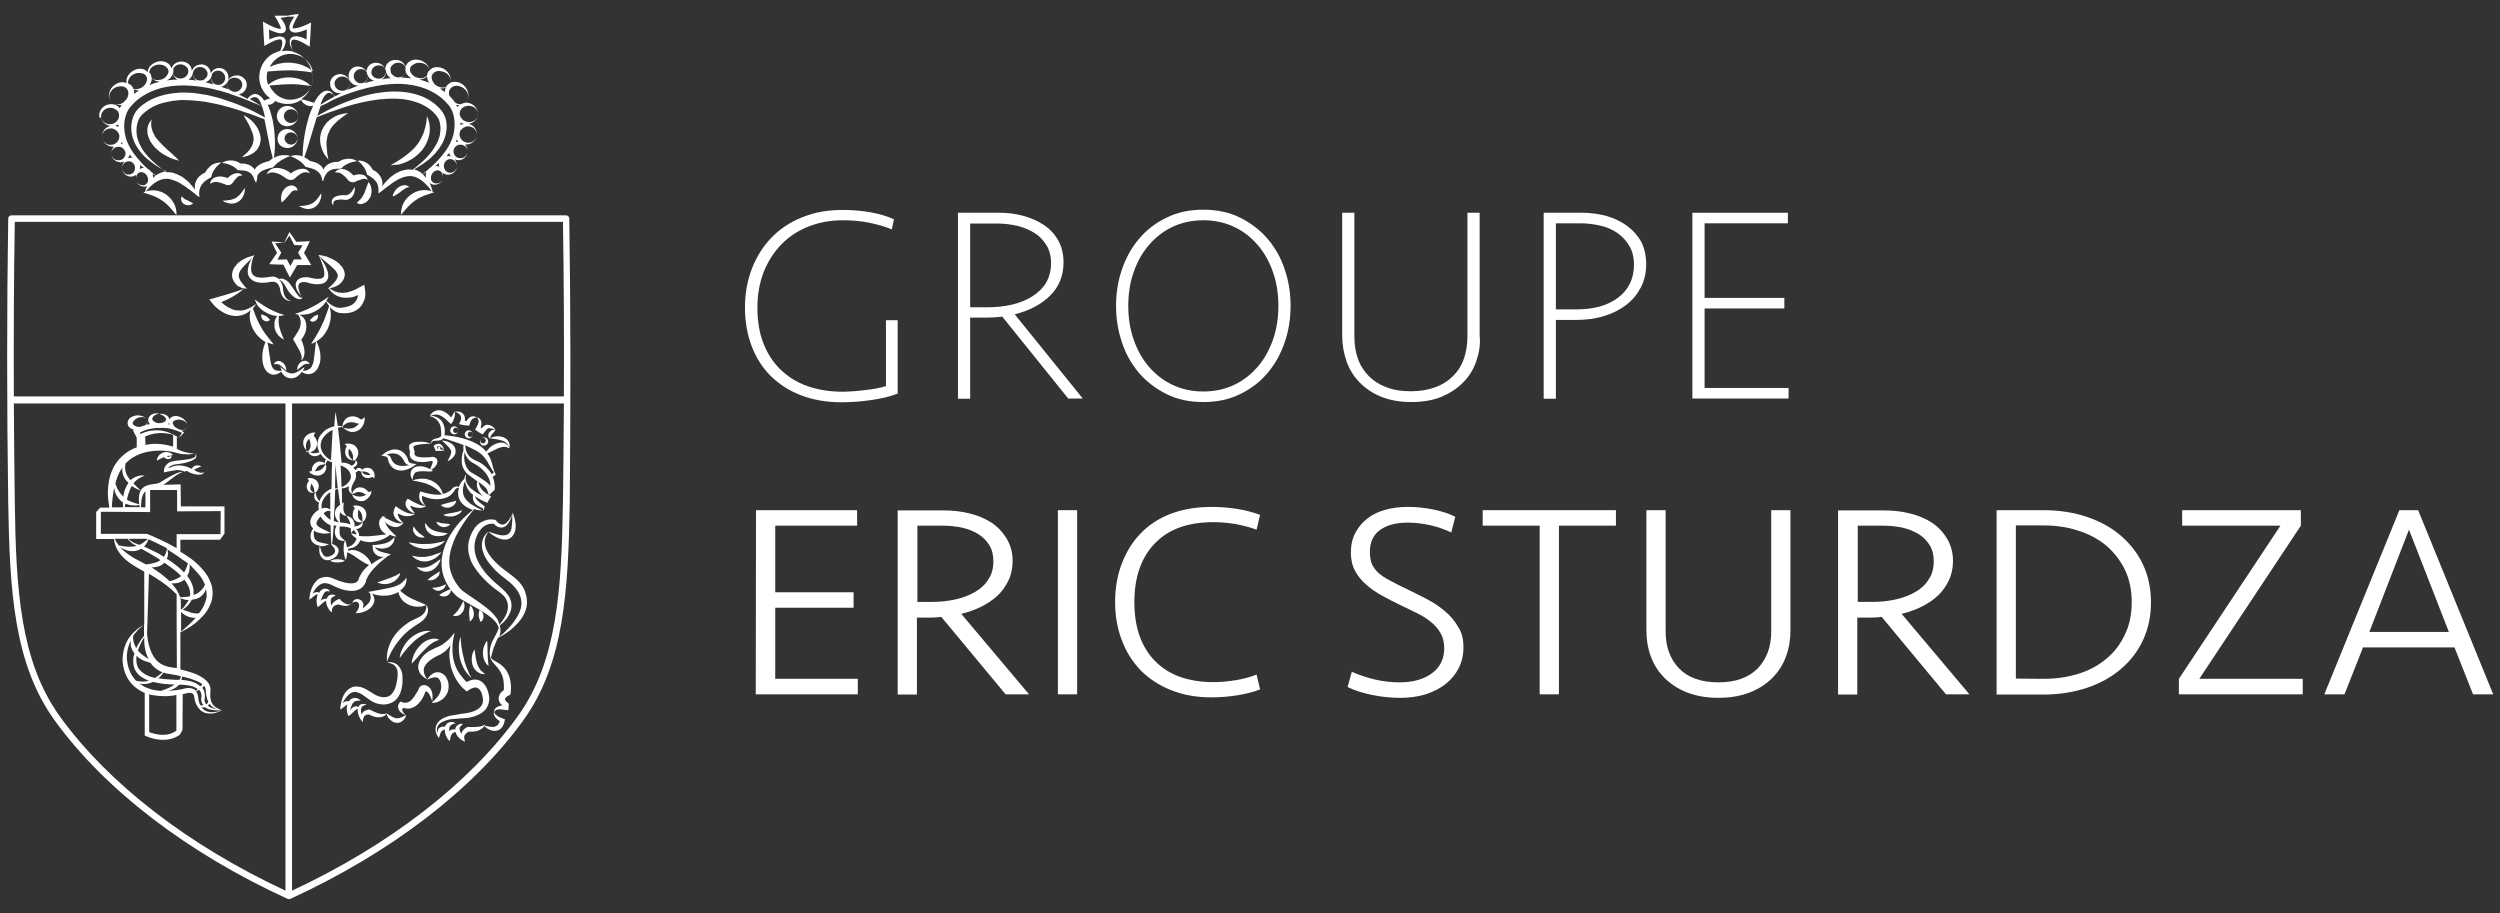 <?xml version="1.0" encoding="utf-8"?>
<!-- Generator: Adobe Illustrator 27.0.0, SVG Export Plug-In . SVG Version: 6.00 Build 0)  -->
<svg version="1.1" id="Layer_1" xmlns="http://www.w3.org/2000/svg" xmlns:xlink="http://www.w3.org/1999/xlink" x="0px" y="0px"
	 viewBox="0 0 1065.8 389.3" style="enable-background:new 0 0 1065.8 389.3;" xml:space="preserve">
<rect x="0" y="0" width="1065.8" height="389.3" fill="#333333" stroke="none"/>
<style type="text/css">
	.st0{fill:#FFFFFF;}
</style>
<g>
	<path class="st0" d="M322.3,217.5h43.1v6.6h-34.9v28.4h33.4v6.6h-33.4v30.3h35.2v6.6h-43.5L322.3,217.5"/>
	<path class="st0" d="M431.7,239.1c0,3.1-0.6,6-1.8,8.4c-1.2,2.5-2.7,4.6-4.7,6.5c-2,1.8-4.3,3.4-7,4.7s-5.4,2.3-8.4,3l28.9,34.3
		h-10l-27.4-33c-0.6,0.1-1.4,0.1-2.2,0.2c-0.8,0-1.6,0.1-2.4,0.1h-5.8v32.8h-8.2v-78.5h19.4c4,0,7.7,0.4,11.3,1.3
		c3.6,0.9,6.7,2.2,9.4,4c2.7,1.8,4.8,4.1,6.4,6.8S431.7,235.5,431.7,239.1 M423.5,239.3c0-2.8-0.6-5.1-1.8-7
		c-1.2-1.9-2.8-3.5-4.8-4.7s-4.3-2.1-6.9-2.7c-2.6-0.5-5.2-0.8-8-0.8h-10.9v32.5h6.5c3.5,0,6.8-0.4,9.9-1.1c3.1-0.7,5.9-1.8,8.3-3.2
		s4.3-3.2,5.6-5.4C422.8,244.9,423.5,242.3,423.5,239.3"/>
	<path class="st0" d="M459.2,296H451v-78.5h8.2V296"/>
	<path class="st0" d="M516.6,216.1c3.6,0,7.3,0.3,11,0.9c3.7,0.6,6.9,1.5,9.6,2.5l-1.5,6.3c-2.8-1-5.8-1.8-9-2.4
		c-3.1-0.5-6.3-0.8-9.3-0.8c-11,0-19.3,3-25.1,9.1c-5.8,6-8.7,14.4-8.7,25c0,10.7,2.9,19,8.7,25c5.8,6,14.1,9.1,25.1,9.1
		c3.1,0,6.2-0.3,9.3-0.8s6.1-1.3,9-2.4l1.5,6.3c-2.7,1.1-5.9,1.9-9.6,2.5s-7.4,0.9-11,0.9c-6.5,0-12.2-1-17.4-3.1
		c-5.1-2-9.4-4.9-13-8.5c-3.5-3.7-6.2-8-8-12.9c-1.9-5-2.8-10.3-2.8-16.2c0-5.8,0.9-11.2,2.8-16.2s4.5-9.3,8-12.9
		c3.5-3.7,7.8-6.5,13-8.5C504.3,217.1,510.1,216.1,516.6,216.1"/>
	<path class="st0" d="M623.9,276c0,3.2-0.7,6.2-2,8.8s-3.2,4.9-5.6,6.8s-5.2,3.3-8.5,4.4c-3.3,1-6.9,1.5-10.9,1.5
		c-3.9,0-7.8-0.4-11.8-1.2s-7.5-1.9-10.6-3.4l1.8-6.5c3.2,1.4,6.5,2.5,9.9,3.3s6.9,1.2,10.4,1.2c5.8,0,10.4-1.3,13.9-3.9
		c3.5-2.6,5.2-6.1,5.2-10.6c0-2.4-0.5-4.6-1.5-6.4s-2.4-3.4-4.1-4.8c-1.7-1.4-3.7-2.7-6-3.8s-4.6-2.3-7-3.4c-2.7-1.3-5.3-2.6-7.8-4
		s-4.8-2.9-6.8-4.7c-2-1.7-3.6-3.7-4.8-5.9c-1.2-2.2-1.8-4.8-1.8-7.7c0-3.2,0.6-6.1,1.9-8.5c1.3-2.5,3-4.5,5.2-6.2s4.7-2.9,7.7-3.7
		c2.9-0.8,6.1-1.2,9.5-1.2c3.7,0,7.3,0.4,10.8,1.1s6.6,1.7,9.4,3.1l-1.7,6.7c-2.8-1.3-5.8-2.4-9-3.1s-6.3-1.1-9.4-1.1
		c-5,0-9,1-11.9,3.1c-2.9,2-4.4,5.2-4.4,9.4c0,2,0.3,3.8,0.9,5.2s1.6,2.7,2.8,3.8c1.3,1.1,2.9,2.2,4.9,3.2c2,1.1,4.3,2.3,7.1,3.6
		c2.7,1.3,5.5,2.7,8.4,4.2c2.8,1.5,5.4,3.1,7.7,5.1c2.3,1.9,4.3,4.1,5.7,6.7C623.2,269.4,623.9,272.5,623.9,276"/>
	<path class="st0" d="M688.9,217.5v6.6h-24.3V296h-8.2v-71.9h-24.3v-6.6H688.9"/>
	<path class="st0" d="M755.1,217.5h8.2v51.3c0,3.9-0.6,7.6-1.9,11.1s-3.2,6.5-5.8,9.1c-2.6,2.6-5.8,4.7-9.6,6.2
		c-3.8,1.5-8.3,2.3-13.4,2.3s-9.5-0.8-13.4-2.3c-3.8-1.5-7-3.6-9.6-6.2s-4.5-5.6-5.8-9.1s-1.9-7.2-1.9-11.1v-51.3h8.2v51.8
		c0,6.4,1.9,11.7,5.7,15.6c3.8,4,9.4,6,16.8,6c7.3,0,12.9-2,16.8-6c3.8-4,5.7-9.2,5.7-15.6L755.1,217.5"/>
	<path class="st0" d="M832.6,239.1c0,3.1-0.6,6-1.8,8.4c-1.2,2.5-2.7,4.6-4.7,6.5c-2,1.8-4.3,3.4-7,4.7s-5.4,2.3-8.4,3l28.9,34.3
		h-10l-27.4-33c-0.6,0.1-1.4,0.1-2.2,0.2c-0.8,0-1.6,0.1-2.4,0.1h-5.8v32.8h-8.2v-78.5H803c4,0,7.7,0.4,11.3,1.3
		c3.6,0.9,6.7,2.2,9.4,4c2.7,1.8,4.8,4.1,6.4,6.8S832.6,235.5,832.6,239.1 M824.4,239.3c0-2.8-0.6-5.1-1.8-7
		c-1.2-1.9-2.8-3.5-4.8-4.7s-4.3-2.1-6.9-2.7c-2.6-0.5-5.2-0.8-8-0.8H792v32.5h6.5c3.5,0,6.8-0.4,9.9-1.1c3.1-0.7,5.9-1.8,8.3-3.2
		s4.3-3.2,5.6-5.4C823.7,244.9,824.4,242.3,824.4,239.3"/>
	<path class="st0" d="M851.2,217.5h20c6.8,0,13,1,18.6,2.9s10.5,4.6,14.5,8.1s7.2,7.6,9.4,12.4c2.2,4.8,3.3,10.1,3.3,15.9
		c0,5.8-1.1,11.1-3.3,15.9c-2.2,4.8-5.3,8.9-9.4,12.4c-4,3.5-8.9,6.2-14.5,8.1c-5.7,1.9-11.9,2.9-18.6,2.9h-20V217.5 M871.3,289.4
		c5.2,0,10-0.7,14.6-2.1c4.6-1.4,8.5-3.5,11.9-6.3s6.1-6.2,8-10.3c2-4,3-8.7,3-14c0-5.3-1-9.9-3-14c-2-4-4.7-7.4-8-10.2
		c-3.4-2.8-7.4-4.9-11.9-6.3c-4.6-1.5-9.4-2.2-14.6-2.2h-11.9v65.3L871.3,289.4"/>
	<path class="st0" d="M930.3,217.5h50.6v6.6l-43.3,65.3h44.1v6.6h-52.8v-6.6l43.3-65.3h-41.9V217.5"/>
	<path class="st0" d="M1062.9,296h-8.6l-7.9-20h-39l-7.9,20h-8.6l32-78.5h8L1062.9,296 M1027,225.8l-16.9,43.6h33.9L1027,225.8"/>
</g>
<g>
	<path class="st0" d="M176.4,232.8c1.4,0.7,3.5,1.3,5.7,1.2s4.2-0.9,5.6-1.7s2-1.7,2-1.7s-0.3,0-0.7,0.2c-0.4,0.1-1.1,0.3-1.8,0.4
		c-1.4,0.4-3.3,0.7-5.2,0.7c-1.9,0.1-3.8,0-5.3-0.3c-1.5-0.2-2.5-0.4-2.5-0.4S175,232.1,176.4,232.8"/>
	<path class="st0" d="M182.4,224.4c-0.7-0.8-1.1-1.5-1.1-1.5s-0.2,0.8,0.1,2c0.2,0.6,0.5,1.3,1.1,1.9c0.5,0.6,1.3,1.1,2.1,1.4
		c1.6,0.6,3.4,0.4,4.5,0.1c0.6-0.1,1-0.4,1.3-0.6s0.5-0.3,0.5-0.3s-0.8-0.2-1.9-0.3c-0.5,0-1.2-0.2-1.8-0.3s-1.3-0.3-1.9-0.5
		C184.1,225.9,183.1,225.2,182.4,224.4"/>
	<path class="st0" d="M186.1,222.4c0,0,0,0.5,0.4,1c0.2,0.2,0.5,0.6,0.9,0.8s0.8,0.3,1.3,0.5c0.9,0.1,1.8-0.1,2.4-0.5
		c0.6-0.3,0.9-0.7,0.9-0.7s-0.5-0.1-1.1-0.2c-0.3,0-0.6-0.1-1-0.1c-0.3,0-0.7-0.1-1-0.1c-0.7,0-1.3-0.2-1.9-0.4
		C186.5,222.5,186.1,222.4,186.1,222.4"/>
	<path class="st0" d="M190.3,219.1c-0.8,0.2-1.4,0.4-1.4,0.4s0.5,0.3,1.3,0.5c0.4,0.1,0.9,0.2,1.4,0.2s1.1,0,1.7-0.1
		c1.1-0.3,2.2-0.8,2.9-1.4c0.6-0.6,0.8-1.2,0.8-1.2s-0.6,0.2-1.3,0.5c-0.4,0.1-0.8,0.2-1.2,0.3s-0.9,0.2-1.4,0.3
		C192.1,218.8,191.1,218.9,190.3,219.1"/>
	<path class="st0" d="M177.3,238.3c0.6,0.3,1.3,0.7,2.2,0.9c0.9,0.2,1.8,0.2,2.7,0.1c0.9-0.2,1.8-0.5,2.6-0.9
		c0.8-0.4,1.4-0.9,1.9-1.3c0.5-0.4,0.8-0.9,1.1-1.2c0.2-0.3,0.4-0.5,0.4-0.5s-0.9,0.3-2,0.7c-0.6,0.3-1.3,0.4-2,0.7
		c-0.7,0.2-1.5,0.4-2.2,0.5c-1.5,0.2-3,0.2-4.2,0s-2.1-0.4-2.1-0.4S176.1,237.6,177.3,238.3"/>
	<path class="st0" d="M202,261.5c0-0.9-0.4-1.8-0.7-2.4c-0.4-0.6-0.8-1-0.8-1c-0.1,0-0.6,1.9-0.5,3.5c0,0.8,0.2,1.6,0.2,2.2
		c0.1,0.6,0,1.1,0,1.1s0.6-0.1,1-0.8C201.8,263.5,202.1,262.5,202,261.5"/>
	<path class="st0" d="M205.7,264.4c0.3-0.5,0.5-1.3,0.4-2s-0.4-1.4-0.8-1.8c-0.4-0.4-0.8-0.6-0.8-0.6c-0.1,0-0.6,1.6-0.4,2.7
		c0.1,1.1,0.8,2.4,0.8,2.5C204.9,265.1,205.3,264.9,205.7,264.4"/>
	<path class="st0" d="M208.3,283.9c0,0-0.1-0.8-0.2-1.8s-0.2-2.3-0.2-3.5c0-1.3-0.1-2.6-0.1-3.6s-0.1-1.8-0.1-1.8s-0.6,0.5-1,1.5
		c-0.5,1-0.9,2.4-0.8,3.9c0,0.7,0.1,1.5,0.3,2.2c0.2,0.7,0.5,1.3,0.8,1.7C207.6,283.5,208.3,283.9,208.3,283.9"/>
	<path class="st0" d="M177.3,281c1-1.1,2.3-2.7,3.7-4c0.6-0.7,1.4-1.3,2-1.9c0.7-0.6,1.3-1,2-1.4c0.6-0.3,1.2-0.6,1.6-0.7
		c0.4-0.1,0.7-0.2,0.7-0.2s-0.2-0.1-0.7-0.3s-1.2-0.3-2.1-0.2s-1.9,0.4-2.8,0.9c-1,0.5-1.9,1.2-2.6,2c-1.6,1.6-2.6,3.5-3.1,5.1
		c-0.5,1.5-0.5,2.7-0.4,2.7C175.5,282.9,176.2,282.2,177.3,281"/>
	<path class="st0" d="M197.4,284.3c0.4,1,1.1,1.9,1.6,2.6s1.1,1.2,1.4,1.6c0.4,0.3,0.6,0.5,0.6,0.5s-0.1-0.3-0.4-0.7
		s-0.6-1.1-0.9-1.9c-0.4-0.8-0.7-1.7-1.1-2.7s-0.7-2.1-0.9-3.2c-0.3-1.1-0.5-2.2-0.7-3.2c-0.1-1-0.4-2-0.4-2.9
		c-0.2-1.7-0.3-2.9-0.3-2.9s-0.4,1.1-0.6,2.9s-0.1,4.1,0.4,6.5C196.5,282.2,196.9,283.3,197.4,284.3"/>
	<path class="st0" d="M166,246.5c-1.2,0.4-2.4,0.9-3.4,1.2s-1.7,0.6-1.7,0.6s0.7,0.4,1.8,0.6s2.6,0.2,4-0.4c0.7-0.3,1.4-0.6,1.9-1.1
		c0.6-0.4,1-1,1.3-1.4c0.4-0.4,0.5-0.9,0.6-1.2s0.1-0.5,0.1-0.5s-0.6,0.4-1.5,0.9C168.3,245.5,167.2,246.1,166,246.5"/>
	<path class="st0" d="M177.7,270.2c-1,0.5-2,1.2-2.9,2s-1.7,1.8-2.3,2.7s-1,1.9-1.4,2.7c-0.7,1.7-0.7,2.9-0.7,2.9s0.7-0.9,1.7-2.3
		c1-1.3,2.5-3,4.1-4.5s3.4-2.7,4.9-3.5s2.6-1.1,2.6-1.2c0,0.1-1.2-0.2-3,0.1C179.8,269.4,178.7,269.6,177.7,270.2"/>
	<path class="st0" d="M190.6,254c0.4-0.2,0.8-0.5,1-0.8c0.3-0.3,0.4-0.7,0.5-1c0.2-0.6,0-1.1,0-1.1s-0.4,0.2-0.9,0.4s-1,0.4-1.5,0.7
		c-1,0.4-2.3,1.4-2.4,1.4c0,0,0.3,0.4,1,0.6C188.9,254.3,189.8,254.4,190.6,254"/>
	<path class="st0" d="M191.3,214.3c-1.4,0.4-3.3,0.9-3.4,1c0,0,0.4,0.4,1.1,0.8c0.7,0.3,1.8,0.5,2.8,0.2c0.5-0.1,1-0.4,1.4-0.7
		s0.7-0.7,0.9-1c0.4-0.7,0.4-1.2,0.4-1.2s-0.5,0.2-1.2,0.4C192.8,213.9,192.1,214.1,191.3,214.3"/>
	<path class="st0" d="M202.8,285.8c0.6,0.6,1.3,1,1.9,1.3c1.3,0.5,2.1,0.2,2.1,0.3c0-0.1-0.7-0.5-1.5-1.3c-0.4-0.3-0.8-0.9-1.1-1.4
		c-0.3-0.5-0.6-1.2-0.8-1.8c-0.4-1.3-0.7-2.8-0.8-4s-0.3-2-0.3-2s-0.5,0.7-0.9,1.9c-0.1,0.6-0.3,1.3-0.3,2.2c0,0.8,0.1,1.7,0.4,2.6
		C201.7,284.3,202.1,285.1,202.8,285.8"/>
	<path class="st0" d="M179.3,227.7c-0.3-0.2-0.6-0.4-0.9-0.7c-0.6-0.5-1-1.1-1.4-1.6s-0.6-1-0.6-1s-0.3,0.5-0.3,1.2
		c0,0.4,0,0.9,0.3,1.3c0.2,0.5,0.5,0.9,0.9,1.3c0.8,0.7,1.9,1,2.6,1c0.8,0,1.2-0.2,1.2-0.2s-0.4-0.3-1-0.7
		C179.9,228.1,179.6,227.8,179.3,227.7"/>
	<path class="st0" d="M197.3,260.8c0.7-1,0.8-2.3,0.7-3.1c-0.1-0.9-0.5-1.4-0.5-1.4s-0.3,0.5-0.6,1.2c-0.4,0.7-0.8,1.5-1.3,2.2
		s-1,1.3-1.5,1.8s-1,0.9-1,0.9s0.6,0.3,1.5,0.2c0.4-0.1,1-0.2,1.5-0.5C196.5,261.7,196.9,261.3,197.3,260.8"/>
	<path class="st0" d="M189.7,250.2c0.4-0.6,0.4-1.1,0.4-1.1s-0.5,0.2-1,0.4c-0.3,0.2-0.6,0.2-0.9,0.4c-0.3,0.1-0.6,0.2-0.9,0.3
		c-0.6,0.2-1.3,0.2-1.9,0.3c-0.6,0-1.1,0-1.1,0s0.2,0.5,0.8,0.8c0.3,0.2,0.7,0.4,1.1,0.5s0.9,0.1,1.4,0
		C188.7,251.5,189.4,250.8,189.7,250.2"/>
	<path class="st0" d="M179.2,243.1c0.6,0.3,1.3,0.6,2.1,0.6c0.8,0.1,1.7-0.1,2.5-0.4c1.6-0.7,2.7-2,3.3-3.1c0.3-0.5,0.4-1,0.6-1.3
		c0.1-0.3,0.1-0.5,0.1-0.5s-0.7,0.4-1.6,1.1c-0.4,0.3-1,0.7-1.5,1s-1.1,0.7-1.7,0.9c-1.1,0.5-2.4,0.7-3.5,0.6
		c-1.1-0.1-1.8-0.3-1.8-0.3S178.1,242.5,179.2,243.1"/>
	<path class="st0" d="M185.7,246.7c0.7-0.5,1.4-1.2,1.6-1.9s0.1-1.2,0.1-1.2s-0.4,0.3-0.9,0.6c-0.2,0.2-0.6,0.3-0.8,0.5
		c-0.3,0.2-0.6,0.4-0.9,0.6s-0.6,0.4-0.9,0.6s-0.6,0.5-0.8,0.6c-0.5,0.4-0.8,0.8-0.8,0.8s0.5,0.1,1.1,0.1
		C184.1,247.4,184.9,247.2,185.7,246.7"/>
	<path class="st0" d="M180.7,261.5c-0.8,0.9-1.8,1.5-2.9,2c-1.8,0.8-3.7,1.7-5.2,3c-0.8,0.6-1.6,1.3-2.3,2c-0.7,0.7-1.4,1.5-2,2.3
		c-1.2,1.6-2.1,3.5-2.7,5.4s-0.8,3.9-0.6,5.9c1.3-3.7,3.2-6.9,5.5-9.6c0.6-0.7,1.2-1.4,1.8-2c0.7-0.6,1.3-1.2,2-1.8
		c1.4-1.1,2.9-2.1,4.5-3.1c1.3-0.8,2.5-1.9,3.2-3.4s0.6-3.3-0.3-4.4C181.9,259.3,181.5,260.6,180.7,261.5"/>
	<path class="st0" d="M174.7,213.1l-0.9-0.5l-0.5,0.7c-0.2,0.3-0.2,0.4-0.3,0.6c-0.1,0.2-0.1,0.4-0.1,0.6c0,0.4,0,0.8,0.1,1.1
		c0.2,0.7,0.6,1.2,1,1.6c0.8,0.9,1.8,1.4,2.9,1.7c-0.6-0.9-1.3-1.7-1.7-2.5c-0.2-0.3-0.2-0.6-0.3-0.9c0.8,0.4,1.7,0.8,2.6,0.9
		c0.7,0.1,1.5,0.2,2.2,0.1c0.7-0.1,1.5-0.4,2-0.8c-1.4,0-2.6-0.3-3.7-0.9C176.8,214.3,175.7,213.7,174.7,213.1"/>
	<path class="st0" d="M180.7,286.3c-0.5-2.1,1.6-4.3,4.3-5.9c0.7-0.4,1.4-0.8,2.1-1.1c0.8-0.3,1.6-0.9,2.3-1.4
		c1.2-0.9,2-1.9,2.7-2.9c-0.1,0.4-0.2,0.7-0.2,1.1c-0.2,1.1-0.4,2.1-0.3,3.2c0,0.5,0,1.1,0.1,1.6s0.1,1.1,0.2,1.6
		c0.3,2.2,1.1,4.3,2.1,6.3c0.5,1,1.2,1.9,1.8,2.8c0.7,0.9,1.4,1.7,2.4,2.5l0.8,0.7l1-0.7c0.5-0.4,1.3-0.7,1.9-0.9
		c0.7-0.2,1.2-0.1,1.7,0.1c0.2,0.1,0.4,0.3,0.7,0.5c0.2,0.3,0.3,0.3,0.6,0.8c0.4,0.6,0.6,1.5,0.8,2.2c0.1,0.8,0.3,1.5,0.2,2.2
		s-0.3,1.3-0.7,1.9c-0.4,0.5-0.9,1.1-1.6,1.5s-1.4,0.8-2.2,1c-0.8,0.3-1.6,0.5-2.5,0.6c-0.4,0.1-0.8,0.2-1.3,0.2l-0.8,0.1l-0.7,0.1
		l-2.7,0.5l-1.4,0.2l-1.4,0.4c-1.8,0.6-3.8,1.7-4.6,3.7c-0.8,2,0,4,1.1,5.4c0,0,0.2-0.5,0.4-1.1c0.2-0.6,0.4-1.5,0.8-1.8
		c0.2-0.3,0.8-0.5,1.3-0.7c0,0.7,0.1,1.4,0.3,2s0.5,1.2,0.7,1.6c0.5,0.9,1.1,1.3,1.1,1.3s0.2-0.5,0.3-1.2c0-0.3,0.2-0.7,0.3-1
		s0.2-0.7,0.4-0.8c0.2-0.4,0.9-0.7,1.5-0.9c0.1,0.3,0.1,0.5,0.2,0.7c0.6,1.4,1.6,2.2,2.4,2.8c0.8,0.5,1.5,0.7,1.5,0.7
		c-0.4-1.1-0.6-2.1-0.2-2.8c0.2-0.4,0.5-0.6,0.8-0.9c0.3-0.2,0.6-0.4,0.9-0.6c1.3,0.1,2.6,0,3.8-0.3c0.7-0.3,1.3-0.6,1.9-1
		c0.6-0.5,1.1-1,1.3-1.7c-1.2,0.7-2.4,0.9-3.6,1s-2.5,0.1-3.6,0h-0.3l-0.2,0.1c-0.6,0.3-1.1,0.7-1.6,1.2c-0.4,0.5-0.7,1.1-0.8,1.7
		c-0.2-0.3-0.3-0.7-0.5-1c-0.2-0.5-0.3-0.9-0.3-1.2c0.1-0.1,0-0.3,0.1-0.5s0.1-0.4,0.3-0.5c0.5-0.6,1.2-1.1,1.1-1.1c0,0-0.2,0-0.5,0
		s-0.7-0.1-1.2,0.2c-0.3,0.1-0.5,0.3-0.8,0.5s-0.5,0.6-0.7,1c-0.1,0.2,0,0.4-0.1,0.7c-0.7-0.2-1.8-0.1-2.6,0.7c0-0.3,0-0.5,0-0.8
		c0-0.5,0.1-0.9,0.3-1.2c0.2-0.3,0.5-0.7,0.9-0.8c0.3-0.2,0.8-0.4,1.1-0.4c0.3-0.1,0.4-0.2,0.4-0.2s-0.2-0.1-0.4-0.2
		c-0.3-0.1-0.6-0.3-1.3-0.3c-0.6,0-1.3,0.1-2,0.7c-0.4,0.4-0.6,0.8-0.8,1.3c-0.7-0.1-1.7-0.1-2.6,0.7c-0.6,0.8-0.7,1.6-0.7,2.2
		c-0.3-1.2-0.2-2.3,0.3-3.3c0.8-1.4,2.6-2,4.2-2.5l1.2-0.3l1.4-0.1l2.7-0.2l0.7-0.1c0,0,0.4,0,0.6,0c0.5,0,1-0.1,1.5-0.1
		c1-0.1,1.9-0.3,2.9-0.6c1.9-0.6,3.9-1.5,5.3-3.3c0.7-1,1.1-2.1,1.3-3.2c0.2-1.1,0-2.2-0.2-3.3c-0.3-1-0.5-1.9-1.1-2.9
		c-0.5-0.9-1.4-2-2.5-2.6c-1.2-0.6-2.6-0.6-3.7-0.3c-0.7,0.2-1.4,0.5-2,0.9c-0.4-0.4-0.9-0.9-1.3-1.3c-0.6-0.7-1.2-1.5-1.8-2.3
		c-1.1-1.6-1.9-3.4-2.4-5.4c-0.2-0.5-0.2-1-0.3-1.5s-0.2-1-0.2-1.5c-0.1-1-0.2-2-0.1-3c0-1.3,0.2-2.5,0.4-3.7
		c0.1-0.4,0.2-0.9,0.3-1.2c0.1-0.6,0.1-1,0.1-1.1v-0.1c0,0-0.2,0.4-0.7,1c-0.4,0.6-1.1,1.4-2,2.2s-2,1.7-3.3,2.4
		c-0.7,0.4-1.3,0.6-2,0.9c-0.8,0.4-1.7,0.8-2.5,1.2c-1.5,1-3.1,2.2-4,3.9c-0.5,0.8-0.8,1.8-0.9,2.7s0.2,1.8,0.5,2.5s0.7,1.2,1.2,1.6
		c0.4,0.4,0.8,0.7,1.1,0.9c0.6,0.4,1,0.6,1,0.6s-0.2-0.4-0.6-1C181.2,288.2,180.8,287.3,180.7,286.3"/>
	<path class="st0" d="M171.8,301.7c0.2,0.1,0.4,0.2,0.6,0.2c0.5,0.1,1.1,0.2,1.7,0.2c1.2-0.1,2.3-0.5,3.2-1.2c1.8-1.3,2.8-3,3.6-4.8
		l0.5-1.3v-0.1c0.2,0,0.6,0.1,1,0.5c0.5,0.5,0.9,1.2,1.2,2c0.4,0.8,0.6,1.7,0.8,2.5c0,0,0.3,0,0.9-0.1s1.5-0.3,2.4-0.9
		c1-0.5,2-1.4,2.7-2.7c0.8-1.3,1-2.9,0.8-4.5c-0.1-0.4-0.1-0.8-0.3-1.2c-0.1-0.5-0.4-0.8-0.5-1.2c-0.3-0.7-0.9-1.3-1.6-1.8
		s-1.6-0.8-2.4-0.7c-0.8,0-1.4,0.3-1.9,0.6c-1,0.6-1.5,1.3-1.9,1.8s-0.5,0.8-0.5,0.8s0.3-0.1,0.8-0.4c0.5-0.2,1.3-0.5,2.1-0.6
		c0.9-0.1,1.6,0,2,0.5c0.2,0.3,0.5,0.6,0.7,1.1c0.1,0.3,0.2,0.4,0.2,0.6c0.1,0.2,0.1,0.5,0.1,0.7c0.2,1,0.1,2-0.2,3
		c-0.3,0.9-0.8,1.8-1.4,2.5s-1.1,1.3-1.6,1.7c-0.4,0.4-0.6,0.6-0.7,0.7c0.4-1.8,0.6-3.7-0.4-5.7c-0.6-0.9-1.7-2-3.3-1.8
		c-0.4,0.1-0.8,0.1-1.5,0.8l-0.1,0.2l-0.2,0.4l-0.1,0.3c-0.2,0.4-0.4,0.7-0.6,1.1c-0.8,1.4-1.7,2.8-2.7,3.7
		c-0.5,0.5-1.1,0.8-1.7,0.9c-0.3,0.1-0.6,0.1-1,0.1c-0.3,0-0.7-0.1-0.9-0.2l-1-0.3l-0.3,0.5c-0.3,0.4-0.4,0.6-0.5,1
		c-0.1,0.3-0.1,0.7-0.1,1c0.1,0.6,0.4,1.2,0.7,1.6c0.7,0.8,1.6,1.3,2.4,1.6c-0.6-0.7-1.2-1.4-1.4-2.2
		C171.7,302.2,171.7,302,171.8,301.7 M181.2,294.8C181.2,294.7,181.2,294.8,181.2,294.8S181.2,294.7,181.2,294.8"/>
	<path class="st0" d="M161.8,221.8c-0.1,0.6-0.3,1.3-0.1,2.1c0.1,0.8,0.5,1.6,1,2.2c0.6,0.8,1.3,1.3,2,1.7c-0.5,0.1-1,0.1-1.7,0.2
		c-1.6,0.2-3.6,0.5-5.6,0.6c-1.5,0.1-3,0-4.3-0.1c0-0.5-0.1-1.1-0.3-1.6c-0.2-0.5-0.6-1-1-1.4c0.2,0,0.4,0,0.7,0
		c0.5-0.2,0.9-0.4,1.3-0.7s0.6-0.7,0.7-1c0.3-0.7,0.2-1.2,0.2-1.2c-0.1,0-1.2,1.4-2.5,1.6c-0.4,0.1-0.7,0.2-1.1,0.2
		c0-0.4,0.1-0.7,0.1-1.1c-0.2-0.6-0.4-1.3-0.8-1.8c-0.3-0.5-0.9-0.8-1.2-1.1c-0.8-0.4-1.5-0.3-1.5-0.3s0.4,0.5,0.8,1.1
		c0.4,0.7,0.8,1.5,0.9,2.3v0.1c-1.2-0.5-2.6-0.8-3.8-0.8c-0.2,0-0.4-0.1-0.6-0.1c-0.1-1.2-0.3-2.3-0.2-3.3c0.1-0.4,0.2-0.8,0.3-1.1
		c0.1,0.2,0.2,0.4,0.3,0.5c0.6,0.7,1.5,1.2,2.4,1.1c-0.6-0.6-1-1.2-1.2-1.8s-0.2-1.4-0.2-1.9l0.1-2.1l-0.7,0.5c0-0.8,0-1.6,0-2.6
		c0-1.2,0-2.5-0.1-3.8c0.4,0,0.8-0.1,1.3-0.2c0.6-0.1,1.2-0.4,1.9-0.8c-0.1,0.1-0.1,0.2-0.2,0.4c-0.2,0.9,0.1,1.9,0.6,2.4
		s0.9,0.6,0.9,0.6s-0.2-0.4-0.3-0.9s-0.2-1.2,0-1.8c0.1-0.7,0.4-1.3,0.7-1.9c0-0.1,0-0.1,0.1-0.2c0.6-0.8,1.1-1.9,1.1-3
		c0-0.4-0.1-0.8-0.2-1.2c0.1-0.1,0.1-0.1,0.2-0.2c0.3-0.3,0.7-0.6,1-0.6c0.3-0.1,0.7,0,1,0.2c0.1,0.1,0.2,0.2,0.3,0.2
		c0,0.2,0,0.3,0,0.5c0.1,0.4,0.2,0.9,0.7,1.3c0.4,0.4,1,0.7,1.6,0.8s1.1,0,1.6-0.2c0.3-0.1,0.4-0.2,0.5-0.2s0.1-0.1,0.2-0.1
		c0.5,0.2,0.8,0.7,0.8,0.7s0-0.1,0.1-0.4c0-0.2,0.2-0.5,0.1-0.9c0-0.8-0.3-2-1.4-2.8c-1.1-0.7-2.4-0.5-3.1-0.2
		c-0.4,0.2-0.7,0.4-0.8,0.6c-0.2-0.5-1-1-1.7-0.8s-1,0.7-1.2,1.1v-0.1c-0.2-0.5-0.6-0.9-0.9-1.3c0.4-0.1,0.7-0.2,1.1-0.5
		c0.3-0.3,0.5-0.6,0.6-1s-0.1-0.8-0.2-1c-0.3-0.4-0.5-0.5-0.6-0.5l-0.1-0.1c0.2-0.2,0.5-0.5,0.9-1.2c0.5-0.9,0.8-2.5-0.2-4
		c-0.9-1.4-2.5-1.8-3.5-1.8c-0.5-0.1-0.9,0.1-1.2,0.1c-0.3,0.1-0.5,0.1-0.5,0.1c-0.1,0,0.7,0.4,0.9,1c0,0.1,0,0.2-0.1,0.3
		c0,0-0.2,0.2-0.3,0.6c-0.2,0.6-0.3,1.3-0.2,2.1c0.1,0.7,0.5,1.5,1,2s1.2,0.7,1.7,0.9c0.9,0.2,1.4,0,1.6,0c0,0.1,0.1,0.3,0,0.7
		c0,0.4-0.2,0.6-0.5,0.9c-0.3,0.3-0.7,0.6-1,0.8c-0.8-0.6-1.7-1-2.5-1.2s-1.4-0.2-1.9-0.1c0-0.1,0-0.2,0-0.3
		c-0.4-5.3-1-10.6-1.5-14.6c0.4-0.1,0.7-0.2,1-0.3s0.6-0.1,0.8-0.2c0,0.2,0,0.3,0,0.3s0.1-0.1,0.2-0.2c0.2,0.3,0.6,0.8,1.3,1.2
		c0.6,0.3,1.2,0.7,2.1,0.9c0.4,0,0.9,0.1,1.4,0c0.5,0,0.9-0.2,1.4-0.4c1.9-0.8,2.7-2.6,3-3.8c0.2-0.6,0.1-1.1,0.2-1.5
		c0-0.4,0-0.6,0-0.6c0-0.1-0.6,0.8-1.4,1c-0.2,0-0.3,0-0.5-0.1c-0.1,0-0.3-0.3-0.7-0.5c-0.7-0.4-1.6-0.7-2.5-0.7s-1.9,0.2-2.6,0.8
		c-0.8,0.5-1.1,1.2-1.4,1.8s-0.3,1.1-0.4,1.5v0.1c-0.2,0-0.5-0.1-0.9-0.1c-0.3,0-0.7,0-1.1,0c-0.5-3.7-1-6.2-1-6.2s0,0.3,0,0.8
		c0-0.1,0-0.1,0-0.1s-0.3,2.2-0.5,5.7c-0.2,0-0.4,0-0.6,0.1c-1.3,0.4-2.9,1-4.2,2.4c-0.6,0.6-1.3,1.4-1.7,2.3
		c-0.4,0.9-0.7,2-0.7,2.9c0,1.2,0.4,2.3,0.9,3.3c-0.6,0.1-1.3,0.4-2,0.4c-0.7,0.1-1.4-0.1-1.9-0.3c-0.1,0-0.2-0.1-0.2-0.1
		c0.3-0.1,0.6-0.1,1-0.3c0.5-0.3,1.1-0.6,1.5-1.3s0.6-1.6,0.6-2.4c-0.1-0.8-0.4-1.6-0.8-2.2c-0.2-0.4-0.4-0.5-0.5-0.6
		s-0.1-0.2-0.1-0.3c0.1-0.7,0.8-1.3,0.7-1.3c0,0-0.2,0-0.5,0c-0.3,0.1-0.8,0-1.3,0.2c-1.1,0.3-2.6,1.1-3.2,2.8s0.1,3.4,0.8,4.2
		c0.5,0.6,0.9,0.9,1.2,1.1l-0.1,0.2c0,0,0.1,0,0.2,0c0.1,0.2,0.1,0.4,0.3,0.6c0.4,0.6,1.5,1,2.5,1c1-0.1,1.8-0.6,2.3-1
		c0.3,0.5,0.7,1,1.1,1.4s0.8,0.7,1.2,1c-0.1,0.1-0.2,0.2-0.3,0.3c-0.2,0.4-0.3,0.9-0.1,1.3c0,0.1,0.1,0.1,0.1,0.2
		c-0.2-0.2-0.5-0.5-1.1-0.7c-0.5-0.1-1.1-0.3-1.8-0.2c-0.7,0.1-1.4,0.6-1.9,1.1c-0.5,0.6-0.8,1.2-0.9,1.9c-0.1,0.4-0.1,0.6,0,0.6
		c0,0.1,0,0.2-0.1,0.3c-0.5,0.4-1.3,0.4-1.2,0.4c0,0,0.1,0.1,0.3,0.3c0.2,0.2,0.5,0.5,0.9,0.7c0.9,0.5,2.2,0.9,3.7,0.5
		c0.7-0.3,1.4-0.7,1.8-1.3s0.6-1.2,0.7-1.7c0.1-1-0.2-1.7-0.2-1.7s-0.4,0.6-0.9,1.2c-0.5,0.7-1.2,1.3-2,1.5
		c-0.4,0.1-0.9,0.2-1.4,0.3c-0.1,0-0.2,0-0.3,0c0.2-0.3,0.3-0.5,0.3-0.6c0.2-0.4,0.5-0.8,0.7-1.1c0.5-0.6,1.2-1,2-1.1
		s1.5-0.2,1.5-0.2c0-0.1,0.3-0.8,0.6-1.2c0.1-0.1,0.2-0.3,0.2-0.4c0.7,0.4,1.4,0.6,2,0.8c-0.1,2.3-0.2,4.6-0.2,6.9
		c0,1.5,0,2.9-0.1,4.4c-0.6,0.2-1.2,0.5-1.9,1c-1.3,0.9-2.6,2.4-3.2,4.3c-0.3-0.4-0.8-0.9-1-1.5c-0.3-0.5-0.4-1.1-0.5-1.6
		c-0.1-0.3-0.1-0.6-0.1-0.7c0,0,0.5-0.3,0.9-1.1c0.4-0.7,0.7-2.1-0.1-3.3c-0.7-1.2-2-1.6-2.9-1.7c-0.4-0.1-0.8,0.1-1,0.1
		s-0.4,0.1-0.4,0.1l0.1,0.1c0,0,0,0-0.1,0c0.3,0.3,0.5,0.6,0.6,0.9s-0.1,0.2-0.2,0.3c-0.4,0.5-0.6,1-0.7,1.6s0,1.4,0.4,2.1
		s1.1,1,1.7,1.1s1.1,0,1.6-0.2c-0.1,0.1-0.2,0.3-0.4,0.7c-0.2,0.5-0.2,1.3,0.1,2.1c0.4,0.7,1,1.2,1.5,1.4c0.1,0,0.2,0,0.3,0.1
		c-0.2,0.7-0.2,1.4-0.2,2.1c0,0.3,0.1,0.6,0.2,0.9c-1.2,0.8-2.2,1.6-3,3c-0.4,0.7-0.8,1.6-0.7,2.6c0,1,0.5,1.9,1.2,2.5
		c-0.1,0.2-0.2,0.4-0.4,0.6c-0.3,0.6-0.6,1.4-0.7,2.3c0,0.5,0,1,0.1,1.5s0.4,1,0.8,1.5c0.8,0.8,1.8,1.3,2.7,1.4c0.1,0,0.2,0,0.3,0
		c-0.1,0.5-0.2,1.2-0.2,2c0.1,0.8,0.1,1.9,0.9,2.9c0.4,0.5,0.9,1,1.6,1.2s1.4,0.2,2.1,0c0.6-0.2,1.1-0.5,1.7-0.8
		c0.3-0.2,0.3-0.2,0.7-0.5c0.2-0.2,0.4-0.4,0.6-0.7c0.7-0.9,0.9-2.4,0.3-3.2c-1.2-1.5-2.4-1.5-2.4-1.5c0-0.1,0.4-3.3,0.7-8.1
		c0.4,0.1,0.8,0.3,1.2,0.3c-0.5,0.8-0.9,1.9-0.7,3.2c0.1,0.7,0.4,1.6,0.9,2.1c0.5,0.6,1.2,0.8,1.7,1c1.1,0.3,1.7-0.1,1.7,0
		c0,0-0.6-0.4-1.2-1c-0.3-0.2-0.6-0.6-0.8-1c-0.2-0.4-0.3-0.8-0.3-1.3c-0.1-0.9,0-1.9,0-2.8c0.2,0,0.5,0.1,0.7,0.1
		c1.4,0,2.6,0.1,3.7,0.6c0.1,0.1,0.2,0.2,0.4,0.2c0,0.2,0,0.4,0,0.5c0,0.8,0,1.4,0,1.4s0.1-0.1,0.3-0.3c0.1-0.2,0.5-0.4,0.7-0.8
		c0,0,0-0.1,0.1-0.2c0.4,0.4,0.8,0.8,1,1.2c0.1,0.2,0.2,0.5,0.2,0.8c-1.4-0.3-2.3-0.7-2.3-0.7s0.5,1.1,2,2.1
		c0.1,0.1,0.2,0.1,0.4,0.2c0,0.1,0,0.3-0.1,0.4c-0.6,1.9-2.2,2.9-3.3,3.2c-0.3,0.1-0.5,0.1-0.7,0.2c-0.1-0.6-0.2-1.3-0.3-1.7
		c-0.2-0.8-0.5-1.3-0.5-1.3s-0.2,0.5-0.4,1.3c-0.2,0.8-0.2,1.8-0.2,2.9c0.1,1,0.2,2.1,0.4,2.9c0.2,0.8,0.5,1.3,0.5,1.3
		s0.2-0.5,0.4-1.3c0.1-0.5,0.2-1.2,0.2-1.9c0.3,0.1,0.7,0.2,1.1,0.4c1,0.5,2.2,1.3,3.4,2.2c1.3,0.8,2.6,1.8,3.8,2.3
		c0.4,0.2,0.7,0.3,1,0.5c-1.5,1.3-2.9,2.7-3.8,4.6c-0.2,0.3-0.3,0.7-0.5,1.1c-0.1,0.4-0.1,0.2-0.1,0.4c0,0.1-0.1,0.2-0.1,0.3
		c-0.2,0.3-0.5,0.6-0.8,0.9c-0.7,0.4-1.7,0.6-2.8,0.5c-2.2-0.1-4.6-1-6.8-1.9c-0.5-0.2-1-0.5-1.6-0.6c-0.7-0.2-1.5-0.3-2.3-0.2
		s-1.6,0.3-2.2,0.6c-0.7,0.3-1.3,0.9-1.7,1.4c-1,1.1-1.6,2.3-2,3.6c-0.4,1.2-0.6,2.4-0.7,3.6c0,0.3,0,0.5,0,0.5s0.4-0.3,0.8-0.6
		c0.5-0.4,1-0.9,1.5-1.2c0.4-0.3,0.9-0.5,1.3-0.6c-0.5,1.3-0.6,2.6-0.5,3.6c0.1,1,0.4,1.7,0.4,1.7c0,0.2,0,0.3,0,0.3
		s0.4-0.3,0.9-0.7s1-0.9,1.5-1.3c0.4-0.4,0.8-0.6,1.2-0.8c0,0.1,0,0.3,0,0.4c0.1,1.5,0.8,2.6,1.3,3.4c0.6,0.8,1.2,1.2,1.2,1.2
		c-0.1-1.1,0.1-2.1,0.8-2.6c0.3-0.3,0.7-0.5,1.1-0.6c0.3-0.1,0.6-0.1,0.9-0.2c0.9,0.3,1.9,0.6,2.9,0.6c1.1,0.1,2.4-0.4,2.9-1.3
		c0.7-0.3,1.3-0.5,1.8-0.5c0.4,0.1,0.7,0.3,1,0.7c0.2,0.2,0.3,0.9,0.1,1.7c-0.2,0.8-0.7,1.6-1.4,2.5c0.1,0,0.1,0,0.2-0.1l-0.1,0.1
		c0,0,0.9,0.1,2.2-0.2c1.3-0.3,3-0.9,4.3-2.3c0.7-0.7,1.2-1.6,1.4-2.6c0.1-1-0.2-1.9-0.5-2.5c-0.7-1.2-1.7-1.5-1.6-1.6
		c-0.1,0,0.4,0.9,0.5,2c0.1,0.3,0.1,0.6,0,0.9c0,0.3-0.2,0.6-0.2,0.9c-0.2,0.5-0.5,1.1-1.1,1.6c-0.5,0.5-1.1,1-1.7,1.5
		c-0.1,0.1-0.3,0.2-0.4,0.3c0.4-0.9,0.6-2.2-0.4-3.3c0,0,0,0-0.1,0L154,256c-0.6-0.5-1.6-0.8-2.4-0.5c-0.9,0.3-1.3,1-1.5,1.7
		c-0.8,0.7-1.8,0.6-2.7,0.2c-0.9-0.4-1.7-1-2.3-1.7l-0.3-0.4l-0.6,0.2c-0.7,0.3-1.2,0.6-1.7,1s-0.9,0.9-1.2,1.5
		c-0.1,0.1-0.1,0.2-0.1,0.3c-0.1-0.6-0.1-1.1-0.2-1.7c0-0.5,0-0.9,0.1-1.2c0.1-0.1,0.1-0.3,0.2-0.4c0.1-0.1,0.2-0.3,0.4-0.4
		c0.6-0.4,1.5-0.6,1.4-0.7c0,0-0.2-0.1-0.4-0.2c-0.3-0.1-0.6-0.3-1.2-0.2c-0.3,0-0.6,0.1-0.9,0.2c-0.4,0.1-0.7,0.4-0.9,0.7
		c-0.2,0.3-0.3,0.6-0.4,0.9c-0.7-0.2-1.7,0.1-2.4,0.6c-0.1,0.1-0.2,0.3-0.3,0.4c0.3-0.7,0.6-1.5,0.9-2.2c0.5-1,0.9-1.8,1.6-2
		c0.3-0.1,0.8-0.1,1.1,0c0.3,0,0.5,0,0.5,0s-0.1-0.2-0.3-0.4c-0.2-0.2-0.5-0.6-1.2-0.7c-0.6-0.1-1.5-0.1-2.1,0.5
		c-0.5,0.3-0.8,0.8-1,1.2c0,0,0,0-0.1-0.1c-0.6-0.3-1.7-0.2-2.5,0.3c-0.2,0.1-0.3,0.3-0.4,0.4c0.8-1.5,1.7-2.8,2.8-3.7
		c0.4-0.3,0.9-0.6,1.4-0.8s1-0.2,1.4-0.2c0.5,0,1,0.2,1.5,0.3c0.4,0.1,0.8,0.3,1.2,0.5c2.4,1.2,4.9,2.3,7.9,2.5
		c1.5,0.1,3.1-0.1,4.6-1.1c0.7-0.5,1.3-1.2,1.7-2c0.1-0.2,0.2-0.4,0.3-0.6s0.2-0.7,0.1-0.5c0-0.2,0.1-0.5,0.2-0.7
		c0.9-2.1,2.5-4,4.3-5.8c1.5-1.5,3.2-2.9,4.9-4.2c0.3-0.1,0.6-0.3,0.8-0.4c0.3-0.2,0.4-0.3,0.4-0.3s-0.7-0.2-1.6-0.4s-2-0.5-2.9-0.8
		s-1.6-0.9-2.1-1.6s-0.8-1.3-0.8-1.3s-0.4,0.6-0.3,1.7c0.1,0.5,0.2,1.2,0.7,1.8c0.4,0.6,1.1,1.1,1.8,1.4c0.8,0.3,1.6,0.4,2.3,0.3
		c-1.5,0.7-2.9,1.4-4.3,2.4c-0.3,0.2-0.7,0.5-1,0.8c-0.1-0.3-0.3-0.7-0.5-1.1c-0.3-0.6-0.8-1.2-1.3-1.8s-1.2-1.2-2-1.7
		s-1.6-0.9-2.4-1.2c-0.9-0.3-1.7-0.4-2.5-0.3c-0.5,0.1-0.9,0.2-1.2,0.4v-0.1c0-0.3-0.1-0.6-0.1-0.9c0.2,0,0.5,0,0.8-0.1
		c1.2-0.2,3.3-0.9,4.3-3.2c0-0.1,0.1-0.2,0.1-0.3c1.4,0.6,3.1,0.9,4.8,0.8c2.3-0.2,4.5-1,6-1.8c0.7-0.4,1.3-0.9,1.7-1.2
		c0.1-0.1,0.1-0.1,0.2-0.1c0.3,0.1,0.6,0.3,0.8,0.4c0.5,0.2,1,0.2,1.4,0.3c0.3,0,0.5,0,0.5,0s-0.5-0.6-1.3-1.3
		c-0.4-0.3-0.8-0.8-1.2-1.2s-0.9-0.9-1.2-1.4c-0.7-1-1.2-2.1-1.3-3.1c-0.2-1-0.1-1.8-0.1-1.8S162.2,220.6,161.8,221.8 M155,201
		c0.3,0,0.7,0.1,1.1,0.2c0.3,0.1,0.7,0.2,0.9,0.4c0.3,0.2,0.6,0.4,0.8,0.7c0,0.1,0.1,0.1,0.1,0.2c-0.3,0-0.5,0-0.6,0
		c-0.4,0-0.7,0-1.1-0.1c-0.7,0-1.2-0.4-1.6-0.9c-0.2-0.2-0.4-0.5-0.5-0.6C154.3,201,154.6,201,155,201 M149.8,195.6
		c-0.7-0.6-1-1.3-1.2-2.1c-0.1-0.4-0.1-0.9,0-1.4c0-0.1,0.1-0.4,0.1-0.8c0.1,0.1,0.2,0.1,0.2,0.2c0.4,0.3,0.7,0.6,0.9,1
		c0.5,0.7,0.7,1.7,0.7,2.6c0,0.5,0,1,0,1.3C150.4,196.1,150.1,195.9,149.8,195.6 M146.7,181.2c0.8-0.8,1.9-1.2,3.1-1.2
		c0.6,0,1.3,0.1,1.9,0.3c0.2,0.1,0.6,0.3,1.2,0.3c0.1,0,0.1,0,0.2,0c-0.2,0.2-0.3,0.4-0.6,0.6c-0.5,0.4-1,0.8-1.5,1.1
		c-1.1,0.5-2.5,0.5-3.6,0.3c-0.7-0.1-1.3-0.3-1.6-0.3C145.9,181.9,146.3,181.6,146.7,181.2 M130.7,188.6c0.2-0.5,0.5-0.9,0.8-1.3
		c0.1-0.1,0.2-0.2,0.3-0.3c0.1,0.5,0.3,0.8,0.3,1c0.2,0.5,0.3,1,0.3,1.5c0.1,1-0.2,1.9-0.8,2.6c-0.3,0.4-0.6,0.7-0.8,0.9
		c-0.1-0.3-0.2-0.8-0.3-1.4C130.4,190.7,130.3,189.5,130.7,188.6 M132.9,209.4c-0.3-0.3-0.5-0.6-0.5-0.8c-0.2-0.4,0-1.2,0.2-2v-0.1
		c0-0.1,0-0.3,0-0.4c0.3,0.3,0.5,0.6,0.7,0.9c0.3,0.6,0.6,1.3,0.7,2.1c0.1,0.7,0.1,1.1,0.1,1.2C133.6,210,133.3,209.7,132.9,209.4
		 M144.6,215.5c-0.6,0.5-1.2,1-1.5,1.8s-0.4,1.6-0.3,2.3c0.2,1.3,0.9,2.3,1.8,3.1c-0.8-0.1-1.6-0.3-2.3-0.6
		c0.2-3.9,0.5-8.5,0.6-13.3c0.4-0.2,0.8-0.3,1.2-0.4c0.2,1.3,0.3,2.6,0.5,3.8c0.2,1.1,0.3,2.1,0.4,3L144.6,215.5 M140.9,221.6
		c-1.2-0.7-2.2-1.7-2.9-2.8c0.3-0.3,0.6-0.5,1-0.7c0.5-0.4,1.2-0.4,1.9-0.2C140.8,219.2,140.8,220.4,140.9,221.6 M148.6,200.6
		c0.3,0.3,0.5,0.8,0.7,1.2c0.2,0.5,0.2,0.7,0.3,1.3c0,1.8-1.6,3.4-3,4.1c-0.3,0.2-0.7,0.3-1,0.5c-0.1-2.9-0.2-6.1-0.4-9.3
		c0.4,0.2,0.9,0.4,1.4,0.6C147.2,199.3,148,199.8,148.6,200.6 M136.7,190c0-0.8,0.1-1.4,0.4-2.2c0.3-0.7,0.7-1.3,1.2-1.9
		c1-1.1,2.2-2,3.3-2.5c0.1,0,0.1,0,0.2-0.1c0,0.6-0.1,1.2-0.1,1.9c-0.2,3.1-0.4,7-0.6,11C139,195.1,136.7,192.8,136.7,190
		 M142.9,204.5c0-2.2,0.1-4.4,0.1-6.6c0.3,3.5,0.6,7,1,10.2c-0.3,0-0.7,0.1-1.1,0.2C142.8,207,142.9,205.8,142.9,204.5 M137.7,213.2
		c0.5-1,1.2-1.8,1.9-2.5c0.4-0.3,0.8-0.6,1.2-0.9c0,2.6,0,5.1,0,7.5c-0.2-0.2-0.4-0.4-0.7-0.5c-0.5-0.2-1-0.3-1.6-0.3
		c-0.5,0-0.9,0.1-1.3,0.3c0-0.1-0.1-0.2-0.1-0.3C137,215.4,137.2,214.2,137.7,213.2 M142.8,234.4c0.2,0.6,0,1.2-0.6,1.8l-0.5,0.4
		c0,0-0.4,0.2-0.6,0.3c-0.4,0.2-0.8,0.4-1.2,0.4c-0.8,0.1-1.4,0.1-1.9-0.5c-0.4-0.6-0.9-1.4-1.1-2.1s-0.4-1.4-0.6-1.8
		c0.6,0,1.2-0.1,1.7-0.1c0.7-0.1,1.2-0.4,1.6-0.5s0.6-0.3,0.6-0.3s-0.9-0.2-2.1-0.4c-0.6-0.1-1.3-0.3-2-0.5s-1.2-0.5-1.6-1
		c-0.8-0.8-0.8-2.4-0.7-3.6c0-0.1,0-0.2,0-0.3c0.1,0.1,0.2,0.2,0.3,0.2c0.3,0.2,0.7,0.4,1,0.5c0.7,0.2,1.4,0.4,2.1,0.5
		c1.3,0.2,2.6,0,3.8-0.2c0.1,3.2,0.3,5.1,0.3,5.1C141.2,232.4,142.4,233.1,142.8,234.4 M141,227.2c-1.1-0.6-2.3-1.1-3.3-1.6
		c-0.5-0.2-1-0.6-1.5-0.8c-0.3-0.1-0.4-0.3-0.6-0.5c-0.2-0.1-0.4-0.3-0.4-0.5c-0.3-0.3-0.3-0.5-0.3-0.7s0.1-0.6,0.3-1
		c0.3-0.6,0.9-1.3,1.4-1.9c1,1.6,2.5,3,4.2,3.7h0.1C141,225.1,141,226.2,141,227.2"/>
	<path class="st0" d="M166.9,253.6c1-0.3,2.1-0.7,3-1.2c0,0.3,0.1,0.6,0.2,1c0.3,0.7,0.7,1.6,1.3,2.3c0.6,0.8,1.5,1.4,2.4,1.9
		c1.9,1,3.9,1.2,5.4,1c0.7,0,1.3-0.3,1.8-0.4c0.4-0.1,0.6-0.3,0.6-0.3s-0.2-0.1-0.6-0.3s-0.9-0.4-1.6-0.7c-0.6-0.3-1.3-0.6-2.1-0.9
		c-0.7-0.3-1.5-0.6-2.2-1c-1.4-0.7-2.7-1.6-3.7-2.5c-0.3-0.2-0.5-0.5-0.8-0.7c0.9-0.7,1.6-1.5,2.1-2.3c0.9-2,0.5-3.3,0.6-3.3
		c0,0-0.2,0.3-0.5,0.7c-0.2,0.2-0.3,0.5-0.6,0.7s-0.6,0.5-0.8,0.8c-0.7,0.5-1.4,1-2.3,1.3c-0.9,0.4-1.9,0.7-3,0.9
		c-2.1,0.5-4.5,0.9-6.2,1.2c-1.8,0.3-3,0.6-3,0.6s1.1,0.6,3,1.1C161.7,254,164.3,254.2,166.9,253.6"/>
	<path class="st0" d="M221.3,248.1c-1.3-1.4-2.9-2.6-4.3-3.7c-1.5-1-2.8-2.1-4-3.1c-1.2-1.1-2.4-2.2-3.3-3.3s-1.7-2.3-2.2-3.4
		c-1.1-2.3-1-4.5-0.4-5.9s1.3-2.1,1.3-2.1s-0.8,0.4-1.8,1.8c-0.9,1.3-1.7,3.9-0.7,6.8c0.4,1.4,1.2,2.8,2.1,4.2
		c1,1.3,2.1,2.6,3.3,3.9c1.3,1.2,2.7,2.4,4.1,3.4c1.4,1.1,2.7,2.1,3.8,3.4c2.3,2.4,3.5,5.5,3,8.4c-0.5,3-2.3,5.5-3.9,7.6
		c-1.7,2-3.3,3.6-4.5,4.6c-0.3,0.3-0.6,0.5-0.9,0.7c0.2-0.6,0.3-1.1,0.4-1.6c0.2-1.4-0.1-2.2-0.1-2.3c0-0.2,0-0.5-0.1-0.9
		c1.9-1.4,3.5-3.3,4.4-5.6c0.5-1.2,0.7-2.5,0.5-3.8c-0.2-1.3-0.7-2.6-1.5-3.6c-0.8-1.1-1.7-2-2.6-2.8l-2.7-2.3
		c-0.8-0.8-1.7-1.5-2.5-2.4c-0.8-0.8-1.6-1.7-2.3-2.6c-0.7-0.9-1.3-1.9-1.9-2.8c-0.6-1-1-2-1.4-3c-0.8-2.1-1-4.2-0.7-6.4
		c0.2-1,0.6-2.2,1-3.1c0.4-1,1-1.9,1.7-2.7s1.5-1.4,2.5-1.8c0.9-0.4,2-0.5,2.9-0.4c0.7,0.7,1.4,1.3,2.3,1.5c1.1,0.3,2.4,0,3.1-0.8
		c1.4-1.3,2-3.1,2.5-4.7c0,0.6-0.1,1.4,0,2.4c-0.1,0.9-0.1,2-0.3,3.1c0,0.6-0.2,1.1-0.4,1.5c-0.1,0.5-0.5,0.8-0.8,1.2
		c-1.3,1.2-4,0.7-5.7,0.1c-1.8-0.5-3-1-3-1s0.9,1,2.6,2c0.9,0.5,1.9,1.1,3.2,1.3c0.6,0.1,1.4,0.2,2.1,0.1c0.4-0.1,0.8-0.2,1.1-0.4
		l1-0.7c0.5-0.6,1-1.3,1.2-2c0.3-0.7,0.4-1.4,0.4-2c0.2-1.3-0.2-2.4-0.3-3.4c-0.2-1-0.6-1.7-0.7-2.3c-0.2-0.5-0.3-0.8-0.3-0.8
		s0,0.3,0,0.6c-0.8,1.6-1.7,3.3-3,4.2c-1.4,1.1-3.1,0-4-1.3l-0.2-0.2l-0.3-0.1c-1.4-0.3-2.7-0.2-4,0.2s-2.5,1.1-3.5,2
		s-1.7,2.1-2.3,3.2c-0.6,1.2-1,2.3-1.3,3.6c-0.6,2.6-0.3,5.3,0.6,7.7c0.4,1.2,1,2.4,1.7,3.4s1.4,2.1,2.2,3c0.8,1,1.6,1.9,2.5,2.7
		c0.8,0.9,1.8,1.6,2.7,2.5c0.9,0.8,1.9,1.5,2.9,2.2c0.9,0.7,1.8,1.4,2.5,2.2c1.4,1.7,1.9,3.9,1.3,6.1c-0.5,2.2-1.9,4.1-3.4,5.9
		c-0.1-0.4-0.2-1-0.5-1.6c-0.8-1.7-2.6-3.7-5-5.6c-2.4-1.9-5.4-3.9-8.5-6c-0.8-0.5-1.5-1.1-2.2-1.7c-0.6-0.5-1.2-1.3-1.7-2
		c-1.1-1.5-2-3.1-2.6-4.9c-1.3-3.5-1-7.4,0-10.8c1-3.5,2.6-6.6,4.2-9.1s3.1-4.6,4.2-5.9c0.6-0.7,1.1-1.3,1.4-1.7
		c0.3,0.1,0.6,0.2,0.9,0.3c0.9,0.3,1.8,0.2,2.3,0.3c0.6,0.1,0.9,0.1,0.9,0.1s-0.1,0-0.2-0.1c0.2-0.5,0.4-1.1,0.5-1.6v-0.2l-0.3-0.2
		c-0.5-0.4-1-0.8-1.6-1.2c-0.5-0.4-0.9-0.8-1.3-1.2c-0.4-0.5-0.7-1.1-1-1.7c1.4,1,3,1.8,4.5,2.5l0.8,0.4l0.4-0.7l0.8-1.3l0.5-0.8
		l-0.8-0.4l-0.1-0.1l1-1l1.1-1l0.3-0.3v-0.3c0.1-1.3-0.1-2.4-0.3-3.5c-0.1-0.6-0.3-1.1-0.6-1.6l1.4-1.2l-0.3-0.4
		c-0.1-0.2-0.2-0.5-0.4-0.9c-0.3-0.8-0.6-2-1-3.5c-0.3-1.2-0.9-2.7-1.9-4.1c1-0.5,2.7-1.3,4.3-2.1c1.2-0.5,2.4-0.8,3.3-0.7
		s1.6,0.6,1.6,0.6V191v0.1c0,0,0.4-0.6,0.2-1.8c-0.1-0.5-0.4-1.2-0.9-1.8c-0.5-0.5-1.2-0.9-1.9-1.2c-0.7-0.2-1.4-0.3-2.1-0.3
		c-0.7-0.1-1.3,0.2-1.8,0.2c-1,0.3-1.6,0.6-1.6,0.6s0.7,0.2,1.7,0.3c1,0.2,2.2,0.3,3.3,0.7c0.6,0.1,1.1,0.4,1.5,0.7s0.8,0.6,1,1
		c0.3,0.5,0.5,0.9,0.5,1.2c-0.1-0.3-0.4-0.9-1.1-1.4c-0.5-0.3-1.3-0.7-2.1-0.6c-0.8,0-1.6,0.2-2.4,0.5c-0.7,0.4-1.4,0.7-2,1.2
		c-0.6,0.4-1,1-1.4,1.4c-0.2,0.3-0.4,0.6-0.6,0.8c-0.1-0.1-0.1-0.2-0.2-0.3c-1.3-1.6-3.2-2.8-5.1-3.7s-3.9-1.6-5.8-2
		c-1.9-0.5-3.8-0.7-5.2-0.9c-0.6-0.1-1.1-0.1-1.5-0.1c0-0.2,0.1-0.5,0.1-0.7c0-0.6,0.1-1.2,0-1.8c-0.1-1.2-0.5-2.4-1.1-3.3
		c-0.6-1-1.6-1.6-2.4-2c-1.7-0.7-2.9-0.4-2.9-0.4s1.2,0.2,2.4,1.1c1.3,0.9,2.4,2.7,2.4,4.8c0.1,0.5,0.1,1,0.1,1.6c0,0.3,0,0.4,0,0.8
		c-0.1,0.2-0.1,0.2-0.2,0.4c-0.4,0.5-1.4,0.7-2.2,0.9c-0.8,0.2-1.7,0.6-1.8,1.3c-0.1,0.6,0.1,0.8,0.1,0.8s0-0.3,0.2-0.7
		s0.8-0.5,1.6-0.5c0.4,0,0.9-0.1,1.4-0.1c0.5-0.1,1.1-0.2,1.7-0.8c0.1,0,0.1-0.1,0.1-0.2c0.4,0.2,0.9,0.3,1.6,0.5
		c1.4,0.5,3.1,1,4.8,1.6c0.7,0.3,1.5,0.5,2.2,0.8c-0.1,0.8-0.1,1.6,0,2.3c-0.7,1.8-0.9,3.7-0.7,5.7c0.2,1.1,0.6,2.1,1.3,3.1
		c0.6,1,1.6,1.7,2.5,2.3h-0.1l2.9,2.1c-0.4,1.3-0.2,2.8,0.5,4c0.5,0.9,1.1,1.6,1.8,2.3c-1.7-0.9-3.4-1.9-4.8-3.1
		c-0.9-0.8-1.7-1.7-2.1-2.8c-0.5-1.1-0.5-2.4,0-3.6c-0.5,0.6-0.9,1.3-1,2.2c-0.4,0.4-1.1,1-1.7,2.1c-0.2,0.4-0.4,0.8-0.6,1.3
		c-0.4-0.2-0.8-0.3-1.2-0.2c-0.9,0.1-1.6,0.7-2,1.4l0.1-0.1c-1.1,1-2.4,1.6-3.7,1.9c-0.1-0.4-0.3-1-0.6-1.7
		c-0.4-0.7-0.9-1.5-1.6-2.2s-1.6-1.3-2.6-1.8c-1-0.4-2-0.7-3-0.8s-1.9,0-2.7,0.1c-1.6,0.2-2.5,0.7-2.5,0.7s1,0.1,2.5,0.4
		c1.4,0.3,3.3,0.7,4.9,1.5c1.6,0.7,3.1,1.8,4.1,2.8c0.5,0.4,0.8,0.9,1.1,1.2c-0.6,0.1-1.2,0.1-1.8,0.1c-2.2,0-4.5-0.5-6.7-1.2
		l-0.7-0.2L179,210c-0.3,0.7-0.3,1.2-0.3,1.8s0.2,1.2,0.4,1.7c0.6,1,1.4,1.7,2.4,2.2c-0.7-0.8-1.3-1.6-1.5-2.5
		c-0.1-0.4-0.1-0.9-0.1-1.3c0-0.2,0.1-0.3,0.1-0.5c0.9,0.4,1.9,0.7,2.9,1c1.2,0.3,2.5,0.5,3.8,0.4c1.3,0,2.6-0.3,3.9-0.8
		c0.6-0.3,1.2-0.6,1.7-1.1c0.5-0.4,0.9-1,1.3-1.5c0.2-0.5,0.7-1.1,1.2-1.3c0.3-0.1,0.6-0.2,0.9-0.1c-0.2,0.5-0.3,1.1-0.4,1.8
		c0,0.7,0,1.4,0.2,2.1s0.5,1.4,0.9,2c0.9,1.2,2,2.1,3.1,2.6c0.7,0.4,1.4,0.7,2.1,0.9c-0.4,0.3-0.9,0.7-1.6,1.3
		c-1.3,1.2-3.3,2.9-5.2,5.3c-1.9,2.4-4,5.5-5.3,9.3c-1.4,3.7-1.8,8.4-0.3,12.6c0.7,2.1,1.8,4,3.1,5.7c0.7,0.8,1.3,1.6,2.2,2.4
		c0.8,0.7,1.7,1.2,2.5,1.7c3.3,2,6.5,3.6,9,5.2c2.5,1.6,4.5,3.1,5.5,4.5c0.8,1.1,1,2,1.1,2.3c0,0.2-0.3,0.9-0.7,1.9
		c-0.5,1.1-1.4,2.5-2.2,4.2c-0.7,1.7-1,3.5-0.9,4.9s0.4,2.2,0.4,2.2v-0.1c0,0.1,0,0.2,0.1,0.3c0.2,0.4,0.4,0.7,0.6,1
		c0.5,0.6,1,1.2,1.5,1.7c1,1.1,1.8,2.2,2.3,3.3c1.1,2.1,1.2,4.6,1.1,7.1c-0.3,0.2-0.6,0.5-1,0.8c-0.5,0.5-1,1.3-1.2,2.3
		s0.3,2.1,0.8,2.7c0.3,0.3,0.5,0.5,0.8,0.7c-0.5,0.1-1,0.2-1.6,0.4c-0.5,0.2-1.1,0.5-1.4,0.9c-0.4,0.4-0.5,1-0.6,1.5
		c-0.3,0.9,0.2,2,0.9,2.7c0.5,0.5,1,0.9,1.6,1.3c-0.2,0.5-0.4,0.9-0.7,1.3c-0.2,0.3-0.4,0.4-0.7,0.6c-0.3,0.1-0.5,0.3-0.8,0.4
		c-1.3,0.3-3-0.1-4.7-0.6c0.6,0.7,1.3,1.3,2.1,1.7c0.8,0.4,1.7,0.8,2.8,0.7c0.5,0,1.1-0.2,1.6-0.4c0.5-0.3,0.9-0.6,1.2-1
		c0.7-0.8,1-1.8,1.2-2.7l0.2-0.8l-0.7-0.3c-0.8-0.3-1.6-0.6-2.3-1c-0.6-0.5-1.4-0.9-1.6-1.8c0.5-0.9,1.3-1.2,2.2-1.2
		s1.8,0.2,2.9,0.3l0.9,0.1l0.1-1.1l0.1-1.2V300l-0.6-0.5c-0.4-0.3-0.7-0.7-0.9-1c-0.2-0.3-0.2-0.5-0.1-0.6c0-0.1,0.2-0.4,0.5-0.7
		s0.7-0.6,1.1-0.7l0.7-0.4l0.1-0.8c0.2-1.6,0.2-3.2-0.1-4.8c-0.1-0.8-0.3-1.6-0.6-2.4c-0.3-0.8-0.7-1.5-1.1-2.2
		c-0.9-1.4-2.2-2.5-3.5-3.3c-0.6-0.4-1.3-0.7-1.9-1.1c-0.3-0.2-0.6-0.4-0.8-0.6c-0.2-0.1-0.3-0.4-0.4-0.6c0.1-0.4,0.2-0.9,0.4-1.5
		c0.1-0.6,0.4-1.3,0.6-2.1c0.2-0.7,0.5-1.5,0.9-2.3c0.3-0.8,0.6-1.6,1-2.3c0-0.1,0-0.1,0.1-0.2c0.4-0.2,0.8-0.4,1.4-0.7
		c1.4-0.8,3.4-2,5.4-3.9s4.4-4.5,5.3-8.2c0.4-1.8,0.4-4-0.3-5.9C223.7,251.2,222.6,249.5,221.3,248.1 M201,191.1
		c0.9,0.4,1.7,0.9,2.5,1.3c0.7,0.5,1.5,1,2.1,1.6c1.2,1.2,2.1,2.6,2.8,3.9c0.7,1.3,1.4,2.5,2,3.2c0.1,0.1,0.1,0.2,0.2,0.2l-1,0.9
		c-0.1-0.2-0.2-0.3-0.2-0.5c-1.3-1.9-3-3.5-4.9-4.6l-1.5-0.7c-0.5-0.2-1-0.4-1.4-0.7c-0.8-0.4-1.5-1.1-2.1-1.9
		c-0.8-1.1-1.1-2.5-1.1-4C199.2,190.3,200.1,190.7,201,191.1 M201.8,201.9c-0.8-0.4-1.7-0.9-2.2-1.7c-0.6-0.7-1-1.6-1.3-2.5
		c-0.5-1.6-0.5-3.4-0.2-5.1c0.1,0.6,0.3,1.2,0.6,1.8c0.5,1,1.3,1.9,2.3,2.6c0.5,0.3,0.9,0.5,1.4,0.8l1.3,0.8
		c1.7,1.2,3.1,2.5,4.1,4.2c0.5,0.8,0.9,1.7,1.1,2.7c0.1,0.6,0.2,1.1,0.2,1.7c-0.2-0.3-0.4-0.5-0.6-0.7c-0.7-0.7-1.4-1.2-2.1-1.7
		C204.8,203.7,203.3,202.8,201.8,201.9 M205.4,208.7c-0.7-0.9-1.2-2-1.3-3.2l1.1,0.8c0.7,0.5,1.3,1.1,1.8,1.6c0.6,0.6,0.7,1,1,1.9
		l0.4,1.3C207.3,210.3,206.2,209.6,205.4,208.7 M199.5,213.8c-0.5-0.3-0.8-0.8-1.1-1.2c-1.3-1.7-1.2-4.1-0.7-5.9
		c0.2-0.7,0.4-1.2,0.6-1.7c0,0.3,0,0.6,0.1,0.9c0.3,1.4,1,2.7,1.9,3.8c0.4,0.5,0.9,0.9,1.4,1.3c-0.3,1.1-0.1,2.4,0.6,3.3
		c0.4,0.7,1,1.1,1.7,1.5c0.6,0.4,1.2,0.6,1.8,0.8c0.1,0.4,0.2,0.8,0.3,1.2c-0.4-0.2-1.4-0.7-2.6-1.3c-0.8-0.5-1.8-1-2.7-1.6
		C200.3,214.6,199.9,214.2,199.5,213.8"/>
	<path class="st0" d="M168.7,308.1c0.4,0.1,0.8,0.1,1.3,0c0.4,0,0.8-0.3,1.1-0.4c0.6-0.4,1.1-0.9,1.4-1.3c0.4-0.4,0.4-0.9,0.5-1.1
		c0.1-0.3,0.1-0.5,0.1-0.5s-0.7,0.4-1.5,0.8c-0.4,0.2-0.9,0.4-1.3,0.5c-0.5,0.1-0.9,0.2-1.4,0.1c-0.9-0.1-1.9-0.7-2.7-1.2
		c-0.8-0.5-1.4-0.9-1.4-0.9s0.1,0.7,0.6,1.7C166,306.5,167,307.8,168.7,308.1"/>
	<path class="st0" d="M169.5,286.6c0.1,0.9,0,2.1-0.2,3.4c-0.2,1.2-0.5,2.5-0.9,3.6c-0.5,1.1-1.2,2.2-2,2.8c-0.9,0.7-2,0.9-3.2,0.8
		c-1.3-0.1-2.4-0.5-3.6-1.2s-2.5-1.6-3.8-2.3c-1.4-0.7-3-1.2-4.6-1s-2.9,1.2-3.7,2.2c-1.6,2-1.9,4-2.2,5.3c-0.2,0.9-0.2,1.6-0.2,1.9
		c0,0.3,0,0.4,0,0.4s0.4-0.2,0.9-0.6c0.5-0.3,1-0.9,1.5-1.2c0.2-0.2,0.4-0.3,0.6-0.4c-0.4,1.2-0.3,2.4-0.1,3.3
		c0.2,1,0.6,1.7,0.6,1.7s0.4-0.3,0.9-0.7s1-1,1.6-1.5c0.5-0.5,0.9-0.8,1.4-0.8c0,0,0,0,0.1,0c-0.1,0.3-0.1,0.6-0.1,0.9
		c0.1,1.4,0.7,2.6,1.2,3.4c0.5,0.8,1,1.2,1,1.2c0-0.6,0-1.1,0.2-1.5c0.1-0.5,0.3-0.8,0.5-1.1c0.3-0.2,0.6-0.4,0.9-0.5s0.7-0.1,1-0.1
		c1.2,0.6,2.4,1.1,3.7,1.2c0.7,0,1.5,0,2.2-0.3s1.4-0.8,1.7-1.4c-1.3,0.5-2.4,0.4-3.6,0c-1.1-0.3-2.3-0.9-3.3-1.4l-0.3-0.2h-0.2
		c-0.7,0-1.3,0.2-1.9,0.5s-1.1,0.8-1.4,1.4c0,0.1,0,0.1-0.1,0.2c-0.1-0.5-0.2-1-0.2-1.5c-0.1-0.5,0-1,0.2-1.4
		c0.1-0.1,0.2-0.4,0.3-0.5c0.2-0.1,0.3-0.3,0.5-0.3c0.7-0.4,1.5-0.5,1.4-0.5c0,0.1-0.5-0.4-1.6-0.3c-0.3,0-0.6,0.1-0.9,0.2
		c-0.3,0.1-0.6,0.4-0.8,0.7c-0.1,0.2-0.1,0.3-0.2,0.5c0,0,0,0-0.1-0.1c-0.3-0.2-0.9-0.4-1.4-0.2c-0.5,0.1-1,0.4-1.3,0.7
		s-0.6,0.7-0.8,1c0.2-0.9,0.5-1.8,0.9-2.6c0.1-0.3,0.2-0.4,0.4-0.6c0.2-0.1,0.3-0.4,0.4-0.4c0.3-0.3,0.8-0.5,1.2-0.5
		c0.4-0.1,0.9-0.1,1.2-0.1c0.3,0,0.5-0.1,0.5-0.1s-0.1-0.1-0.4-0.3s-0.6-0.5-1.2-0.6c-0.6-0.2-1.3-0.3-2.1,0.1
		c-0.6,0.2-1,0.7-1.4,1.2c-0.3-0.1-0.6-0.1-0.9-0.1c-0.5,0.1-0.9,0.3-1.3,0.5c-0.2,0.2-0.3,0.3-0.5,0.5c0.5-1.1,1.4-2.6,2.7-3.8
		c0.7-0.7,1.7-1.1,2.6-1.1c1,0,2,0.4,3.1,1.1c1.1,0.7,2.2,1.6,3.5,2.5s3.2,1.6,4.9,1.7c1.8,0.2,3.8-0.3,5.3-1.4
		c1.5-1.1,2.4-2.8,2.8-4.2c0.5-1.5,0.7-3,0.7-4.3s0.1-2.6-0.3-3.9s-1-2.3-1.8-3s-1.7-1-2.3-1.1c-1.4-0.3-2.1,0-2.1,0
		s0.8,0.1,1.9,0.6C168.1,283.3,169.4,284.6,169.5,286.6"/>
	<path class="st0" d="M176.6,202.1c0.1-0.3,0.3-0.4,0.4-0.6c0.2-0.1,0.4-0.3,0.6-0.3c0.2-0.1,0.6-0.1,0.9-0.2c1.3-0.2,2.8-0.1,4,0
		c0.3,0,0.6,0,0.8,0c0.2,0,0.6,0,0.8-0.1c0.4-0.2,0.4-0.5,0.4-0.5s-0.2,0.1-0.5,0c-0.1,0-0.1,0-0.2-0.1c0.2-0.1,0.5-0.2,0.8-0.5
		s0.8-0.6,1.1-1.1c0.2-0.3,0.4-0.5,0.5-0.8c0.1-0.4,0.3-0.6,0.3-1.1c0-0.4-0.1-1-0.5-1.4s-0.8-0.5-1.2-0.6c-0.5-0.1-0.9,0-1.3,0.1
		c-1.6,0.1-3.1,0.2-4.5,0c-0.8-0.1-1.5-0.3-1.9-0.7c-0.2-0.2-0.3-0.3-0.4-0.5s0-0.5,0-0.7l0.1-0.4l-0.1-0.3
		c-0.2-0.6-0.4-1.3-0.5-1.9c0.1-0.1,0.2-0.1,0.3-0.2c0.2-0.2,0.5-0.3,0.9-0.4c0.6-0.2,1.4-0.3,2.1-0.4c1.5-0.2,3-0.2,4.5-0.3
		c-1.5-0.4-3-0.8-4.6-0.8c-0.8,0-1.6,0-2.4,0.1c-0.4,0.1-0.8,0.2-1.3,0.4c-0.2,0.1-0.4,0.2-0.7,0.4c-0.2,0.2-0.4,0.3-0.6,0.9v0.1
		v0.1c0,0.9,0.2,1.6,0.4,2.3c-0.1,0.5-0.2,0.9-0.1,1.5s0.5,1.3,1,1.7c1,0.8,2,1,3,1.1s1.9,0.1,2.8,0c0.8-0.1,1.7-0.2,2.5-0.4
		c0.1,0,0.2,0.1,0.3,0.1c0.1,0.1,0.2,0.2,0.2,0.2s0,0,0,0.1c0.1,0.1-0.1,0.3-0.1,0.5l-0.2,0.6c-0.2,0.4-0.3,0.9-0.5,1.2
		c-0.2,0.4-0.3,0.7-0.3,0.9c-0.2-0.1-0.4-0.3-0.6-0.4c-1.1-0.5-2.7-1.1-4.6-0.9c-0.5,0.1-0.9,0.2-1.4,0.4s-0.8,0.6-1.2,1
		c-0.6,0.9-0.6,1.8-0.5,2.5s0.4,1.1,0.5,1.4c0.2,0.3,0.3,0.5,0.3,0.5c0.1,0,0-0.9,0.3-1.9C176.4,202.6,176.5,202.3,176.6,202.1"/>
	<path class="st0" d="M189.6,192.1c-0.7-0.3-1.4-0.5-2.2-0.7c0.2-0.1,0.4-0.2,0.4-0.4c0-0.3-0.2-0.6-0.5-0.6s-0.6,0.2-0.6,0.5
		c0,0.2,0.1,0.4,0.2,0.5c-0.1,0-0.3-0.1-0.4-0.1c-0.1-0.3-0.2-0.6-0.2-0.8c0.2-0.1,0.3-0.2,0.5-0.3c0.3-0.1,0.5,0,0.8,0.1
		c0.6,0.3,1.1,0.9,1.6,1.6c-0.1-0.8-0.3-1.7-1.1-2.3c-0.4-0.3-0.9-0.5-1.5-0.4s-1,0.3-1.4,0.6l-0.3,0.2l0.1,0.4
		c0.2,0.5,0.4,1,0.6,1.5l0.1,0.3h0.3C187.2,192.3,188.4,192.2,189.6,192.1"/>
	<path class="st0" d="M170.4,223.1c-0.4,0-0.9-0.1-1.4-0.2c-0.5-0.2-1-0.3-1.6-0.6c-1.1-0.5-2.2-1-3.1-1.5c-0.9-0.4-1.6-0.7-1.6-0.7
		s0.2,0.7,0.8,1.6c0.6,0.9,1.6,1.9,3,2.5c0.7,0.3,1.4,0.5,2.2,0.5c0.7,0,1.4-0.2,1.9-0.5c1.1-0.6,1.2-1.3,1.3-1.3c0,0-0.2,0-0.5,0.1
		C171.3,223.1,170.8,223.1,170.4,223.1"/>
	<path class="st0" d="M169.7,216.5l-1-0.7l-0.5,1c-0.2,0.5-0.3,0.8-0.4,1.2s-0.1,0.8,0,1.1c0.1,0.8,0.5,1.4,0.9,2
		c0.9,1.1,2.1,1.6,3.3,1.9c-0.9-0.9-1.7-1.7-2.1-2.7c-0.2-0.5-0.3-0.9-0.3-1.3v-0.1c0.9,0.5,1.9,0.9,3,1.1c1.5,0.2,3.1,0,4.3-0.9
		c-1.5,0-2.7-0.2-3.9-0.7C171.8,217.8,170.6,217.2,169.7,216.5"/>
	<path class="st0" d="M165.4,195.7c0.1,1.3,0.8,2.5,1.8,3.5s2.5,1.4,3.8,1.4s2.5-0.4,3.6-0.9s2.1-1.2,3-1.9c-1.6,0-3.4-0.4-3.5-1.4
		v0.1c-0.3-1.3-0.9-2.4-1.8-3.3c-0.9-0.9-2.2-1.5-3.5-1.6c-0.6,0-1.3,0-1.9,0.2c-0.6,0.1-1.1,0.4-1.7,0.6c-1,0.5-1.9,1.2-2.7,2
		c0.7,0,1.4,0,1.9,0.2C165,194.8,165.3,195.2,165.4,195.7 M165.7,193.5c0.5-0.1,1-0.2,1.5-0.2s1,0,1.4,0.1c0.9,0.2,1.7,0.6,2.3,1.2
		c0.6,0.6,1.2,1.5,1.6,2.3v0.1c0.5,0.9,1.3,1.2,2.1,1.3c-0.2,0-0.3,0.1-0.5,0.1c-1.1,0.2-2.2,0.3-3.2,0.2s-1.9-0.4-2.6-0.9
		s-1.3-1.4-1.6-2.3v-0.1c-0.3-0.8-1.1-1.4-1.9-1.5C165.2,193.6,165.5,193.6,165.7,193.5"/>
	<path class="st0" d="M187.8,177.2c1.3,0.6,2.5,1.7,3.7,2.9l0.8,0.7l0.5-0.7c0.3-0.4,0.5-0.8,0.6-1.2c0.2-0.4,0.3-0.8,0.4-1.2
		c0.2-0.8,0.2-1.6,0.1-2.4c-0.4,0.7-0.7,1.3-1.1,1.9c-0.2,0.3-0.4,0.6-0.6,0.8c-0.4-0.5-0.7-1-1.2-1.4c-0.8-0.6-1.6-1.2-2.6-1.5
		c-2.1-0.7-4.5,0.5-5.1,2.3C185,176.6,186.6,176.5,187.8,177.2"/>
	<path class="st0" d="M196.4,177.3c0.3,0.7,0.2,1.6-0.2,2.5l-0.5,1l1.2,0.3c0.8,0.2,1.5,0.2,2.3,0.3l0.8,0.1l0.2-0.7
		c0.2-0.7,0.5-1.4,1-2c0.5-0.5,1.2-0.8,2.2-0.8c0.6,0.7,0.7,1.4,0.6,2.2c-0.2,0.7-0.6,1.5-1,2.2l-0.5,0.8l0.8,0.5
		c0.6,0.4,1.1,0.8,1.7,1.1l0.8,0.4l0.5-0.7c0.7-0.9,1.2-1.7,1.9-1.9c0.8-0.2,1.9,0.2,3,0.5c-0.7-0.9-1.6-1.8-3.1-2
		c-0.8-0.1-1.6,0.3-2.1,0.8c-0.3,0.2-0.5,0.4-0.7,0.7c-0.1-0.1-0.3-0.2-0.4-0.2c0.2-0.7,0.4-1.4,0.3-2.2c0-1.1-0.9-2.2-1.9-2.3
		c0,0,0,0,0,0.1c-0.7-0.5-1.9-0.8-2.8-0.2c-0.7,0.4-1.2,1-1.6,1.7c-0.2,0-0.5-0.1-0.7-0.1c0.1-1,0.1-2-0.7-2.9c-1-1.1-2.4-1.2-3.6-1
		C195.1,175.9,196,176.5,196.4,177.3"/>
	<path class="st0" d="M192.2,191.9c0.4,0.8,0,2.1-0.6,3.1c-0.3,0.5-0.5,0.9-0.6,1.2c-0.1,0.2-0.1,0.3-0.1,0.4c0,0.2,0.1,0.1,0.1,0.1
		c-0.1,0,0-0.1,0.3-0.3s0.8-0.4,1.2-0.8c0.4-0.4,1-0.9,1.4-1.7s0.5-1.9,0.1-2.9c-0.8-1.9-2.6-2.5-3.6-2.9c-1.2-0.3-2-0.3-2-0.3
		s0.6,0.6,1.4,1.3C190.7,190,191.8,191,192.2,191.9"/>
	<path class="st0" d="M166.9,230.2c-0.3,0.3-0.8,0.6-1.3,0.9c-0.5,0.2-1,0.5-1.7,0.6c-1.2,0.3-2.5,0.5-3.6,0.6
		c-1,0.1-1.8,0.2-1.8,0.2s0.6,0.5,1.7,0.9s2.6,0.7,4.2,0.3c0.8-0.2,1.6-0.5,2.2-1.1c0.6-0.5,1-1.2,1.3-1.7c0.5-1.2,0.2-1.9,0.2-1.9
		s-0.1,0.1-0.3,0.4C167.6,229.5,167.2,229.9,166.9,230.2"/>
	<path class="st0" d="M155.7,221.3c0.5-0.9,0.8-2.5-0.1-3.9s-2.4-1.8-3.5-1.9c-0.5-0.1-0.9,0.1-1.2,0.1c-0.3,0-0.5,0.1-0.5,0.1
		c0.4,0.3,0.7,0.6,0.8,0.9s0,0.4-0.2,0.6v-0.1c-0.4,0.6-0.5,1.2-0.6,1.9s0,1.5,0.4,2.2c0.8,1.4,2.5,1.7,3.6,1.4
		C154.7,222.5,155.3,222.1,155.7,221.3 M153.3,221.5c-0.4-0.3-0.5-0.7-0.6-1.1c-0.2-0.7-0.1-1.7,0-2.6v-0.1c0-0.1,0-0.3-0.1-0.5
		c0.1,0.1,0.2,0.1,0.3,0.2c0.4,0.3,0.7,0.6,0.9,1c0.5,0.7,0.7,1.7,0.7,2.6c0,0.7,0,1.3,0,1.5C154.1,222.1,153.7,221.8,153.3,221.5"
		/>
	<path class="st0" d="M152.5,213.4c0.7,0.3,1.5,0.3,2.3,0.2c1.6-0.4,2.6-1.7,3.1-2.6c0.3-0.4,0.3-0.9,0.4-1.2s0.1-0.5,0.1-0.5
		s-0.7,0.5-1.3,0.4c-0.1,0-0.2-0.1-0.3-0.2c0,0-0.1-0.3-0.4-0.5c-0.5-0.5-1.1-0.9-1.9-1.1c-0.7-0.2-1.6-0.2-2.3,0.1
		c-0.7,0.3-1.2,0.8-1.5,1.2c-0.6,0.9-0.6,1.6-0.6,1.6s0.6-0.4,1.4-0.7c0.8-0.4,1.7-0.5,2.5-0.2c0.4,0.1,0.9,0.3,1.3,0.6
		c0.1,0.1,0.4,0.3,0.8,0.4c-0.1,0.1-0.2,0.1-0.3,0.2c-0.5,0.2-0.9,0.4-1.4,0.5c-0.9,0.2-1.9,0.1-2.8-0.2s-1.5-0.5-1.5-0.5
		s0.2,0.7,0.9,1.5C151.3,212.7,151.8,213.1,152.5,213.4"/>
	<path class="st0" d="M94.5,132.8c0.8,0.5,1.7,1,2.6,1.3s1.9,0.5,2.9,0.6s2-0.1,3-0.3l1.4-0.5c0.5-0.2,0.8-0.5,1.2-0.7
		c0.5-0.3,0.9-0.6,1.2-1c-0.1,0.5-0.2,1.1-0.3,1.8c-0.2,1.9,0.3,4.6,1.7,6.9c0.7,1.1,1.5,2.2,2.4,3s1.8,1.5,2.6,1.9
		c-0.2,0.5-0.5,1.2-0.8,2.2c-0.5,1.7-0.8,4.1-0.4,6.7c0.3,1.2,0.7,2.6,1.7,3.6c0.4,0.6,1.1,0.9,1.7,1.2c0.6,0.2,1.3,0.3,1.8,0.2
		c1.1-0.2,1.8-0.6,2.2-0.9c0.2-0.1,0.4-0.3,0.5-0.4c0,0.1,0.1,0.2,0.1,0.3c0.4,0.5,0.8,1.2,1.6,1.8c0.4,0.2,0.8,0.5,1.3,0.6
		c0.5,0.2,1,0.2,1.5,0.2c2.2-0.2,3.5-1.7,4.2-2.7c0,0,0,0,0-0.1c0.1,0.1,0.2,0.1,0.3,0.2c0.5,0.3,1.2,0.7,2.2,0.8
		c0.5,0.1,1.1-0.1,1.7-0.2c0.6-0.2,1.3-0.6,1.7-1.1c0.5-0.5,1-1.1,1.2-1.7c0.3-0.6,0.4-1.3,0.7-1.9c0.5-2.6,0.1-5-0.5-6.7
		c-0.4-1.1-0.8-1.9-1-2.4c0.2-0.1,0.3-0.2,0.5-0.3c0.4-0.3,0.8-0.6,1.2-0.9c0.4-0.4,0.9-0.7,1.2-1.2c0.4-0.5,0.8-0.9,1.1-1.5
		c0.3-0.5,0.7-1.1,0.9-1.7c1.1-2.3,1.4-4.9,1.2-6.8c-0.1-0.9-0.3-1.6-0.4-2.2c0.6,0.6,1.2,1.2,2,1.7c0.9,0.5,2,0.9,3.1,0.9
		c0.9,0,1.9,0.1,3-0.1s2.1-0.5,3.1-1.1s1.9-1.4,2.5-2.4s1.1-2,1.3-3.1c0.2-1.1,0.2-2.1,0-3.3l-0.3-2.1l-1.9,1
		c-1.1,0.6-2.1,1.2-3.3,1.6c-1.1,0.4-2.3,0.8-3.4,0.8c-2.1,0.2-4.3-0.4-6.2-1.9c0.6-0.1,1.5-0.3,2.7-0.8c1-0.5,2.2-1.2,3.1-2.7
		c0.4-0.7,0.7-1.7,0.7-2.6c-0.1-0.5-0.2-0.9-0.3-1.4c-0.2-0.4-0.4-0.8-0.6-1.2c-0.4-0.8-1.1-1.2-1.6-1.9c-0.6-0.5-1.2-0.9-1.8-1.3
		c-0.6-0.4-1.2-0.6-1.8-0.9s-1.1-0.5-1.6-0.7c-2.1-0.6-3.5-0.7-3.5-0.7c0.7,1.5,1.3,3,1.8,4.5s0.8,3.1,0.6,4.3
		c-0.1,0.3-0.2,0.5-0.4,0.7c-0.3,0.1-0.3,0.4-0.6,0.4c-0.3,0.1-0.5,0.3-0.9,0.2l-1,0.1c-0.7-0.1-1.5-0.1-2.2-0.3l-2.3-0.5v0.1
		c-1.1,0-2.1,0-3.2,0.6c-0.5,0.3-1,0.8-1.3,1.4c-0.3,0.6-0.3,1.2-0.2,1.8c0.2,1.1,0.6,2,1.2,2.8c0.5,0.8,1.1,1.5,1.7,2.2
		c-0.1,0-0.3,0-0.5,0c-0.3,0-0.7-0.3-1.1-0.7c-0.8-0.8-1.7-2.2-2.6-3.6l-0.7-1c-0.2-0.3-0.5-0.7-0.8-1.1c-0.6-0.7-1.3-1.1-2-1.5
		c-1.3-0.6-2.2-0.2-2.3-0.1c-0.8-0.6-1.8-1.1-2.8-1.1c-1.3,0.1-2.1,0.3-3.1,0.4c-1.9,0.2-3.9,0.1-5-0.9c-1.1-0.9-1.2-2.7-1-4.1
		c0.2-1.4,0.5-2.7,0.8-3.5s0.5-1.3,0.5-1.3s-0.3,0.4-0.8,1.2c-0.4,0.8-1.2,1.9-1.6,3.5c-0.2,0.8-0.4,1.7-0.4,2.7s0.4,2.2,1.3,3
		c0.9,0.9,2,1.3,3.1,1.5s2.2,0.2,3.3,0.1c1.1-0.1,2.2-0.4,2.9-0.4c0.8,0,1.5,0.2,2,0.7s0.9,1.3,1.1,2c0.1,0.7,0.3,1.8,0.6,2.5
		c0.6,1.6,1.8,2.6,2.7,2.8c0.9,0.3,1.4,0.1,1.4,0.1s-0.6-0.1-1.3-0.5c-0.8-0.4-1.4-1.4-1.8-2.8c-0.2-0.7-0.2-1.4-0.3-2.4
		c-0.2-1-0.5-2-1.3-2.9c-0.1-0.2-0.3-0.2-0.5-0.4c0.2,0.1,1,0.3,1.6,1c0.4,0.4,0.8,1,1.2,1.6c0.2,0.3,0.3,0.6,0.5,1l0.7,1.1
		c1,1.5,2.3,2.8,3.7,3.4c0.7,0.3,1.4,0.3,1.8,0.2c0.3-0.1,0.4-0.3,0.5-0.3c0,0,0,0,0,0.1v-0.1c-0.8-1.7-1.6-3.5-1.6-5.1
		c0-0.9,0.4-1.4,1-1.6c0.6-0.3,1.5-0.3,2.3-0.2l2.1,0.6c0.8,0.2,1.7,0.3,2.6,0.3l1.4-0.1c0.4,0,1-0.3,1.4-0.4c0.5-0.1,0.9-0.7,1.3-1
		c0.3-0.5,0.5-1,0.6-1.5c0-0.5,0.1-1,0-1.4s-0.1-0.9-0.3-1.3c-0.3-0.8-0.6-1.6-1-2.4c-0.8-1.5-1.7-2.8-2.8-4.1c0,0,1.1,1,2.7,2.3
		c0.8,0.7,1.7,1.4,2.6,2.2c0.4,0.4,0.9,0.8,1.3,1.2c0.3,0.4,0.9,0.9,1,1.3c0.1,0.2,0.3,0.4,0.4,0.6c0,0.2,0.1,0.4,0.2,0.6
		c0,0.4,0,0.8-0.2,1.2s-0.4,0.9-0.7,1.3c-0.3,0.4-0.7,0.8-1,1.2c-0.9,0.9-1.6,1.5-2.1,1.9c-0.1-0.1-0.2-0.1-0.2-0.2
		c0,0.1,0.1,0.2,0.2,0.2c-0.2,0.2-0.4,0.3-0.4,0.3s0.2,0,0.6-0.1c1.3,2.2,3.7,3.7,6.4,3.9c1.5,0.1,2.9,0,4.3-0.4
		c0.6-0.2,1.1-0.5,1.7-0.7c0,0.1,0,0.2,0,0.3c-0.2,0.8-0.4,1.5-0.8,2.1c-0.7,1.2-2,2.1-3.6,2.5c-0.7,0.2-1.6,0.4-2.6,0.5
		c-0.7,0.1-1.5,0-2.3-0.2c-1.5-0.5-2.9-1.5-4.2-2.8c0.7-1,1-1.7,1-1.7s-0.9,0.6-2.2,1.5c-1.3,0.9-3,1.9-4.7,2.8
		c-1.7,0.9-3.6,1.7-5,2.2c-0.7,0.2-1.3,0.5-1.8,0.6c-0.4,0.1-0.7,0.2-0.7,0.2s0.3,0.1,0.7,0.2c0.2,0,0.4,0.1,0.7,0.1
		c0.5,0.8,0.9,1.6,1,2.4c0.2,0.9,0.1,1.7-0.1,2.5c-0.1,0.8-0.6,1.6-1,2.4c-0.5,0.8-1,1.5-1.5,2.3l-0.6,0.9l0.5,0.8
		c0.7,1.2,1.5,2.6,2.2,3.9c0.6,1.3,1.4,2.7,0.8,4.3c0.4-0.2,0.7-0.6,0.9-1c0.2-0.4,0.3-0.8,0.4-1.3c0.2-0.9,0.1-1.8,0-2.6
		c-0.3-1.4-0.7-2.7-1.3-3.9c0.5-0.6,1-1.3,1.3-2c0.5-1,0.9-2.2,0.9-3.4s-0.2-2.5-0.9-3.5c-0.5-0.8-1.3-1.3-2.1-1.7
		c0.3,0,0.5,0,0.8,0c0.8,0,1.8-0.1,2.8-0.3s2-0.6,3-1.1c2-1,3.6-2.5,4.5-3.8c0.1-0.2,0.2-0.3,0.4-0.5c0.3,0.7,0.7,1.3,1.2,1.9
		c-0.1,0.5-0.4,1.4-0.8,2.5c-0.6,1.7-1.3,3.8-2.3,5.7c-0.9,2-2,3.9-2.9,5.4c-0.5,0.7-0.8,1.4-1.2,1.8c-0.3,0.5-0.4,0.8-0.4,0.8
		s0.3-0.1,0.8-0.3c0.3-0.2,0.8-0.4,1.2-0.6c-0.1,0.5-0.2,1.3-0.3,2.3c-0.2,1.7-0.4,3.9-0.7,5.9c-0.1,0.4-0.2,1-0.4,1.4
		c-0.2,0.4-0.3,0.8-0.5,1.1s-0.4,0.5-0.7,0.8c-0.3,0.1-0.6,0.4-0.9,0.5c-0.4,0.1-0.7,0.2-1,0.3c-0.3,0-0.6,0.1-0.9,0.1
		c-0.1,0-0.1,0-0.2,0c0.2-0.4,0.4-0.8,0.5-1c0.1-0.3,0.2-0.6,0.2-0.6s-0.8,0.5-1.7,1.2c-0.5,0.4-1.1,0.7-1.7,1s-1.2,0.5-1.8,0.5
		c-1.2,0.1-2.5-0.6-3.4-1.4c-0.9-0.7-1.6-1.3-1.6-1.3s0.1,0.7,0.5,1.6c-0.1,0-0.3,0-0.6,0c-0.2,0-0.5,0-0.9,0
		c-0.3-0.1-0.7-0.2-1-0.2c-0.3-0.1-0.6-0.3-0.9-0.5c-0.2-0.3-0.4-0.5-0.6-0.8s-0.3-0.8-0.5-1.2c-0.1-0.5-0.3-0.9-0.3-1.4
		c-0.2-1-0.3-2.1-0.5-3.1c-0.1-1-0.3-2-0.4-2.9c-0.1-0.8-0.3-1.5-0.4-2c0.7,0.3,1.3,0.5,1.7,0.6c0.5,0.2,0.9,0.2,0.9,0.2
		s-0.2-0.3-0.5-0.7c-0.4-0.4-0.8-1-1.4-1.7c-1.1-1.4-2.5-3.1-3.5-5.1c-1.1-1.9-2-3.9-2.6-5.6c-0.4-0.9-0.6-1.7-0.8-2.2
		c0.1-0.1,0.1-0.2,0.2-0.2c0.5-0.6,0.9-1.3,1.3-1.9c0.1,0.1,0.1,0.2,0.2,0.4c0.8,1.2,2.2,2.6,4,3.5c0.9,0.5,1.8,0.9,2.7,1.1
		c0.7,0.2,1.4,0.3,2,0.3c-0.2,0.2-0.4,0.5-0.6,0.9c-0.2,0.5-0.6,1.2-0.6,2c-0.1,0.8,0,1.6,0.1,2.4c0.4,1.6,1.4,3,2.3,3.7
		c0.4,0.4,0.9,0.6,1.1,0.8c0.3,0.2,0.5,0.3,0.5,0.3c0.1-0.1-1.3-2.8-1.9-5.3c-0.3-1.2-0.4-2.5-0.3-3.6c0-0.5,0.1-0.8,0.1-1.2
		c0.7,0,1.3-0.1,1.7-0.2c0.4-0.1,0.6-0.2,0.6-0.2s-0.2-0.1-0.6-0.2c-0.4-0.1-0.9-0.3-1.6-0.5c-1.3-0.5-2.9-1.2-4.4-2s-3-1.8-4.1-2.6
		c-1.2-0.8-1.9-1.3-1.9-1.3s0.2,0.7,0.8,1.7c-0.6,0.4-1.2,0.9-1.9,1.3c-0.8,0.4-1.5,0.9-2.3,1.1c-0.4,0.1-0.7,0.3-1.1,0.4
		c-0.4,0.1-0.8,0.1-1.1,0.2c-0.8,0-1.5,0-2.3-0.1c-0.7-0.1-1.5-0.3-2.2-0.7c-0.7-0.3-1.4-0.7-2.1-1.1c-0.7-0.5-1.4-1.1-2.1-1.7
		c1.5-0.6,2.9-1.2,4.3-2c2-1.1,3.9-2.4,5.6-3.9c0.7,0.2,1.1,0.2,1.1,0.2s-1-0.9-2.1-2.4c-0.6-0.7-1.1-1.6-1.3-2.4
		c-0.2-0.4-0.1-0.8-0.1-1.2c0.1-0.4,0.1-0.8,0.4-1.2c0.1-0.4,0.5-0.9,0.8-1.3c0.3-0.4,0.7-0.8,1-1.2c0.7-0.8,1.6-1.5,2.2-2.2
		c1.4-1.3,2.3-2.3,2.3-2.3s-1.3,0.2-3.2,0.9c-0.9,0.5-2,0.9-3,1.7c-0.5,0.4-1.1,0.7-1.5,1.4c-0.5,0.6-1,1.1-1.3,1.9
		c-0.4,0.7-0.5,1.6-0.6,2.4c0,0.9,0.2,1.7,0.6,2.4c0.3,0.7,0.8,1.2,1.2,1.7s0.9,0.8,1.4,1c0.8,0.4,1.4,0.6,2,0.8
		c-4.3,1.6-8.5,2.8-12.8,4l-2.1,0.6l1.4,1.7C91.5,130.6,92.9,131.8,94.5,132.8"/>
	<path class="st0" d="M118.8,153.9c-0.6,0-1,0.2-1.3,0.4c-0.7,0.5-0.8,1-0.8,1s0.5-0.1,1.1-0.1s1.2,0.1,1.7,0.6
		c0.6,0.3,1.1,1,1.6,1.4c0.5,0.5,0.9,0.8,0.9,0.8s0.1-0.5-0.1-1.2c-0.1-0.3-0.2-0.8-0.5-1.2c-0.2-0.4-0.6-0.8-1-1.1
		C119.9,154.1,119.3,153.9,118.8,153.9"/>
	<path class="st0" d="M129.2,155.7c0.5-0.4,1.1-0.6,1.7-0.6s1.1,0.1,1.1,0.1s-0.1-0.5-0.8-1c-0.3-0.2-0.8-0.5-1.3-0.4
		c-0.5,0-1.1,0.2-1.6,0.5c-0.4,0.3-0.8,0.8-1,1.1c-0.3,0.4-0.3,0.8-0.5,1.2c-0.1,0.7-0.1,1.2-0.1,1.2s0.4-0.3,0.9-0.8
		C128.1,156.7,128.6,156.1,129.2,155.7"/>
	<path class="st0" d="M134.7,136.6c0.6-0.5,0.8-1.1,0.9-1.6c0-0.5-0.1-0.9-0.1-0.9c-0.1,0-1.4,0.5-2,1c-0.3,0.2-0.5,0.6-0.8,0.8
		c-0.2,0.3-0.7,0.5-0.6,0.6c0,0,0.2,0.4,0.8,0.6C133.3,137.2,134.1,137.1,134.7,136.6"/>
	<path class="st0" d="M120.8,112.8l1.8,3.6l1,1.9l1.1-1.9l2-3.4h4h2l-1-1.7l-2.1-3.5c0.6-1.2,1.3-2.3,1.8-3.5l0.7-1.5l-1.5,0.1
		l-4.3,0.2c-0.8-1.2-1.6-2.4-2.5-3.6l-0.4-0.6l-0.3,0.6c-0.7,1.4-1.4,2.9-2.1,4.3c0.8-1.1,1.6-2.2,2.4-3.3c0.6,1.2,1.3,2.5,1.9,3.7
		l0.2,0.3h0.4l3.1,0.1c-0.5,0.9-1.1,1.7-1.6,2.6l-0.3,0.5l0.3,0.6l1.3,2.3H126h-0.7l-0.3,0.6l-1.2,2.2l-1.2-2.2l-0.3-0.6h-0.6
		c-1.1,0-2.3,0.1-3.4,0.1l1.4-2.6l0.2-0.4l-0.2-0.3c-0.8-1.3-1.6-2.5-2.4-3.7c1.3-0.1,2.6-0.2,3.9-0.3c-1.6-0.2-3.1-0.3-4.7-0.4
		h-0.7l0.3,0.7c0.6,1.4,1.3,2.8,2,4.1l-2.4,3.5l-0.9,1.3l1.7,0.1C117.9,112.8,119.4,112.8,120.8,112.8"/>
	<path class="st0" d="M111.5,134c0,0-0.2,0.4-0.1,0.9c0,0.5,0.3,1.2,0.9,1.6c0.6,0.5,1.4,0.6,2,0.4s0.7-0.6,0.8-0.6
		c0,0-0.4-0.3-0.6-0.6c-0.3-0.3-0.5-0.6-0.8-0.8C113,134.5,111.6,134,111.5,134"/>
	<path class="st0" d="M69.6,192.9c-1.2,0.4-2,1.3-2.4,2.1s-0.3,1.4-0.3,1.4c0.1-0.1,1.6-1,3-1.5c0.3,0.3,0.8,0.7,1.4,0.8
		c0.4,0.1,0.9,0.1,1.3-0.2s0.5-0.7,0.5-1c0-0.2,0-0.3-0.1-0.4c0.4-0.1,0.7-0.1,0.7-0.2c0,0-0.4-0.5-1.1-0.8
		C72,192.8,70.8,192.5,69.6,192.9 M72.6,194.4c-0.3,0.4-0.5,0.5-1,0.3c-0.2,0-0.3-0.1-0.5-0.2c0.6-0.1,1.1-0.3,1.6-0.3
		C72.7,194.3,72.7,194.3,72.6,194.4"/>
	<path class="st0" d="M189,48.7c0,0.1,0,0.1,0.1,0.1L189,48.7"/>
	<path class="st0" d="M43.1,49.3c0-0.7,0.4-1.7,1.4-2.5c0.9-0.7,2.3-1.1,3.6-0.7c0.6,0.2,1.2,0.5,1.7,0.9c0.5,0.5,0.7,0.8,0.9,1.6
		c0.1,0.5,0.1,1.2-0.1,1.7c-0.2,0.6-0.6,1.1-1,1.6c-0.5,0.4-1.1,0.8-1.7,0.9c-0.6,0.2-1.3,0.2-1.8,0.1c-1.2-0.2-2-0.9-2.4-1.5
		s-0.5-1-0.5-1c0-0.1,0.2,1.9,2.7,3c0.3,0.1,0.7,0.2,1.1,0.3c-1.1,0.3-2,0.9-2.5,1.6c-1.6,2.1-0.8,3.9-0.9,3.8c0,0-0.1-0.4-0.1-1.1
		s0.4-1.7,1.3-2.4s2.2-1.1,3.5-0.7c0.6,0.2,1.1,0.5,1.6,1c0.4,0.5,0.7,0.9,0.9,1.5c0.3,1.1-0.1,2.4-1,3.3c-0.4,0.4-1,0.8-1.6,0.9
		c-0.6,0.2-1.2,0.2-1.8,0.1c-1.1-0.2-1.9-1-2.3-1.6s-0.4-1-0.4-1c0-0.1,0.2,1.9,2.5,3c0.6,0.3,1.3,0.4,2,0.4c0.1,0,0.2,0,0.3,0
		c-0.1,0.1-0.2,0.2-0.2,0.3c-1.3,1.8-0.6,3.3-0.7,3.3c0,0-0.1-0.3-0.1-0.9c0-0.6,0.3-1.4,1.1-2c0.7-0.6,1.9-0.8,2.9-0.5
		c0.5,0.2,0.9,0.5,1.2,0.8c0.3,0.4,0.5,0.7,0.7,1.2c0.3,0.9,0,1.9-0.7,2.7c-0.3,0.4-0.8,0.7-1.3,0.8s-1,0.2-1.5,0.1
		c-1-0.2-1.6-0.8-1.9-1.3s-0.4-0.8-0.4-0.8c0-0.1,0.1,1.6,2.1,2.6c0.5,0.2,1.1,0.4,1.7,0.4c0.5,0,1.1-0.2,1.6-0.4
		c-0.1,0.1-0.2,0.2-0.2,0.3c-1.2,1.8-0.5,3.2-0.6,3.2c0,0-0.1-0.3-0.1-0.9c0-0.6,0.3-1.4,1-2s1.8-0.8,2.7-0.5
		c0.5,0.2,0.8,0.5,1.1,0.8c0.3,0.4,0.5,0.7,0.6,1.2c0.2,0.9,0,1.9-0.6,2.6c-0.3,0.4-0.8,0.6-1.2,0.8c-0.5,0.1-1,0.1-1.4,0.1
		c-0.9-0.2-1.5-0.8-1.8-1.3s-0.4-0.8-0.4-0.8c0-0.1,0.1,1.5,2,2.6c0.5,0.2,1,0.4,1.7,0.4s1.3-0.2,2-0.6c0.1-0.1,0.2-0.1,0.2-0.2
		c-0.3,2,0.7,3,0.6,3c0,0-0.2-0.3-0.4-0.8c-0.2-0.5-0.3-1.3,0.1-2.1s1.3-1.4,2.2-1.2c0.4,0.1,0.9,0.2,1.2,0.5c0.4,0.3,0.7,0.5,0.9,1
		c0.5,0.8,0.7,1.7,0.4,2.6c-0.1,0.4-0.5,0.8-0.8,1.1c-0.4,0.3-0.8,0.4-1.3,0.4c-0.9,0-1.6-0.4-2-0.7c-0.4-0.4-0.6-0.6-0.6-0.6
		c0-0.1,0.5,1.3,2.5,1.8c0.5,0.1,1.1,0.1,1.7-0.1c0.1,0,0.1-0.1,0.2-0.1c-0.3,0.6-0.5,1.1-0.6,1.5c-0.2,0.5-0.2,0.8-0.3,1
		c-0.5,0.2-0.7,0.3-0.7,0.3c0,0.1,1.2,0.3,2.8,0.9c0.8,0.2,1.7,0.6,2.6,1s1.8,0.9,2.6,1.5c1.7,1.1,3.1,2.6,4.2,3.9s1.9,2.3,1.9,2.3
		s0.2-1.3-0.3-3.1s-1.9-4.1-4-5.6c-0.5-0.4-1.1-0.7-1.7-1s-1.2-0.4-1.8-0.6c-1.2-0.3-2.3-0.3-3.2-0.2c-0.8,0-1.5,0.3-2,0.4
		c0.1-0.2,0.3-0.3,0.5-0.6c0.5-0.6,1.3-1.4,2.3-2.3c1-0.8,2.2-1.6,3.6-2.1c0.7-0.3,1.4-0.2,2.2-0.4c0.8,0.1,1.5,0,2.3,0.4
		c0.8,0.1,1.5,0.5,2.3,0.8s1.5,0.7,2.1,1.2c0.7,0.4,1.4,0.8,2,1.3s1.2,0.9,1.8,1.3c1.1,0.8,2,1.6,2.6,2.1c0.7,0.5,1.1,0.8,1.1,0.8
		c-0.3-2,0-3.8,0.8-5.1c0.4-0.6,0.9-1.2,1.5-1.7s1.3-0.9,2.1-1.4l0.6-0.3l0.2-0.6l0.2-0.7c0.1-0.3,0.2-0.5,0.3-0.8
		c0.3-0.5,0.5-1,0.9-1.5c0.7-1,1.6-1.9,2.8-2.7c-1.4-0.1-3,0.3-4.2,1.1c-0.6,0.5-1.2,1-1.7,1.6c-0.2,0.3-0.5,0.6-0.7,1
		c-0.1,0.2-0.2,0.3-0.3,0.5c-0.8,0.4-1.6,0.9-2.3,1.5c-0.9,0.7-1.5,1.8-1.9,2.9C83,79,83,80.1,83.2,81.1c-0.2-0.4-0.4-0.7-0.7-1.1
		c-1-1.1-1.9-2.5-3.4-3.5c-0.7-0.6-1.4-1.2-2.4-1.6c-0.9-0.5-1.8-0.9-2.8-1.2s-2-0.3-3-0.3c-0.5-0.3-1.4-1-2.8-2.1
		c-1-0.8-2.1-1.7-3.4-2.9c-1.2-1.2-2.5-2.6-3.7-4.3c-1.1-1.7-2.1-3.7-2.6-5.9C58,56,58.1,53.5,59,51.3c0.7-2.1,2.9-3.7,5-5.1
		c2.2-1.4,4.8-2.3,7.5-2.8c1.3-0.3,2.7-0.5,4-0.6c1.4-0.2,2.7-0.2,4.1-0.1c2.7,0,5.4,0.4,8,0.7c2.6,0.6,5.1,0.9,7.4,1.6
		c2.3,0.6,4.6,1.2,6.6,1.9s3.9,1.3,5.5,1.8c1.6,0.6,3,1.2,4.2,1.6c0.5,0.2,1,0.4,1.4,0.5c0.1,0.4,0.2,0.8,0.3,1.3
		c0.8,3.9,1.5,7.9,2.2,11c0.5,2.1,0.9,3.6,1.1,4.4c-0.3,0.2-0.7,0.4-1,0.7c-0.2,0.2-0.4,0.3-0.6,0.5c-0.9,0.2-1.8,0.4-2.7,0.8
		c-1.1,0.5-2.1,1.1-2.9,2c-0.2,0.3-0.4,0.6-0.5,0.9c-0.1-0.2-0.2-0.4-0.4-0.6c-0.8-0.9-1.9-1.6-3-1.8c-0.9-0.3-1.8-0.3-2.7-0.3
		c-0.2-0.1-0.3-0.2-0.5-0.3c-0.3-0.2-0.7-0.4-1-0.5c-0.7-0.3-1.5-0.5-2.2-0.5c-1.5-0.1-3,0.3-4.2,1c1.4,0.2,2.6,0.5,3.7,1
		c0.5,0.2,1,0.5,1.5,0.8c0.2,0.2,0.5,0.3,0.7,0.5l0.5,0.5l0.4,0.4h0.7c0.8,0,1.7,0.1,2.4,0.2c0.8,0.2,1.4,0.4,2,0.8
		c0.6,0.4,1.1,1.1,1.6,1.9c0.1,0.7,0.4,1.4,0.8,1.9c0.1,0.2,0.1,0.4,0.2,0.5c0-0.1,0-0.1,0.1-0.2c0,0,0.1,0.1,0.1,0.2
		c0-0.2,0-0.3,0-0.5c0.3-0.8,0.4-1.6,0.4-2.4c0.3-0.7,0.8-1.3,1.4-1.7c0.6-0.5,1.4-0.8,2.2-1.1c0.8-0.3,1.7-0.5,2.6-0.7l0.6-0.2
		l0.3-0.4c0.1-0.1,0.4-0.4,0.6-0.6s0.5-0.5,0.7-0.7c0.5-0.4,1.1-0.8,1.7-1.2c1.2-0.7,2.5-1.4,4-1.9c-1.5-0.5-3.2-0.5-4.9-0.1
		c-0.7,0.2-1.5,0.5-2.1,0.9c0.1-0.9,0.3-2.4,0.4-4.4c0.1-3.1-0.1-7.3-0.9-11.4c-0.5-2-1-4.1-1.8-6c-0.1-0.3-0.3-0.6-0.4-0.9
		c0.5,0.1,1,0.1,1.6-0.2c0.4-0.2,0.8-0.4,1.1-0.7c0.2-0.2,0.4-0.5,0.5-0.7c0.4,0.2,0.8,0.4,1.2,0.6c1,0.3,2,0.6,3.1,0.7
		c1,0.1,1.9,0,2.9-0.1c1.5-0.3,2.8-0.9,3.9-1.6c0.1,0.2,0.2,0.5,0.5,0.9c0.5,0.6,1.4,1.3,2.4,1.6c0.8,0.2,1.6,0.2,2.2,0
		c-0.8,1.7-1.5,3.5-2,5.3c-1.3,4.3-2,8.8-2.3,12.1c-0.1,1.8-0.2,3.2-0.2,4.2c-0.3-0.1-0.5-0.3-0.8-0.3c-1.5-0.4-3.1-0.3-4.4,0.2
		c1.4,0.5,2.5,1.1,3.6,1.8c0.5,0.3,1,0.7,1.4,1.1c0.2,0.2,0.4,0.4,0.6,0.6s0.4,0.5,0.5,0.6l0.3,0.4l0.7,0.2c1.7,0.4,3.3,0.8,4.4,1.7
		c1.1,0.8,2,2.3,2.1,4.3c0.1-0.1,0.1-0.3,0.2-0.4c0.1,0.1,0.1,0.3,0.1,0.4c0.5-2,1.4-3.6,2.6-4.4c0.6-0.4,1.2-0.7,2-0.8
		c0.7-0.1,1.6-0.2,2.4-0.2h0.7l0.4-0.4l0.5-0.5c0.2-0.2,0.4-0.3,0.7-0.5c0.5-0.3,1-0.6,1.5-0.8c1.1-0.5,2.3-0.8,3.7-1
		c-1.2-0.8-2.7-1.2-4.2-1c-0.7,0.1-1.5,0.2-2.2,0.5c-0.4,0.2-0.7,0.3-1,0.5c-0.2,0.1-0.3,0.2-0.5,0.3c-0.9,0-1.8,0-2.7,0.3
		c-1.1,0.3-2.2,0.9-3,1.8c-0.3,0.4-0.5,0.8-0.7,1.2c-0.2-0.4-0.4-0.8-0.6-1.1c-0.8-0.9-1.7-1.5-2.7-1.9c-0.8-0.3-1.7-0.5-2.5-0.7
		c-0.2-0.2-0.3-0.3-0.5-0.4c-0.3-0.3-0.6-0.5-1-0.7c-0.3-0.2-0.6-0.3-0.9-0.4c0.3-0.9,0.8-2.3,1.4-4.1c1-3.2,2.2-7.4,3.5-11.6
		c0.1-0.5,0.3-0.9,0.4-1.4c1.7-0.7,3.4-1.3,5.1-2c2.3-0.8,4.7-1.6,7-2.4c4.7-1.5,9.5-2.6,14.3-3.2c4.8-0.5,9.7-0.6,14.2,0.6
		c2.3,0.6,4.4,1.4,6.4,2.7c1,0.6,1.9,1.3,2.7,2.1s1.6,1.7,2,2.5l0.1,0.1c0.2,0.3,0.4,0.9,0.6,1.5c0.1,0.6,0.3,1.1,0.3,1.7
		c0.2,1.2,0,2.3-0.1,3.5c-0.2,1.2-0.6,2.3-1.1,3.5c-0.6,1.1-1.2,2.2-1.9,3.2c-0.7,1.1-1.6,2-2.4,3c-0.9,0.9-1.8,1.9-2.8,2.7
		s-2,1.7-3,2.5l-0.5,0.4c-1-0.2-2.1-0.2-3.1,0c-1.1,0.2-2.1,0.5-3,1c-1,0.4-1.8,1-2.5,1.5c-1.6,1.1-2.6,2.5-3.6,3.5
		c-0.3,0.4-0.6,0.8-0.8,1.2c0.2-0.9,0.2-2-0.1-3c-0.4-1.1-1-2.1-1.8-2.8c-0.6-0.6-1.4-1.1-2.1-1.4c-0.1-0.2-0.2-0.3-0.3-0.5
		c-0.2-0.3-0.4-0.6-0.6-0.9c-0.4-0.6-1-1.1-1.6-1.5c-1.2-0.8-2.7-1.2-4-1c1.1,0.8,1.9,1.6,2.6,2.6c0.3,0.4,0.6,0.9,0.8,1.4
		c0.1,0.2,0.2,0.5,0.3,0.7l0.2,0.7l0.2,0.6l0.6,0.3c1.4,0.8,2.6,1.7,3.4,2.9s1,2.9,0.8,4.8c0,0,0.4-0.3,1.1-0.8s1.6-1.2,2.7-2.1
		c0.6-0.4,1.2-0.8,1.8-1.3s1.3-0.9,2-1.3c0.7-0.5,1.4-0.8,2.2-1.1c0.7-0.4,1.5-0.5,2.3-0.7c3.1-0.7,6,1.2,7.9,3.1
		c0.9,0.9,1.8,1.8,2.2,2.5c0.2,0.3,0.4,0.5,0.5,0.7c-0.5-0.1-1.2-0.4-2-0.4c-0.9-0.1-2.1-0.1-3.2,0.2c-0.6,0.2-1.2,0.3-1.8,0.6
		c-0.6,0.3-1.2,0.6-1.7,1c-2.2,1.5-3.6,3.8-4,5.6c-0.5,1.8-0.3,3.1-0.3,3.1s0.7-1,1.9-2.3c1.1-1.3,2.6-2.8,4.2-3.9
		c0.8-0.6,1.7-1.1,2.6-1.5s1.8-0.8,2.6-1c1.6-0.6,2.8-0.9,2.8-0.9s-0.3-0.1-0.7-0.3c-0.1-0.6-0.4-2-1.4-3.9c0.4,0.4,0.8,0.7,1.3,0.8
		c0.6,0.2,1.2,0.2,1.7,0.1c2-0.5,2.5-1.9,2.5-1.8c0,0-0.2,0.3-0.6,0.6c-0.4,0.4-1.1,0.8-2,0.7c-0.4,0-0.9-0.2-1.3-0.4
		c-0.3-0.2-0.7-0.7-0.8-1.1c-0.2-0.9-0.1-1.8,0.4-2.6c0.3-0.4,0.5-0.7,0.9-1c0.4-0.2,0.8-0.4,1.2-0.5c0.9-0.1,1.8,0.5,2.2,1.2
		c0.4,0.8,0.3,1.6,0.1,2.1c-0.2,0.5-0.4,0.8-0.4,0.8c-0.1,0,0.9-1,0.6-3c0.1,0.1,0.2,0.2,0.2,0.2c0.7,0.4,1.3,0.6,2,0.6
		c0.6,0,1.2-0.2,1.7-0.4c1.9-1.1,2-2.6,2-2.6s-0.1,0.3-0.4,0.8s-0.9,1.1-1.8,1.3c-0.5,0.1-0.9,0.1-1.4-0.1c-0.4-0.1-0.9-0.4-1.2-0.8
		c-0.3-0.4-0.5-0.8-0.6-1.3c-0.1-0.4-0.1-1,0-1.3c0.1-0.6,0.3-0.8,0.6-1.3c0.3-0.3,0.7-0.6,1.1-0.8c0.9-0.4,2-0.1,2.7,0.5s1,1.5,1,2
		c0,0.6-0.1,0.9-0.1,0.9c-0.1,0,0.6-1.4-0.6-3.2c-0.1-0.1-0.1-0.2-0.2-0.3c0.5,0.2,1.1,0.4,1.6,0.4c0.7,0,1.3-0.1,1.7-0.4
		c2-1,2.1-2.6,2.1-2.6s-0.1,0.3-0.4,0.8s-0.9,1.1-1.9,1.3c-0.5,0.1-1,0.1-1.5-0.1c-0.5-0.1-1-0.4-1.3-0.8c-0.3-0.4-0.6-0.8-0.7-1.3
		c-0.1-0.4-0.1-1,0-1.3c0.1-0.6,0.3-0.9,0.7-1.3c0.3-0.3,0.8-0.6,1.2-0.8c1-0.3,2.1-0.1,2.9,0.5s1.1,1.5,1.1,2
		c0,0.6-0.1,0.9-0.1,0.9c-0.1,0.1,0.6-1.4-0.7-3.3c-0.1-0.1-0.2-0.2-0.2-0.3c0.1,0,0.2,0,0.3,0c0.8,0,1.5-0.1,2-0.4
		c2.4-1.1,2.5-3.1,2.5-3c0,0-0.1,0.4-0.4,1s-1.1,1.3-2.3,1.6c-0.6,0.1-1.2,0.1-1.8-0.1s-1.2-0.5-1.6-0.9c-0.9-0.9-1.3-2.2-1-3.3
		c0.1-0.6,0.4-1.1,0.9-1.5c0.4-0.4,1-0.8,1.6-1c1.2-0.4,2.6,0,3.5,0.7s1.2,1.8,1.3,2.4c0,0.7-0.1,1.1-0.1,1.1
		c-0.1,0.1,0.7-1.7-0.9-3.8c-0.5-0.7-1.4-1.3-2.5-1.6c0.4-0.1,0.7-0.2,1.1-0.3c2.5-1.1,2.7-3.1,2.7-3c0,0-0.1,0.4-0.5,1
		s-1.2,1.3-2.4,1.5c-0.6,0.1-1.2,0.1-1.8-0.1s-1.3-0.5-1.7-0.9c-1-0.9-1.5-2.2-1.1-3.4c0.1-0.6,0.5-1.1,0.9-1.5
		c0.5-0.4,1-0.7,1.7-0.9c1.3-0.3,2.7,0,3.6,0.7c1,0.7,1.3,1.8,1.4,2.5s-0.1,1.1-0.1,1.1c-0.1,0.1,0.7-1.8-1-3.9
		c-0.8-1-2.3-1.9-4.1-1.8c-0.1,0-0.2,0-0.3,0.1c0.5-0.4,0.7-0.7,0.7-0.7s-0.3,0.3-0.8,0.7c-0.6,0.1-1.1,0.2-1.7,0.5
		c-0.5,0-1,0-1.5-0.2c-0.3-0.1-0.7-0.4-1-0.6c-0.7-1-1.4-1.9-2.3-2.7c-0.1-0.5-0.3-1-0.2-1.4c0-0.7,0.3-1.4,0.6-1.7
		c0.5-0.6,1-0.8,1.6-1.1c0.7-0.2,1.4-0.2,2.1,0c1.4,0.3,2.7,1.3,3.3,2.4c0.7,1.1,0.6,2.3,0.4,3s-0.6,1.1-0.6,1.1s0.3-0.3,0.6-1
		c0.3-0.7,0.4-1.9,0-3.2s-1.5-2.8-3.2-3.6c-0.8-0.4-1.9-0.6-2.9-0.5c-0.4,0-0.9,0.2-1.4,0.4c0.1-0.2,0.2-0.4,0.2-0.8
		c0.1-0.7,0-1.8-0.7-3c-0.7-1.1-1.9-2.3-3.7-2.7c-0.9-0.2-1.8-0.3-2.8,0c-0.7,0.2-1.3,0.7-1.9,1.3c0-0.2,0-0.3,0-0.5
		c-0.1-0.7-0.5-1.7-1.5-2.6s-2.5-1.6-4.2-1.6c-0.9,0-1.8,0.2-2.7,0.8c-0.8,0.4-1.5,1.5-1.7,2.3c-0.2-0.6-0.6-1.4-1.5-2.1
		s-2.4-1.1-4-0.7c-0.8,0.2-1.6,0.6-2.2,1.3c-0.6,0.6-1,1.7-1,2.5c0,0,0,0,0,0.1c-0.2-0.6-0.5-1.3-1.4-2s-2.2-1.1-3.7-0.7
		c-0.7,0.2-1.5,0.6-2,1.3c-0.5,0.6-0.8,1.5-0.9,2.3c-0.2-0.4-0.5-0.8-1-1.2c-0.8-0.7-2.3-1.2-3.8-0.8c-0.8,0.2-1.5,0.7-2,1.4
		c-0.5,0.6-0.8,1.6-0.8,2.5c0,1.8,1.3,3.5,2.8,3.9c0.5,0.1,0.9,0.2,1.3,0.2c-1.3,0.5-2.6,1-3.8,1.5c-0.4,0.2-0.7,0.3-1.1,0.5
		c1.6-1.4,1.4-3,1.4-2.9c0,0,0,0.4-0.2,1s-0.7,1.4-1.7,1.8c-0.5,0.2-1,0.3-1.6,0.3c-0.5,0-1.1-0.2-1.6-0.5s-0.9-0.7-1.1-1.1
		s-0.4-1-0.4-1.4c0-0.7,0.1-1,0.4-1.5c0.3-0.4,0.7-0.8,1.1-1.1c1-0.6,2.2-0.6,3.2-0.2s1.5,1.2,1.7,1.8c0.2,0.6,0.2,1,0.2,1
		c0,0.1,0.2-1.7-1.6-3.2c-0.9-0.7-2.4-1.2-3.9-0.7c-0.8,0.2-1.5,0.7-2.1,1.4c-0.6,0.6-0.9,1.7-0.9,2.5c0,2,1.5,3.6,3,3.9
		c0.6,0.2,1.2,0.2,1.8,0.1c-1,0.5-2,1-2.9,1.5c0,0-0.1-0.1-0.2-0.3c-0.1-0.2-0.3-0.6-0.6-1c-0.3-0.4-0.8-0.9-1.6-1.1
		c-0.8-0.3-1.9-0.1-2.7,0.5c-1.6,1-2.6,2.7-3.6,4.5c-0.7-0.2-1.5-0.4-2.3-0.7c-1.1-0.3-2.4-0.7-3.2-0.8c0.1-0.1,0.3-0.2,0.4-0.3
		c2.1-1.6,3.2-3.5,3.8-5.1h0.1l-0.1-0.1c0.1-0.4,0.3-0.7,0.3-1c0.4-1.8,0.4-2.8,0.4-2.8s0.1,1.1-0.4,2.8c-0.1,0.3-0.2,0.6-0.4,0.9
		c-0.1-0.1-0.3-0.3-0.5-0.5c-0.4-0.4-1-1-1.9-1.4c-0.4-0.3-0.9-0.5-1.4-0.7s-1.1-0.5-1.7-0.6c-1.2-0.3-2.5-0.5-3.9-0.5
		c-2.7,0-5.2,0.8-6.9,1.8c-0.8,0.5-1.4,1-1.9,1.3c-0.4-1-0.6-2.1-0.6-3.1c0-0.9,0.1-1.7,0.3-2.5c0.4,0,0.8-0.1,1.2-0.1
		c2-0.2,4.6-0.4,7.2-0.4c2.6-0.1,5.1,0.2,7.1,0.4c1,0.1,1.9,0.2,2.5,0.3c0.5,0.1,0.8,0.1,0.9,0.1c0.3,1.3,0.3,2.2,0.3,2.2
		s0-0.8-0.2-2.2c0,0,0,0-0.1-0.1c0-0.2-0.1-0.4-0.1-0.6c-0.4-1.7-1.6-4.2-4.2-6.2c-1-0.8-2.3-1.4-3.7-1.8c-0.3-0.9-0.5-1.7-0.7-2.5
		c-0.1-0.6-0.2-1.2-0.1-1.6c0.1-0.5,0.3-0.9,0.6-1c0.7-0.3,2,0.1,3,0.5c1,0.5,2.1,1,3,1.6l1.3,0.8l0.1-1.5c0.2-2.4,0.3-4.7,0.4-7.1
		l0.1-1.7l-1.5,0.7c-1,0.5-2.1,1-3.2,1.3c-0.5,0.2-1.1,0.3-1.6,0.4s-1,0.1-1.3,0.1c-0.1-0.1-0.2,0-0.2-0.1c0,0-0.1-0.2,0-0.4
		c0-0.4,0.2-1,0.4-1.4c0.4-1,1-2.1,1.6-3.1l0.6-1.1l-1.2,0.1c-1.3,0.1-2.5,0.4-3.8,0.6c-1.5,0-2.9-0.1-4.4,0h-1l0.6,0.9
		c0.6,1,1.2,2,1.6,3c0.1,0.3,0.2,0.5,0.3,0.7c0.1,0.2,0.2,0.5,0.2,0.7s0,0.4,0,0.3c0,0.1,0,0-0.1,0c-0.3,0-0.8,0-1.3-0.2
		c-0.5-0.1-1-0.3-1.5-0.5c-1-0.4-2.1-0.9-3.1-1.5l-1.6-0.9l0.1,1.8c0.1,2.4,0.2,4.7,0.4,7.1l0.1,1.5l1.2-0.7c1-0.5,2-1.1,3-1.5
		s2.2-0.8,2.9-0.5c0.3,0.1,0.5,0.5,0.5,1c0.1,0.5,0,1.1-0.1,1.6c-0.2,0.7-0.4,1.5-0.7,2.2c-0.5,0.1-1,0.3-1.6,0.5
		c-2,0.7-3.9,2.1-5.2,4c-0.7,0.9-1.2,2-1.6,3.1s-0.5,2.5-0.6,3.4c0,2.5,0.8,4.8,2.1,6.6c0.7,1,1.6,1.9,2.6,2.6
		c-0.3,0.1-0.7,0.2-1,0.3c-0.5,0.2-1.1,0.5-1.6,0.7c-0.6-1-1.3-1.8-2.3-2.4c-0.9-0.5-1.9-0.6-2.6-0.2c-0.7,0.3-1.2,0.7-1.5,1
		c-0.4,0.3-0.5,0.7-0.6,0.9c-1.1-0.6-2.5-1.3-3.9-2c0.2,0,0.4,0,0.5-0.1c1.6-0.3,3-2,3-3.9c0-0.9-0.3-1.9-0.9-2.5
		c-0.6-0.7-1.3-1.1-2.1-1.4c-1.5-0.4-3,0-3.9,0.7c-1.9,1.5-1.6,3.2-1.6,3.2s0-0.4,0.2-1s0.7-1.4,1.7-1.8c0.9-0.4,2.2-0.4,3.2,0.2
		c0.5,0.3,0.9,0.7,1.1,1.1c0.3,0.5,0.4,0.9,0.4,1.4c0,1-0.6,2-1.5,2.6c-0.4,0.3-1.1,0.4-1.6,0.5c-0.3,0-0.5-0.1-0.7-0.1
		c-0.5-0.2-0.9-0.4-1.4-0.6c-0.5-0.4-1-0.9-1.1-1.4c-0.2-0.6-0.2-1-0.2-1c0-0.1-0.1,0.9,0.6,2.1c0,0-0.1,0-0.1-0.1
		c-1-0.4-2-0.8-3.1-1.1c0.1,0,0.3,0,0.4-0.1c1.5-0.4,2.8-2,2.8-3.9c0-0.7-0.3-1.8-0.8-2.4c-0.5-0.7-1.2-1.2-2-1.4
		c-1.5-0.5-3,0-3.8,0.8c-0.5,0.4-0.7,0.8-1,1.2c0-0.7-0.3-1.7-0.9-2.3c-0.5-0.7-1.3-1.1-2-1.3c-1.5-0.4-2.8,0.1-3.7,0.7
		c-0.9,0.7-1.2,1.4-1.4,2c0-0.9-0.4-1.9-1-2.6s-1.4-1.1-2.2-1.3c-1.6-0.4-3,0-4,0.7c-0.9,0.7-1.3,1.5-1.5,2.1
		c-0.2-0.9-0.9-1.9-1.7-2.3c-0.8-0.6-1.8-0.8-2.7-0.8c-1.8,0-3.2,0.7-4.2,1.6c-1,0.9-1.4,1.9-1.5,2.6c0,0.2,0,0.3,0,0.5
		c-0.5-0.6-1.2-1.1-1.9-1.3c-1-0.3-2-0.2-2.8,0c-1.7,0.5-3,1.6-3.7,2.7c-0.7,1.1-0.8,2.3-0.7,3c0,0.1,0.1,0.2,0.1,0.3
		c-0.4-0.2-0.8-0.4-1.2-0.4c-1.1-0.2-2.1,0.1-2.9,0.5c-1.7,0.8-2.8,2.2-3.2,3.6c-0.5,1.3-0.3,2.5,0,3.2s0.6,1,0.6,1
		s-0.3-0.3-0.6-1.1c-0.2-0.7-0.3-1.9,0.4-3c0.6-1.1,1.8-2.1,3.3-2.4c0.7-0.1,1.4-0.2,2.1,0s1.2,0.5,1.6,1c0.8,1,0.8,2.5,0.2,3.8
		c-0.1,0.1-0.2,0.2-0.2,0.4c-0.4,0.5-0.9,0.9-1.3,1.4c-0.5,0.4-1,0.7-1.6,0.9c-1.2,0.4-2.4,0.1-3-0.3c-0.7-0.4-0.9-0.8-0.9-0.8
		s0.2,0.4,0.9,0.8c0.7,0.4,1.8,0.8,3.1,0.7c0.2,0,0.4-0.1,0.6-0.1c-0.1,0.1-0.2,0.3-0.3,0.4c-0.2,0.4-0.3,0.7-0.5,1.1
		c-0.3-0.3-0.5-0.7-0.9-0.9c-0.8-0.6-1.8-0.9-2.7-0.9c-1.8,0-3.3,0.8-4.1,1.8c-1.7,2.1-0.9,4-1,3.9C43.2,50.4,43.1,50,43.1,49.3
		 M180.9,75c-0.2-0.3-0.5-0.5-0.7-0.7c0.4-0.2,0.9-0.5,1.6-1c-0.3,0.8-0.4,1.8-0.2,2.6C181.4,75.6,181.1,75.3,180.9,75 M185.5,70.8
		c0.5-0.4,1-0.8,1.6-1.2c0,0,0,0,0.1-0.1c-0.1,0.6-0.1,1.2,0.1,1.7c-0.3-0.2-0.7-0.4-1.1-0.5C185.9,70.8,185.7,70.8,185.5,70.8
		 M190.6,66.5c-0.1,0-0.2,0.1-0.3,0.1c0.4-0.5,0.8-0.9,1.2-1.4c0.1,0.6,0.4,1.2,0.8,1.6C191.8,66.6,191.3,66.4,190.6,66.5
		 M182.1,32.5c0,0.5,0,1,0.2,1.5s0.4,0.9,0.7,1.3c-1.4-0.6-2.8-1-4.2-1.4c0.5-0.1,1.1-0.1,1.5-0.3C181.1,33.4,181.7,32.9,182.1,32.5
		 M189.6,39.3c-0.7-0.5-1.3-1.1-2-1.6c0.2,0,0.5,0,0.7,0c0.7,0,1.3-0.2,1.9-0.5C189.8,37.9,189.6,38.6,189.6,39.3 M195.1,60.4
		c-0.3,0-0.5,0.1-0.8,0.1c0.1-0.3,0.3-0.6,0.4-1c0.2,0.3,0.4,0.6,0.6,0.8C195.3,60.4,195.2,60.4,195.1,60.4 M197.8,52.8
		c-0.5,0.1-1,0.3-1.5,0.5c0-0.4,0-0.7,0-1.1c0,0,0.1,0,0.1,0.1C196.9,52.6,197.3,52.7,197.8,52.8 M196,44.7c-0.1,0-0.1,0.1-0.2,0.1
		c-0.3,0.2-0.6,0.5-0.9,0.9c-0.1-0.3-0.2-0.6-0.4-1c0.1,0,0.2,0,0.3,0.1C195.3,44.8,195.6,44.7,196,44.7 M184.3,31.8
		c0.3-0.5,0.7-0.9,1.3-1.2c0.6-0.3,1.3-0.4,2-0.3c1.4,0.1,2.7,0.7,3.5,1.6c0.8,0.9,1.1,2,1,2.7c0,0.4-0.1,0.6-0.2,0.8
		c-0.6,0.3-1.1,0.7-1.4,1.1c-0.1,0.2-0.2,0.3-0.3,0.5c-0.5,0.2-1.2,0.4-2,0.3c-0.6-0.1-1.2-0.3-1.8-0.6c-0.6-0.3-1.2-0.8-1.5-1.3
		C184.1,34.2,183.7,32.8,184.3,31.8 M175.8,27.8c0.5-0.4,1.1-0.7,1.7-0.9c1.3-0.3,2.8-0.1,3.8,0.5s1.6,1.6,1.7,2.2
		c0,0.2,0,0.3,0,0.5c-0.2,0.2-0.4,0.4-0.6,0.7c-0.2,0.5-0.3,1-0.4,1.5c-0.5,0.4-1.1,0.8-1.9,1c-0.6,0.1-1.2,0.1-1.9-0.1
		c-0.6-0.2-1.3-0.4-1.8-0.8c-0.5-0.4-1-0.9-1.3-1.5c-0.3-0.5-0.4-1.2-0.3-1.6C175,28.5,175.3,28.2,175.8,27.8 M175.5,33.4
		c-1.5-0.2-3-0.3-4.5-0.3c0.1-0.1,0.3-0.1,0.4-0.2c1-0.8,1.4-1.6,1.6-2.3C173.4,32,174.5,32.9,175.5,33.4 M166.8,28.3
		c0.3-0.4,0.7-0.8,1.2-1.1c1-0.6,2.3-0.6,3.2-0.2c1,0.4,1.5,1.2,1.7,1.8c0,0,0,0,0,0.1c-0.1,0.6-0.1,1.2,0.1,1.8c0,0.1,0,0.1,0,0.2
		c-0.2,0.6-0.8,1.4-1.7,1.8c-0.5,0.2-1,0.3-1.6,0.3c-0.5,0-1.2-0.2-1.6-0.5c-0.5-0.3-0.9-0.7-1.2-1.1c-0.3-0.4-0.4-1-0.4-1.4
		C166.4,29.1,166.5,28.8,166.8,28.3 M158.7,29.4c0.3-0.4,0.6-0.8,1.1-1.1c0.9-0.5,2.1-0.6,3-0.2s1.4,1.1,1.6,1.7s0.2,0.9,0.2,0.9
		s0-0.2-0.1-0.5c0.2,1.4,1.1,2.6,2.2,3.1c-0.7,0.1-1.4,0.1-2,0.2c-0.7,0.1-1.3,0.2-2,0.4c0.1-0.1,0.2-0.1,0.3-0.2
		c1.8-1.4,1.5-3,1.5-3s0,0.3-0.2,0.9c-0.2,0.5-0.7,1.3-1.6,1.7c-0.4,0.2-1,0.3-1.5,0.2c-0.5,0-1.1-0.2-1.5-0.4
		c-0.9-0.6-1.5-1.5-1.4-2.4C158.4,30.2,158.5,29.8,158.7,29.4 M156.7,33.4c-0.1,0.6-0.6,1.4-1.5,1.8c-0.4,0.2-1,0.3-1.5,0.3
		s-1.1-0.2-1.5-0.5c-0.9-0.6-1.4-1.6-1.4-2.6c0-0.6,0.1-0.9,0.4-1.4c0.2-0.4,0.6-0.8,1-1.1c0.9-0.6,2.1-0.6,3-0.2
		c0.6,0.3,1,0.8,1.2,1.2c0,0.5,0.2,1,0.5,1.5c0.5,1,1.5,1.7,2.4,1.9c0.1,0,0.2,0,0.4,0c-1.6,0.4-3.1,0.8-4.6,1.3
		c0.1-0.1,0.3-0.1,0.4-0.2c1.7-1.5,1.4-3.2,1.4-3.1S156.9,32.8,156.7,33.4 M149.7,39.5c4.4-1.5,9.6-2.9,15.2-3.5s11.7-0.2,17.2,2.1
		c2.7,1.2,5.2,2.7,7.3,4.7c1,1,2,2.1,2.7,3.2c0.6,1,1.1,2.4,1.4,3.7c0.5,2.6,0.4,5.3-0.2,7.7c-0.6,2.5-1.8,4.6-3,6.5
		c-1.3,1.9-2.7,3.4-3.9,4.8c-1,0.9-1.8,1.7-2.6,2.5c-0.5,0.3-1,0.7-1.4,1.2c-1,0.8-1.7,1.4-2.2,1.8c-0.4-0.4-0.8-0.7-1.3-1
		c-0.4-0.2-0.9-0.5-1.4-0.7c-0.3-0.1-0.7-0.2-1-0.3h0.1c1.2-0.7,2.2-1.4,3.4-2.1c1.1-0.7,2.1-1.6,3.2-2.4c0.9-1,2-1.8,2.8-2.9
		c0.9-1,1.7-2.2,2.4-3.4c0.7-1.2,1.2-2.5,1.6-3.9c0.3-1.4,0.5-2.8,0.4-4.3c0-0.7-0.2-1.5-0.3-2.2c-0.2-0.7-0.4-1.4-0.8-2.1
		c-0.7-1.4-1.5-2.3-2.5-3.3s-2-1.8-3.1-2.5c-2.2-1.5-4.7-2.5-7.2-3.1c-5.1-1.3-10.3-1.2-15.3-0.4c-5,0.7-9.8,2.4-14.5,4.2
		c-2.3,0.9-4.6,2-6.8,3.1c-1.6,0.8-3.1,1.7-4.6,2.5c0.5-1.5,0.9-2.9,1.4-4.2c0.7-0.3,1.6-0.7,2.9-1.3
		C141.8,42.5,145.3,41,149.7,39.5 M138.8,40.4c0.9-1.1,2.1-0.9,2.9-0.3c0.7,0.5,1.1,0.8,1.2,0.9c-1.5,0.8-2.8,1.5-3.8,2.1
		c-1.1,0.7-1.9,1.2-2.5,1.6C137.2,42.9,137.9,41.3,138.8,40.4 M121.3,19.7c0.2-0.6,0.4-1.2,0.5-1.8s-0.2-1.6-1-2
		c-1.5-0.7-2.8-0.2-3.9,0.1c-0.7,0.2-1.4,0.5-2.1,0.8c0-1.4-0.1-2.8-0.1-4.2c0.6,0.3,1.2,0.6,1.8,0.8c0.6,0.2,1.2,0.4,1.8,0.6
		c0.6,0.1,1.3,0.3,2.2,0.1c0.4-0.1,1.1-0.5,1.2-1c0.3-0.6,0.2-1,0.1-1.4c0-0.4-0.2-0.7-0.3-1c-0.1-0.3-0.3-0.6-0.4-0.9
		c-0.4-0.8-1-1.5-1.5-2.2c1-0.1,2.1-0.3,3.1-0.5c0.9,0,1.9,0,2.8,0c-0.5,0.7-1,1.4-1.4,2.2c-0.2,0.3-0.3,0.6-0.4,0.9
		s-0.3,0.6-0.3,1.1c-0.1,0.4-0.1,0.8,0.2,1.4c0.1,0.5,0.8,0.8,1.1,1c0.9,0.3,1.6,0.2,2.2,0.1c0.7-0.1,1.3-0.3,1.9-0.5
		c0.7-0.2,1.3-0.5,2-0.8c0,1.4-0.1,2.8-0.1,4.3c-0.7-0.3-1.4-0.7-2.1-0.9c-1.2-0.3-2.5-0.8-4-0.1c-0.8,0.4-1.1,1.3-1.1,2
		c0,0.4,0.1,0.7,0.1,1c0.1,0.3,0.1,0.6,0.3,0.9c0.3,0.8,0.7,1.6,1.1,2.3c-1.5-0.4-3.2-0.5-4.9-0.2C120.7,21.1,121,20.4,121.3,19.7
		 M119.3,24.1c1.5-0.8,3.2-1.2,5-1.1c1.6,0.1,3.2,0.6,4.5,1.3c2.6,1.5,4,3.9,4.4,5.6c0.1,0.2,0.1,0.3,0.1,0.5
		c-0.1-0.1-0.3-0.3-0.6-0.5c-0.5-0.4-1.2-1-2.2-1.4c-0.9-0.5-2.1-1-3.5-1.3c-1.3-0.3-2.8-0.5-4.2-0.5c-2.9,0-5.7,0.8-7.7,1.8
		c0.1-0.3,0.2-0.6,0.4-0.8C116.4,26.2,117.7,25,119.3,24.1 M114.9,36.5c0.5-0.1,1.3-0.2,2.2-0.2c1.8-0.2,4.1-0.4,6.4-0.4
		c2.3-0.1,4.6,0.2,6.4,0.4c0.9,0.1,1.7,0.2,2.2,0.3c0.3,0,0.5,0.1,0.7,0.1c-0.7,1.5-1.9,3.3-4,4.5c-1.3,0.7-2.9,1.2-4.5,1.3
		c-0.8,0-1.7,0-2.5-0.2s-1.6-0.5-2.4-0.9c-1.5-0.8-2.8-2.1-3.8-3.6C115.3,37.4,115.1,36.9,114.9,36.5 M49,53.6
		c0.5-0.1,0.9-0.3,1.4-0.5c0,0,0.1,0,0.1-0.1c0,0.4,0,0.7,0,1.1C50,53.9,49.5,53.7,49,53.6 M51.4,61.2c0.2-0.2,0.4-0.5,0.6-0.7
		c0.1,0.3,0.2,0.6,0.4,0.8c-0.2-0.1-0.5-0.1-0.7-0.1C51.6,61.2,51.5,61.2,51.4,61.2 M54.5,67.5c0.4-0.5,0.6-1,0.8-1.6
		c0.4,0.5,0.8,0.9,1.2,1.4c-0.1,0-0.2-0.1-0.3-0.1C55.5,67.2,55,67.3,54.5,67.5 M60.7,71.6c-0.4,0.1-0.8,0.3-1.1,0.5
		c0.1-0.6,0.2-1.1,0.1-1.7c0,0,0,0,0.1,0c0.6,0.4,1.1,0.8,1.6,1.2C61,71.6,60.8,71.6,60.7,71.6 M65.3,75.9c0-0.6-0.1-1.2-0.3-1.8
		c0.5,0.3,1,0.6,1.3,0.8c-0.2,0.2-0.4,0.3-0.6,0.5C65.5,75.5,65.4,75.7,65.3,75.9 M107.2,41.8c0.4-0.2,0.9-0.4,1.4-0.4
		s1,0.2,1.4,0.6c0.7,0.7,1.2,1.9,1.7,3.3c-0.1,0-1.4-0.8-3.7-2.2c-0.5-0.3-1-0.6-1.6-0.9C106.6,42.2,106.9,42,107.2,41.8
		 M107.8,43.7c2.5,1,3.9,1.6,3.9,1.7c0.1,0.3,0.2,0.5,0.3,0.8c0.4,1.2,0.7,2.5,1,3.9c-0.3-0.2-0.7-0.4-1.1-0.6
		c-2.2-1.2-5.3-2.9-9.4-4.5c-2-0.9-4.2-1.6-6.6-2.4c-2.3-0.9-4.9-1.4-7.6-2.1c-2.7-0.4-5.5-1-8.4-1c-1.4-0.1-2.9-0.1-4.4,0.1
		c-1.5,0.1-3,0.3-4.4,0.6c-2.9,0.6-5.8,1.6-8.4,3.2c-2.5,1.6-5,3.5-6,6.7c-1,2.8-0.9,5.8-0.2,8.3c0.7,2.5,2,4.7,3.4,6.4
		c0.7,0.9,1.4,1.6,2.1,2.3c0.8,0.6,1.5,1.2,2.2,1.8c1.4,1.1,2.7,1.9,3.8,2.6c1.5,0.8,2.5,1.3,3,1.6c-1.1,0.1-2.1,0.3-3,0.8
		c-0.6,0.2-1.1,0.6-1.6,0.9c-0.5-0.4-1.2-0.9-2-1.6C64,72.7,63.6,72.3,63,72c-0.8-0.7-1.7-1.5-2.6-2.5c-1.2-1.4-2.6-2.9-3.9-4.8
		c-1.2-1.9-2.4-4-3-6.5c-0.6-2.4-0.8-5.1-0.2-7.7c0.3-1.3,0.8-2.7,1.4-3.7c0.7-1.1,1.7-2.2,2.7-3.2c2.1-2,4.6-3.5,7.3-4.7
		c5.4-2.3,11.6-2.8,17.2-2.3c5.7,0.4,10.9,1.7,15.3,3.1C101.6,41.2,105.3,42.6,107.8,43.7 M57,38.1c0.4,0.2,0.9,0.3,1.5,0.4
		c0.3,0,0.5,0,0.8,0c-0.8,0.5-1.4,1.1-2.2,1.7c0-0.1,0-0.1,0.1-0.2C57.3,39.4,57.2,38.7,57,38.1 M64.5,34.8c0.2-0.5,0.2-1,0.2-1.5
		c0.4,0.5,1,0.9,1.8,1.2c0.5,0.2,1.1,0.3,1.7,0.3c-1.5,0.4-3,0.8-4.5,1.5C64,35.8,64.3,35.3,64.5,34.8 M89.9,33.2
		c0.2-0.4,0.4-0.9,0.4-1.5c0.3-0.5,0.6-0.9,1.3-1.3c0.9-0.4,2.1-0.4,3,0.2c0.4,0.3,0.8,0.7,1,1.1c0.2,0.5,0.4,0.8,0.4,1.5
		c0,0.4-0.1,1-0.3,1.4c-0.2,0.4-0.6,0.8-1,1.1c-0.4,0.3-1,0.5-1.5,0.5s-1-0.1-1.5-0.3c-0.9-0.4-1.4-1.2-1.5-1.8
		C89.9,33.6,89.9,33.2,89.9,33.2c0,0-0.1,1.4,1.2,2.8c-1.1-0.3-2.3-0.6-3.5-0.9C88.5,34.8,89.4,34.1,89.9,33.2 M82.2,31.2
		c0,0.2,0,0.3,0,0.2c0,0,0-0.3,0.2-0.9c0.2-0.5,0.7-1.3,1.6-1.7c0.9-0.4,2-0.3,3,0.2c0.4,0.3,0.8,0.7,1.1,1.1
		c0.2,0.5,0.4,0.7,0.4,1.4c0,0.3-0.1,0.9-0.4,1.3s-0.6,0.8-1.1,1.1c-0.4,0.3-1,0.4-1.5,0.4s-1-0.1-1.5-0.2c-0.9-0.4-1.4-1.1-1.6-1.7
		c-0.2-0.6-0.2-0.9-0.2-0.9c0-0.1-0.2,1.5,1.5,2.9c-0.5-0.1-1-0.2-1.5-0.3C81.6,34,80.9,34,80.3,34C81.3,33.4,82,32.4,82.2,31.2
		 M75.5,27.7c0.9-0.4,2.2-0.4,3.2,0.2c0.5,0.3,0.9,0.7,1.2,1.1c0.3,0.5,0.4,0.9,0.4,1.4c0,1-0.6,2-1.6,2.6c-0.5,0.3-1.1,0.4-1.6,0.5
		c-0.6,0-1.1-0.1-1.6-0.3c-1-0.4-1.5-1.2-1.7-1.8c0-0.1,0-0.1,0-0.2c0.1-0.5,0.2-1.1,0.1-1.8c0,0,0,0,0-0.1
		C74,28.9,74.6,28.1,75.5,27.7 M73.7,31.4c0.2,0.6,0.5,1.5,1.6,2.3c0.1,0.1,0.3,0.1,0.4,0.2c-1.5,0-3,0.2-4.6,0.4
		C72.2,33.8,73.3,32.8,73.7,31.4 M63.7,30.4c0.1-0.7,0.7-1.7,1.7-2.2c1-0.6,2.4-0.9,3.8-0.5c0.7,0.2,1.3,0.5,1.7,0.9
		c0.5,0.5,0.8,0.8,0.9,1.5c0.1,0.4,0,1.1-0.3,1.6c-0.3,0.5-0.8,1.1-1.3,1.5S69,33.9,68.4,34s-1.3,0.2-1.9,0.1
		c-0.9-0.1-1.5-0.5-1.9-1c0-0.5-0.2-1-0.4-1.5c-0.1-0.3-0.4-0.4-0.6-0.7C63.7,30.8,63.7,30.7,63.7,30.4 M54.6,35.4
		c-0.1-0.7,0.2-1.8,1-2.7c0.8-0.9,2.1-1.6,3.5-1.6c0.7,0,1.4,0.1,2,0.3c0.6,0.3,1,0.6,1.3,1.2c0.6,1,0.2,2.4-0.6,3.5
		c-0.4,0.5-1,1-1.5,1.3c-0.6,0.3-1.2,0.5-1.8,0.6s-1.1,0-1.6-0.1c-0.2-0.4-0.3-0.8-0.6-1.1c-0.4-0.5-1-0.9-1.6-1.2
		C54.7,35.6,54.7,35.5,54.6,35.4"/>
	<path class="st0" d="M132.1,73.9c-0.2-0.3-0.3-0.7-0.6-0.9c-0.2-0.3-0.6-0.5-0.9-0.7c-0.7-0.4-1.5-0.4-2.3-0.3
		c-1.5,0.2-2.8,0.8-4,1.7l-0.2,0.1c-0.2,0.2-0.2,0.1-0.2,0.1s0,0-0.1-0.1l-0.1-0.1l-0.1-0.1l-0.3-0.3c-1.5-0.9-3.2-1.7-5.1-1.7
		c-1.9-0.2-4,1-4.5,2.7c1.5-1,2.9-0.9,4.2-0.5c1.3,0.4,2.5,1.1,3.7,2c0.1,0.1,0.2,0.2,0.3,0.2c0.2,0.1,0.3,0.2,0.5,0.3
		c0.4,0.2,0.8,0.4,1.4,0.4c1,0.1,1.9-0.5,2.4-1.1c0.8-0.7,1.7-1.4,2.7-1.9C129.8,73.4,130.8,73.2,132.1,73.9"/>
	<path class="st0" d="M154.3,76.4c0.8-0.2,1.6-0.4,2.4,0.4c0-0.6-0.3-1.1-0.8-1.6s-1.1-0.7-1.7-0.8c-1.2-0.2-2.3,0-3.5,0.4h-0.1
		l-0.2-0.3c-1-1-2.1-1.9-3.6-2.3c-1.5-0.5-3.4,0.1-4,1.4c1.4-0.3,2.3,0.2,3.1,0.7c0.8,0.6,1.5,1.3,2.2,2.1c0.1,0.2,0.3,0.4,0.5,0.6
		c0.3,0.3,0.6,0.5,1.1,0.6c0.9,0.3,1.8,0,2.3-0.4C152.8,76.9,153.6,76.6,154.3,76.4"/>
	<path class="st0" d="M96.4,78.8c0.4,0.1,0.8,0.2,1.2,0.1c0.9-0.1,1.6-0.8,1.9-1.4c0.4-0.6,1-1.3,1.5-1.8c0.6-0.6,1.2-1,2.3-0.8
		c-0.2-0.5-0.8-0.9-1.4-1c-0.6-0.2-1.3-0.1-1.9,0.1c-1.2,0.4-2.1,1-2.9,1.9V76l-0.3-0.2c-1.3-0.4-2.8-0.8-4.3-0.4
		c-1.5,0.2-3,1.6-2.9,3c1.1-0.9,2.1-0.9,3.1-0.8c1,0.2,1.9,0.5,3,0.9C95.9,78.6,96.1,78.7,96.4,78.8"/>
	<path class="st0" d="M122.7,53.8c0.4,0,0.7-0.1,1.1-0.2c0.7-0.2,1.3-0.5,1.7-0.9c1.8-1.6,1.5-3.3,1.6-3.2c0,0,0,0.4-0.2,1
		s-0.8,1.4-1.7,1.7c-0.5,0.2-1,0.2-1.5,0.2c-0.2,0-0.5-0.1-0.8-0.2c-0.2-0.1-0.5-0.2-0.7-0.4c-0.4-0.3-0.7-0.7-0.9-1.1
		c-0.2-0.4-0.3-0.9-0.3-1.1c0-0.7,0.1-0.8,0.3-1.3c0.2-0.4,0.5-0.8,0.9-1.1c0.8-0.6,2-0.8,3-0.4c1,0.3,1.5,1.1,1.7,1.7s0.2,1,0.2,1
		c0,0.1,0.3-1.6-1.6-3.2c-0.9-0.8-2.4-1.4-4.1-1c-0.8,0.2-1.7,0.6-2.3,1.4c-0.7,0.6-1,2-1.1,2.7c0,1.2,0.4,2.1,1.1,2.9
		c0.6,0.8,1.5,1.2,2.3,1.4C121.9,53.8,122.3,53.9,122.7,53.8"/>
	<path class="st0" d="M121.6,63c0.4,0.1,0.8,0.1,1.2,0.1s0.7-0.1,1-0.2c0.7-0.2,1.2-0.5,1.6-0.9c1.7-1.5,1.4-3.1,1.4-3
		c0,0,0,0.3-0.2,0.9c-0.2,0.5-0.7,1.3-1.6,1.6c-0.4,0.1-0.9,0.2-1.4,0.1c-0.2,0-0.5-0.1-0.7-0.2c-0.2-0.1-0.4-0.2-0.6-0.4
		c-0.7-0.6-1-1.4-1-2c0-0.4,0.1-0.6,0.2-1c0.2-0.3,0.4-0.7,0.8-1c0.7-0.6,1.9-0.7,2.7-0.4c0.9,0.3,1.4,1,1.6,1.6
		c0.2,0.5,0.2,0.9,0.2,0.9c0,0.1,0.2-1.5-1.4-3c-0.8-0.8-2.3-1.3-3.9-1c-0.8,0.2-1.6,0.6-2.2,1.3c-0.6,0.6-1,1.8-1,2.7
		c0,1,0.4,2,1,2.7C119.9,62.4,120.8,62.9,121.6,63"/>
	<path class="st0" d="M171.2,69.8c1.4-0.4,2.9-1.1,4.4-2s3-2.3,4.3-3.7c1.2-1.6,2.2-3.3,2.7-5.1c0.6-1.8,0.7-3.5,0.6-4.9
		c-0.2-2.9-1.2-4.6-1.2-4.6s0,1.9-0.6,4.4c-0.3,1.3-0.7,2.7-1.4,4.1c-0.3,0.7-0.7,1.4-1.1,2.1s-0.9,1.3-1.4,2
		c-0.6,0.6-1,1.3-1.7,1.8c-0.6,0.5-1.2,1.2-1.8,1.6c-0.7,0.5-1.2,1-1.8,1.4c-0.6,0.4-1.2,0.8-1.8,1.2c-1.1,0.8-2.1,1.3-2.8,1.7
		c-0.7,0.4-1.1,0.7-1.1,0.7s0.5,0,1.3-0.2C168.7,70.3,169.9,70.3,171.2,69.8"/>
	<path class="st0" d="M140.2,56.4c1-2.5,3.2-4.5,5-5.9s3.2-2.2,3.2-2.2s-1.7-0.1-4,0.7c-1.2,0.4-2.5,1.1-3.8,2.1
		c-0.6,0.5-1.3,1.1-1.8,1.8c-0.5,0.7-1,1.4-1.4,2.3c-0.4,0.8-0.6,1.7-0.8,2.6c-0.2,0.9-0.1,1.7-0.1,2.6c0.2,1.6,0.6,3.1,1.2,4.2
		c0.4,1.2,1.2,1.9,1.6,2.5S140,68,140,68s0-0.4-0.2-1.1c-0.1-0.7-0.4-1.6-0.4-2.8c0-0.6-0.1-1.2-0.2-1.8c0-0.6,0-1.3,0-1.9
		C139.4,58.9,139.6,57.6,140.2,56.4"/>
	<path class="st0" d="M64,51.8c-0.4,0.6-0.9,1.5-1.1,2.7s-0.1,2.8,0.5,4.2c0.5,1.5,1.5,2.8,2.5,4c1.1,1.1,2.3,2.2,3.5,2.9
		c1.2,0.8,2.4,1.3,3.4,1.8c2.1,0.8,3.6,1.1,3.6,1.1s-1.1-1.1-2.7-2.6s-3.8-3.3-5.6-5.3c-0.4-0.5-0.9-1-1.3-1.5s-0.8-1-1-1.6
		c-0.6-1-1-2.1-1.2-3.1c-0.4-2,0.1-3.5,0.1-3.5S64.4,51.3,64,51.8"/>
	<path class="st0" d="M107.5,62c-0.1,0.5-0.6,0.9-0.8,1.4c-0.2,0.5-0.7,0.8-1,1.2c-0.6,0.8-1.4,1.3-1.8,1.7
		c-0.5,0.4-0.7,0.7-0.7,0.7s0.4,0,1-0.2s1.6-0.3,2.6-0.9c0.5-0.3,1.1-0.5,1.6-1s1.2-0.9,1.5-1.6c0.4-0.7,0.9-1.4,1-2.3
		c0.3-0.8,0.2-1.7,0.2-2.6c-0.3-1.7-0.9-3.2-1.7-4.4c-0.8-1.2-1.7-2.2-2.5-2.9c-1.7-1.4-3.1-2-3.1-2s0.8,1.3,1.8,3.1
		c0.5,0.9,1.1,2,1.5,3.1c0.5,1.1,0.9,2.3,1,3.4c0,0.5,0.1,1.1-0.1,1.6C107.9,61,107.7,61.5,107.5,62"/>
	<path class="st0" d="M123.4,79.2c-0.9,0.2-1.6,0.8-2.2,1.4c-0.5,0.6-0.9,1.3-1.1,2s-0.3,1.3-0.3,1.8c0,1.1,0.3,1.9,0.3,1.9
		s0.7-0.5,1.4-1.2c0.7-0.7,1.4-1.7,2.1-2.5s1-1.2,1.7-1.4c0.8-0.2,1.6,0,1.6,0s0-0.9-1.1-1.7C125.2,79.1,124.3,78.9,123.4,79.2"/>
	<path class="st0" d="M148.7,84.9c0.7-0.3,1.3-0.8,1.7-1.4c0.8-1.2,1-2.5,0.8-3.8c-0.6,1.1-1.2,2.1-2,2.8c-0.8,0.6-1.5,0.9-2.5,0.7
		h-0.1c-1.3,0-2.6,0.1-3.9,0.8c-0.6,0.4-1.2,1-1.3,1.8c0,0.8,0.3,1.4,0.7,1.8c0-0.6-0.1-1.2,0.2-1.6c0.2-0.4,0.6-0.6,1-0.7
		c0.9-0.2,2.1-0.3,3.1-0.2h-0.1C147.2,85.3,148,85.3,148.7,84.9"/>
	<path class="st0" d="M154.1,87c0.6-0.1,1.4-0.4,2.1-0.9s1.2-1.3,1.7-2.1c0.7-1.7,0.6-3.4,0.2-4.6c-0.4-1.2-1-1.8-1-1.8
		s-0.3,0.8-0.7,1.8s-0.7,2.2-1.2,3.2s-1,1.9-1.8,2.6c-0.7,0.8-1.4,1.3-1.3,1.4c0,0,0.2,0.1,0.6,0.1C152.9,87,153.5,87.1,154.1,87"/>
	<path class="st0" d="M167.7,83.7c0.2,0,0.2-0.1,0.2-0.1c0.2-0.1,0.6-0.3,0.9-0.5c0.7-0.4,1.6-1,2.3-1.6c0.8-0.6,1.5-1.1,2.1-1.4
		s1.3-0.3,1.3-0.3s-0.4-0.6-1.4-0.8s-2.4,0.2-3.3,0.9c-1,0.7-1.6,1.7-2,2.5c-0.2,0.4-0.3,0.8-0.4,1v0.1
		C167.7,83.5,167.4,83.5,167.7,83.7"/>
	<path class="st0" d="M96.6,86.4c0.6,0.2,1.3,0.4,2.2,0.4c0.8,0,1.8-0.2,2.6-0.7c1.7-0.9,2.5-2.7,2.8-3.9c0.3-1.3,0.1-2.1,0.1-2.1
		s-0.4,0.7-1.1,1.7c-0.7,0.9-1.6,2-2.7,2.6c-0.5,0.3-1.2,0.5-1.8,0.7c-0.6,0.1-1.3,0.3-1.8,0.3c-0.6,0.1-1.1,0.1-1.4,0.1
		c-0.4,0-0.6,0.1-0.6,0.1s0.2,0.1,0.5,0.3C95.5,85.9,96,86.3,96.6,86.4"/>
	<path class="st0" d="M129.2,88.7c0.6,0.2,1.3,0.4,2.2,0.4c0.8,0,1.8-0.2,2.6-0.7c1.7-0.9,2.5-2.7,2.8-3.9c0.3-1.3,0.1-2.1,0.1-2.1
		s-0.4,0.7-1.1,1.7c-0.7,0.9-1.6,2-2.7,2.6c-0.5,0.3-1.2,0.5-1.8,0.7c-0.6,0.1-1.3,0.3-1.8,0.3c-0.6,0.1-1.1,0.1-1.4,0.1
		c-0.4,0-0.6,0.1-0.6,0.1s0.2,0.1,0.5,0.3C128.2,88.1,128.6,88.5,129.2,88.7"/>
	<path class="st0" d="M78.3,84.5c-0.4-0.4-0.8-0.8-0.8-0.8s-0.3,0.4-0.3,1.2c0,0.3,0.1,0.8,0.4,1.2c0.2,0.4,0.6,0.8,1.1,1
		c0.9,0.5,1.9,0.5,2.6,0.2c0.7-0.2,1-0.6,1-0.6c0-0.1-1.7-0.9-2.6-1.4C79.2,85.1,78.7,84.9,78.3,84.5"/>
	<path class="st0" d="M210.4,183.2c-0.5,0.1-1.2,0.4-1.7,1s-0.7,1.6-0.4,2.1c0.3,0.6,0.7,0.7,0.7,0.7s0-0.4,0.1-0.8
		c0.1-0.4,0.3-0.8,0.7-1.1c0.3-0.4,0.7-0.8,1-1.2s0.5-0.7,0.5-0.7S210.9,183.1,210.4,183.2"/>
	<path class="st0" d="M143.9,238.4c-0.8,0-1.6,0.1-2.2,0.3s-1,0.4-1,0.4s0.4,0.2,1,0.4s1.4,0.3,2.2,0.3c0.8-0.1,1.6-0.1,2.2-0.3
		s1-0.4,1-0.4s-0.4-0.2-1-0.4C145.6,238.5,144.8,238.5,143.9,238.4"/>
	<path class="st0" d="M193.2,185.1c0.7,0.2,1.3-0.1,1.6-0.4c0.7-0.7,0.5-1.3,0.6-1.3c0,0,0,0.7-0.7,1.1c-0.8,0.4-1.7-0.5-1.5-1
		c0-0.3,0-0.3,0.1-0.5c0.1-0.1,0.2-0.3,0.3-0.4c0.3-0.3,0.8-0.3,1.1-0.2c0.7,0.4,0.7,1.1,0.7,1.1s0.1-0.6-0.6-1.3
		c-0.3-0.3-1-0.6-1.6-0.4c-0.3,0.1-0.7,0.3-0.9,0.6c-0.2,0.3-0.4,0.8-0.4,1.1C192,184.2,192.5,185,193.2,185.1"/>
	<path class="st0" d="M199.4,186.8c0.7,0.2,1.3-0.1,1.6-0.4c0.7-0.7,0.5-1.3,0.6-1.3c0,0,0,0.7-0.7,1.1c-0.8,0.4-1.6-0.5-1.5-1
		c0-0.3,0-0.3,0.1-0.5c0.1-0.1,0.2-0.3,0.3-0.4c0.3-0.3,0.8-0.3,1.1-0.2c0.7,0.4,0.7,1.1,0.7,1.1s0.1-0.6-0.6-1.3
		c-0.3-0.3-1-0.6-1.6-0.4c-0.3,0.1-0.7,0.3-0.9,0.6c-0.2,0.3-0.4,0.8-0.4,1.1C198.2,185.9,198.7,186.6,199.4,186.8"/>
	<path class="st0" d="M207.5,189.6c0.6-0.6,0.8-1.5,0.5-2.1c-0.3-0.7-0.9-0.9-1.4-1c-1-0.1-1.4,0.5-1.4,0.4c0,0,0.5-0.5,1.3-0.1
		s0.7,1.6,0.2,1.9c-0.4,0.5-1.6,0.4-1.8-0.5c-0.2-0.8,0.4-1.3,0.4-1.2c0,0-0.6,0.3-0.6,1.3c0,0.5,0.2,1.1,0.7,1.5
		C206,190.1,206.9,190,207.5,189.6"/>
	<path class="st0" d="M95.7,227.5V216l-0.1-0.1H77.1l-0.1-9.4l-7.4,0.2c0.8-0.5,1.4-1,2.1-1.5c1.4-1.1,2.7-2.1,3.8-2.8
		c1.2-0.7,2.2-1.2,3-1.4c0.5-0.1,0.8-0.2,1-0.2c0.3,0.1,0.6,0.1,0.8,0.3h-0.1c1.1,0.6,2.2,1,3.5,1.2c0.6,0.1,1.3,0.1,1.9,0
		s1.3-0.5,1.5-1.1c-1,0.7-2,0.3-3-0.1c-0.5-0.2-0.9-0.5-1.4-0.8c0.1,0,0.1-0.1,0.2-0.1c0.2-0.2,0.5-0.3,0.7-0.4
		c0.5-0.3,1-0.5,1.4-0.6c0.4-0.2,0.8-0.2,0.8-0.2s-0.2-0.3-0.8-0.5s-1.4-0.2-2.1,0.2c-0.6,0.3-1,0.8-1.2,1.2
		c-0.2-0.1-0.4-0.2-0.5-0.3h-0.1c-1.8-0.9-3.9-1.4-5.9-1.1c-1,0.1-2,0.5-2.9,0.9c0,0-0.1,0-0.1,0.1c-0.2,0-0.3,0-0.5,0.1
		c0.1-0.1,0.2-0.3,0.3-0.4c0.4-0.4,0.9-0.6,1.5-0.9c0.6-0.2,1.2-0.4,1.8-0.4c0.6-0.1,1.4-0.1,2.1-0.3c1.4-0.2,2.8-0.6,4.1-1.1
		c0.7-0.3,1.3-0.6,1.9-1.2c0.3-0.3,0.4-0.8,0.3-1.1c-0.1-0.4-0.4-0.7-0.6-0.9c0.4,0.6,0.4,1.3-0.1,1.6s-1.1,0.5-1.8,0.7
		c-1.3,0.3-2.7,0.4-4,0.6c-0.7,0.1-1.3,0.1-2,0.2c-0.7,0.1-1.5,0.2-2.2,0.4s-1.5,0.7-2,1.3c-0.6,0.6-1,1.3-1.1,2.4v0.9l0.9-0.2
		c1.5-0.3,3-0.6,4.5-0.8c0.1,0,0.1,0,0.2,0c1.3,0,2.5,0.3,3.6,0.7c-0.2,0-0.4,0-0.7,0c-0.8,0-2.1,0.2-3.4,0.8s-2.8,1.4-4.4,2.3
		c-0.7,0.5-1.5,1-2.3,1.4c-0.6,0.4-1.4,0.6-2.3,0.7c-1.8,0.2-4.2,0.5-5.6,2.2c-0.2,0.2-0.3,0.4-0.4,0.6c-0.4-0.3-0.8-0.8-1.4-1.3
		c-0.5-0.5-1.1-1.1-1.7-1.7c0.3-0.3,0.6-0.8,1-1.1s0.7-0.7,1.1-0.9s0.7-0.4,1-0.6c0.3-0.1,0.6-0.3,0.9-0.4c0.5-0.2,0.8-0.4,0.8-0.4
		s-0.3,0-0.9,0s-1.4,0-2.4,0.4c-0.5,0.1-0.9,0.4-1.5,0.7c-0.5,0.2-0.9,0.6-1.3,0.9c-0.4-0.5-0.8-1-1.1-1.5c-1.1-1.7-1.4-3.7-1-5.3
		c0-0.1,0.1-0.3,0.1-0.4c1-1,2.1-1.9,3.3-2.6c5.5-3.3,12.6-3.2,17.4-2.1c1.1,0.3,2.4,0.7,3.5,0.8s2,0.1,2.8,0.1
		c1.5-0.1,2.4-0.3,2.4-0.3s-0.9,0-2.4-0.3c-0.7-0.1-1.6-0.3-2.6-0.6c-0.8-0.2-1.6-0.7-2.6-1.1v-5.1c0.3,0.1,0.6,0.2,0.8,0.3
		c-0.3-0.2-0.6-0.4-0.8-0.5c-2.2-1.4-4.8-2.4-7.5-2.6c-1.5-0.1-3.1,0-4.6,0.3c-1.2,0.3-2.3,0.7-3.4,1.2l-0.3-0.6
		c1.2-0.6,2.4-1.1,3.7-1.4c1.3-0.3,2.6-0.5,4-0.6c0.1,0,0.3,0,0.4,0.1c0.4,0,0.8,0,1.1-0.1c1.5,0,2.9,0.1,4.3,0.5
		c1.5,0.4,3,1,4.5,1.6c-0.5,0.7-0.9,1.4-1.3,2.2c0.7-0.7,1.3-1.4,2-2.1l0.2-0.2l-0.3-0.2c-0.3-0.2-0.6-0.3-0.9-0.5
		c0.9-0.2,1.6-0.5,2-0.9s0.4-0.7,0.4-0.7s-0.1,0.3-0.5,0.7s-1.2,0.6-2,0.5c-0.4-0.1-0.8-0.2-1.2-0.4l-0.1-0.1c-0.1,0-0.1,0-0.2-0.1
		c-0.4-0.2-0.8-0.4-1.1-0.7c-0.4-0.3-0.6-0.8-0.8-1.1c-0.2-0.4-0.2-0.8-0.1-0.9c0.1-0.4,0.3-0.5,0.7-0.7s0.9-0.3,1.4-0.4
		c1-0.1,2,0.2,2.8,0.6c0.8,0.5,1.2,1.2,1.3,1.7s-0.1,0.8-0.1,0.8s0.2-0.3,0.1-0.8c0-0.5-0.4-1.3-1-2c-0.7-0.7-1.7-1.4-2.9-1.7
		c-0.6-0.2-1.4-0.2-2.1,0c-0.6,0.1-1.3,0.7-1.7,1.3c0-0.1,0-0.1,0-0.2c-0.2-0.7-0.7-1.2-1.1-1.5c-0.9-0.6-1.8-0.6-2.3-0.7
		c-0.6,0-0.9,0.1-0.9,0.1c-0.1,0,1.4,0.2,2.5,1.4c0.2,0.3,0.4,0.6,0.4,0.9c0,0.2-0.2,0.6-0.4,0.8c-0.5,0.5-1.6,0.8-2.5,0.8
		c-0.6,0-1-0.1-1.5-0.3c-0.4-0.2-0.8-0.4-1.1-0.7c-0.2-0.3-0.4-0.5-0.4-0.9c0-0.2,0.2-0.6,0.4-0.9c1.1-1.1,2.6-1.3,2.5-1.3
		c0,0-0.3-0.1-0.9-0.1c-0.5,0-1.4,0-2.4,0.6c-0.4,0.3-0.9,0.7-1.2,1.5c-0.2,0.6-0.1,1.6,0.4,2.2c0.1,0.1,0.2,0.2,0.3,0.3
		c-0.4,0.1-0.8,0.1-1.2,0.2c-0.1,0-0.2,0.1-0.4,0.1c0.2-0.3,0.4-0.6,0.4-0.8c0.2-0.5,0-0.8,0-0.8s0.1,0.3-0.1,0.8
		c-0.1,0.3-0.4,0.7-0.8,1c-0.7,0.2-1.4,0.4-2.1,0.7c-0.5,0-1,0-1.4-0.1c-0.5-0.1-0.9-0.4-1.3-0.6c-0.3-0.2-0.5-0.6-0.5-0.7
		c-0.1-0.4,0-0.6,0.3-1c0.2-0.3,0.6-0.7,1-1c0.8-0.6,1.9-0.8,2.7-0.8c0.9,0,1.6,0.4,1.9,0.9c0.3,0.4,0.3,0.8,0.3,0.8s0-0.3-0.3-0.8
		s-0.9-1-1.9-1.3c-0.9-0.3-2.1-0.5-3.4-0.1c-0.6,0.2-1.3,0.5-1.9,1s-1,1.6-0.9,2.4c0.2,1.1,0.9,1.8,1.6,2.1c0.4,0.2,0.8,0.3,1.2,0.4
		l-0.5,0.3l0.4,0.8l1.2,2.3v0.1v4c-1.1,0.4-2.2,0.9-3.2,1.5c-3.2,1.9-5.8,4.9-7.2,8.1s-1.8,6.4-1.9,9c-0.1,2.7,0.3,4.9,0.5,6.4
		c0.1,0.3,0.1,0.5,0.1,0.7h-3.9l-1.6,1.8H41v0.1v11.5h2h5.6c0.1,0.4,0.1,0.8,0.2,1.2c0.2,1.1,0.7,2.7,1.9,4.4
		c1.1,1.7,2.8,3.3,4.8,4.7c1.9,1.4,4,2.4,6,3.6v22.6c-1.2,0.6-2.3,1.3-3.3,2.2c-0.7,0.6-1.3,1.2-1.9,1.8c-0.6,0.7-1.1,1.4-1.6,2.1
		c-0.9,1.5-1.6,3.2-2,5c-0.2,0.9-0.3,1.8-0.4,2.7s-0.1,1.8,0.1,2.8c0.3,3.4,1.8,6.7,4.2,9.1c1.2,1.3,2.7,2.2,4.2,3
		c0.3,0.1,0.6,0.3,0.9,0.4v18.2c9.7,4.3,15-0.4,15-0.4l1.1-2l0.1-15.3H78l2.3-0.5c1.3-0.2,2.3,0.2,2.5,1.6v-0.1
		c0.1,1.5,0.5,2.8,1.2,4c0.3,0.6,0.8,1.2,1.3,1.7s1.1,0.9,1.8,1.2c0.7,0.2,1.4,0.4,2,0.4c0.7,0.1,1.4-0.1,2-0.1
		c1.3-0.3,2.5-0.8,3.7-1.3c-1.3,0.4-2.5,0.7-3.8,0.8c-0.6,0-1.3,0.1-1.9-0.1c-0.6-0.1-1.2-0.3-1.7-0.6c-0.6-0.3-1.1-0.9-1.6-1.4
		c0.5,0.1,1.1,0.2,1.6,0c0.5,0.4,1,0.6,1.5,0.8c1.9,0.6,3.8,0.6,5.7,0.5c-1.8-0.6-3.6-1.6-4.3-3.2c-0.8-1.5-0.7-3.3-0.6-5.2v0.1
		c0.2-1.1-0.2-2.3-0.8-3.2s-1.4-1.6-2.1-2.1c-1.6-1.1-3.2-1.9-4.9-2.4c-1.7-0.6-3.3-1-5-1.4v-15.8c0.5-0.3,1.2-0.7,2.2-1.2
		c1.4-0.8,3.5-2,5.6-4c1.1-1,2.2-2.1,3.2-3.5s1.8-3.1,2.4-5c0.4-1.9,0.5-4.1,0-6.1c-0.6-2-1.5-3.9-2.7-5.5c-2.4-3.2-5.4-5.8-8.5-7.7
		c-0.7-0.4-1.4-0.9-2.2-1.4v-5.1h16.8v0.1L95.7,227.5 M72.1,180.3c0,0.3,0.1,0.5,0.2,0.7c-0.2-0.1-0.4-0.1-0.7-0.2
		c0.1-0.1,0.2-0.2,0.3-0.3C72.1,180.5,72.1,180.4,72.1,180.3 M61.9,186.1c0.7-0.3,1.4-0.6,2.1-0.8c1.3-0.4,2.7-0.6,4.2-0.7
		c1.4,0,2.8,0.1,4.3,0.4c0.5,0.1,0.9,0.2,1.3,0.4v5c-2.3-0.7-4.9-1.2-7.7-1.2c-1.3,0-2.7,0.2-4.1,0.5L61.9,186.1 M62,209.4v6.9h-1.3
		h-0.6c0-0.8,0.1-1.8,0.2-3C60.5,211.9,61,210.4,62,209.4 M53.6,214.7c0.3,0.1,0.6,0.3,0.9,0.4c1,0.3,2,0.4,2.8,0.4
		c0.8,0.1,1.5-0.1,2-0.2h0.1c0.1,0.3,0.1,0.6,0.2,0.9h-6.4c0.1-0.4,0.1-0.8,0.2-1.2C53.6,215,53.6,214.8,53.6,214.7 M60,209.1
		c-0.8,1.4-0.8,2.9-0.8,4.1c0,0.7,0.1,1.3,0.2,1.8c-0.5-0.1-1.1-0.3-1.8-0.5c-0.8-0.2-1.5-0.6-2.4-0.9c-0.4-0.2-0.8-0.4-1.1-0.6
		c0.1-0.3,0.1-0.6,0.2-0.9c0.3-1.1,0.6-2.2,1.1-3.3c0.2-0.6,0.5-1.1,0.8-1.6c0.7,0.5,1.4,0.9,2,1.2C58.9,208.8,59.5,208.9,60,209.1
		 M52.2,199.3c-0.1,0.4-0.1,0.7-0.1,1.1c0.1,0.6,0.1,1.3,0.3,1.9c0.2,0.6,0.5,1.2,0.8,1.7c0.4,0.7,1,1.3,1.6,1.9
		c-0.5,0.6-0.9,1.3-1.2,2c-0.6,1.3-0.9,2.6-1,3.8c-0.6-0.5-1.1-1.1-1.6-1.8c-0.5-0.8-1-1.5-1.2-2.2c-0.3-0.6-0.5-1.1-0.6-1.6
		c0.4-1.6,1-3.3,1.8-4.9C51.3,200.7,51.7,200,52.2,199.3 M48.4,209.4c0.1-0.5,0.2-0.9,0.3-1.4v0.1c0.1,0.8,0.3,1.8,0.8,2.8
		c0.5,0.9,1.2,1.9,2.1,2.7c0.3,0.2,0.5,0.4,0.8,0.5c0,0.3,0,0.6,0,0.9c0,0.5,0.1,0.9,0.1,1.3h-4.8c0-0.2,0-0.5,0-0.7
		C47.8,214,48,211.9,48.4,209.4 M49,229.7h5.4c0.2,0.3,0.4,0.6,0.7,0.8c0.6,0.6,1.2,1.1,1.9,1.6h0.1c0.4,0.2,0.7,0.4,1.1,0.6
		c-0.2,0.1-0.5,0.2-0.7,0.2c-1.6,0.3-3.3,0.2-4.7,0c-1-0.2-1.8-0.3-2.2-0.4c-0.5-0.7-0.9-1.3-1.2-1.8C49.2,230.4,49.1,230,49,229.7
		 M62.5,229.7c0.1,0,0.2,0.1,0.4,0.2c-0.3,0.3-0.8,0.7-1.4,1.1c-0.5,0.5-1.2,0.8-1.9,1.2c-0.1,0-0.2,0.1-0.3,0.1
		c-0.7-0.3-1.3-0.6-2-0.8c-0.7-0.4-1.4-0.8-2-1.3c-0.2-0.2-0.4-0.3-0.6-0.5H62.5 M81.1,253.1c0,0.4,0,0.7-0.1,1.1
		c-0.8,0.2-1.6,0.3-2.2,0.3c-0.8,0.1-1.5,0.1-2,0.1c-0.1-0.4-0.3-0.7-0.5-1.2c-0.4-1-1-2.1-2-3.3c-0.4-0.5-0.8-1-1.2-1.4h0.1
		c1.5,0.1,3.7-0.1,5.4-1.6C80,248.9,81,250.9,81.1,253.1 M77.4,259.8c-0.1,0-0.2-0.1-0.3-0.1v-3.5c0,0,0-0.5-0.2-1.2
		c0.4,0.2,1,0.4,1.7,0.6c0.5,0.1,1.1,0.2,1.8,0.2c-0.3,0.7-0.8,1.4-1.3,2C78.7,258.6,78.1,259.2,77.4,259.8 M73.1,247.6
		c-0.3,0.1-0.6,0.1-0.8,0.2c-2.1-2.1-4.8-4.1-7.7-5.9c1.2,0,2.4-0.2,3.7-0.7c0.7-0.3,1.3-0.8,1.8-1.3c2,1.4,4,2.8,5.8,4.4
		c0.5,0.4,0.9,0.9,1.3,1.3C76,246.6,74.4,247.2,73.1,247.6 M69.8,237.4c-0.7-0.4-1.3-0.9-2-1.3c-2.1-1.1-4.3-2.1-6.4-3.1
		c0.1-0.1,0.2-0.2,0.3-0.3c0.3-0.3,0.5-0.7,0.7-1c0.5-0.6,0.6-1.2,0.8-1.6c0-0.1,0-0.1,0.1-0.2c1.1,0.5,3.4,1.5,6.9,3.3
		c0.3,0.2,0.7,0.4,1,0.6c-0.1,0.4-0.2,1.1-0.5,2C70.5,236.4,70.2,236.9,69.8,237.4 M52,234.1c-0.3-0.3-0.6-0.7-0.9-1
		c0.3,0.3,0.7,0.5,1.2,0.8c0.7,0.3,1.5,0.7,2.4,0.9s2,0.2,3,0.1c0.9-0.2,1.8-0.5,2.5-1c2.2,1.2,4.4,2.5,6.6,3.8
		c0.5,0.3,1,0.7,1.6,1.1c-0.3,0.2-0.7,0.4-1,0.6c-0.8,0.4-1.7,0.6-2.6,0.8c-0.9,0.2-1.7,0.4-2.5,0.4h-0.1c-1.9-1-3.7-1.9-5.3-2.8
		C55,236.6,53.3,235.4,52,234.1 M76.5,289.8c-0.7,0-1.5,0-2.2,0h0.1c-2.4-0.1-4.7-0.3-6.9-0.6c0.4-0.4,0.8-0.7,1.1-1.1
		c0.5-0.5,0.8-1,1-1.4c0.6,0.2,1.2,0.4,1.8,0.5h0.1c1.9,0.3,3.8,0.6,5.6,1.1c0,0.2-0.1,0.4-0.1,0.6
		C76.9,289.2,76.7,289.5,76.5,289.8 M68.1,287.6c-0.5,0.5-1.3,0.9-2,1.4c0,0,0,0-0.1,0c-2.7-0.6-5.3-1.8-6.8-3.9
		c-1.1-1.5-1.2-3.5-1-5.5c0.7,0.6,1.4,1.2,2.2,1.6c1,0.6,2,0.8,2.8,1.1c0.3,0.1,0.6,0.2,0.9,0.2c0.3,0.4,0.6,0.9,1,1.3
		c1.1,1.2,2.6,2.2,4.1,2.8C69,286.9,68.6,287.2,68.1,287.6 M61.4,279.7c-0.8-0.6-1.6-1.2-2.3-2c-0.1-0.1-0.2-0.3-0.3-0.4
		c0.6-2,1.6-3.8,2.7-5.6c-0.1,2,0.1,4,0.6,6c0.3,1.1,0.7,2.2,1.2,3.3C62.7,280.5,62.1,280.2,61.4,279.7 M58.6,268.8
		c0.8-0.9,1.8-1.7,2.8-2.5v4.8c-1.3,1.6-2.4,3.3-3.3,5.2c-0.7-1.2-1.2-2.4-1.3-3.6c-0.1-0.7-0.1-1.2,0-1.7
		C57.4,270.3,57.9,269.5,58.6,268.8 M54.3,282.4c-0.3-1.5-0.3-3.2,0-4.8s0.7-3.1,1.5-4.5c-0.1,0.8-0.2,1.8,0.1,2.8
		c0.3,0.9,0.8,1.9,1.4,2.7c-0.3,0.9-0.5,1.8-0.5,2.8c-0.1,1.5,0.2,3.2,1,4.6c0.8,1.4,2.1,2.5,3.5,3.2c0.7,0.4,1.4,0.7,2.1,1
		c0,0,0,0-0.1,0c-1.8,0.6-3.8,0.4-5.3,0C56,288.1,54.7,285.3,54.3,282.4 M59.5,291.4c1.3,0.3,2.7,0.3,4.2-0.1
		c0.6-0.2,1.1-0.4,1.6-0.6c0.1,0,0.2,0.1,0.3,0.1c2.9,0.7,5.9,1,8.8,1c-0.2,0.2-0.4,0.4-0.7,0.5c-1.5,1-3.3,1.6-4.6,2.1
		c-0.1,0-0.2,0.1-0.4,0.1c-0.2,0-0.3,0-0.5,0c-0.8,0-1.5-0.2-2.3-0.3s-1.5-0.3-2.2-0.6c-0.7-0.2-1.4-0.5-2.1-0.8
		C61,292.4,60.2,291.9,59.5,291.4 M63.6,312.1V296c0.6,0.2,1.3,0.4,1.9,0.4c0.8,0.1,1.7,0.3,2.5,0.3s1.7,0.1,2.5,0.1
		c1.6,0,3.1-0.2,4.7-0.5v15.2C70.3,315.1,63.6,312.1,63.6,312.1 M80,293.3c-0.9,0.1-1.6,0.3-2.4,0.5s-1.6,0.3-2.3,0.4
		c-1.1,0.2-2.3,0.2-3.4,0.3c0.9-0.3,1.8-0.6,2.6-1.1c0.7-0.4,1.3-1,1.9-1.5c1.9,0,3.9,0.2,5.7,0.7c0.8,0.3,1.6,0.7,2.2,1.2
		c-0.2,0.2-0.4,0.3-0.6,0.5c-0.1,0.1-0.2,0.1-0.3,0.2c-0.1-0.1-0.2-0.3-0.3-0.4C82,293.4,81,293.3,80,293.3 M85.5,300.7
		c-0.1-0.2-0.2-0.3-0.3-0.5c-0.5-1.1-0.7-2.3-0.8-3.5v-0.1c-0.1-0.6-0.4-1.3-0.8-1.9c0.1,0,0.1,0,0.2-0.1c0.3-0.1,0.7-0.3,1.1-0.5
		c0.8,0.8,1.1,1.9,1,3.1V297c-0.2,0.6-0.1,1.1-0.1,1.7c0.1,0.6,0.3,1.1,0.6,1.5c0.1,0.1,0.2,0.2,0.3,0.3
		C86.4,300.8,85.9,300.8,85.5,300.7 M92.7,302.4c-1.1-0.2-2.2-0.4-3.2-0.9c-0.3-0.2-0.6-0.4-0.9-0.6c0.3-0.3,0.5-0.6,0.7-0.9
		c0.1,0.1,0.1,0.2,0.2,0.3C90.3,301.4,91.5,302,92.7,302.4 M88.8,299.2c-0.2,0.4-0.4,0.8-0.8,1.1c-0.1-0.2-0.3-0.3-0.4-0.5
		c-0.2-0.3-0.3-0.7-0.4-1.1c0-0.4,0-0.8,0.1-1.1v-0.1v-0.1c0.2-1.4-0.1-3-1.1-4.2c0.1-0.1,0.2-0.1,0.3-0.2c0.2-0.2,0.3-0.4,0.4-0.7
		c0.5,0.5,0.8,1.1,0.8,1.8v0.1C87.8,295.8,88,297.6,88.8,299.2 M85.6,291.2c0.2,0.1,0.4,0.3,0.6,0.5c-0.1,0.2-0.2,0.5-0.5,0.7
		c-0.1,0.1-0.2,0.1-0.3,0.2c-0.9-0.8-1.9-1.4-3-1.8c-1.7-0.6-3.4-0.8-5.1-1c0.1-0.3,0.2-0.6,0.3-0.8c0-0.2,0-0.4,0-0.6
		c1.2,0.3,2.4,0.6,3.5,0.9C82.8,289.9,84.3,290.4,85.6,291.2 M71.9,284.3c-1.7-0.4-3.4-1.1-4.8-2.4c-1.3-1.3-2.3-3-3-4.9
		c-0.8-2.1-1.2-4.4-1.4-6.8l0.8-25.6c3.7,2.2,7.2,4.5,9.6,6.7c0.9,0.8,1.6,1.5,2.2,2.1v8.2l-0.1,0.1l0.1-0.1l0.1,23.2
		C74.1,284.7,73,284.5,71.9,284.3 M79.1,267.6c-0.6,0.6-1.3,1.2-1.9,1.6v-8.3c0.8,0.8,2,1.7,3.6,2.2c0.8,0.2,1.7,0.3,2.5,0.3
		c0.1,0,0.1,0,0.2-0.1C81.8,265.2,80.2,266.7,79.1,267.6 M88,255c-0.4,1.5-0.9,3-1.7,4.3c-0.4,0.8-1,1.5-1.5,2.2
		c-0.5,0.1-1.1,0-1.7,0c-0.6-0.1-1.2-0.2-1.9-0.4c-1.1-0.4-2.3-0.8-3.3-1.2c0.6-0.4,1.3-0.9,1.9-1.5c0.7-0.7,1.3-1.5,1.8-2.4
		c0-0.1,0.1-0.2,0.1-0.3c0.9-0.1,1.9-0.3,2.8-0.7c1-0.5,2-1.3,2.5-2.2c0.4-0.4,0.5-0.9,0.7-1.4c0-0.1,0.1-0.2,0.1-0.3
		C88.1,252.5,88.2,253.8,88,255 M85.5,245.8c0.8,1.1,1.4,2.3,1.9,3.5c-0.1,0.2-0.2,0.4-0.3,0.5c-0.2,0.3-0.3,0.7-0.6,1
		c-0.3,0.3-0.5,0.7-0.8,0.9c-0.6,0.6-1.2,1.1-2,1.5c-0.4,0.2-0.8,0.3-1.3,0.4c0-0.2,0.1-0.4,0.1-0.5c0.2-2.1-0.5-4.2-1.5-5.9
		c-0.4-0.6-0.8-1.1-1.2-1.7c0.3-0.4,0.5-0.9,0.7-1.4c0.3-1,0.4-1.9,0.4-2.7c0-0.3,0-0.5-0.1-0.8C82.5,242.3,84.1,244,85.5,245.8
		 M80.1,240.2c-0.1,0.4-0.2,0.8-0.4,1.2c-0.2,0.7-0.5,1.4-0.9,2.1c-0.1,0.2-0.2,0.4-0.4,0.5c-0.4-0.4-0.8-0.9-1.3-1.3
		c-1.9-1.7-3.9-3.2-6-4.5c0.1-0.3,0.3-0.5,0.3-0.8c0.2-0.5,0.2-0.9,0.2-1.3c0.1-0.8-0.2-1.5-0.3-1.9c2.1,1.3,4.3,2.7,6.5,4.4
		C78.7,239.1,79.4,239.6,80.1,240.2 M75.3,227.7v2v4c-2.4-1.4-4.9-2.7-6.5-3.4c-2.4-1.1-4.7-2.2-6.2-2.7H43v-9.4h4.7l16.3,0.1v-2
		v-7.4h11.5v9.1l18.6-0.1L94,228.1v-0.4L75.3,227.7"/>
	<path class="st0" d="M242.7,93.2c0-0.8-0.6-1.4-1.4-1.4H4.9c-0.8,0-1.4,0.6-1.4,1.4c-0.6,38.7-0.6,79.2,0,120.6
		c0.6,38.1,2.4,69.2,19.8,93.3c21.3,29.5,56.5,56.5,99.3,76.1c0.2,0.1,0.4,0.1,0.6,0.1s0.4,0,0.6-0.1c42.7-19.6,78-46.6,99.3-76.1
		c17.4-24.1,19.2-55.2,19.8-93.3C243.3,172.8,243.3,132.3,242.7,93.2 M6.3,94.6H240c0.4,24.1,0.5,49.1,0.4,74.4H5.9
		C5.8,143.6,5.9,118.6,6.3,94.6 M25.5,305.4C8.6,281.9,6.8,251.3,6.3,213.7C6.1,200.3,6,186.3,5.9,172h115.8v207.7
		C80.3,360.4,46.2,334.1,25.5,305.4 M220.7,305.4c-20.6,28.6-54.8,55-96.2,74.3V172h115.9c-0.1,14.3-0.2,28.3-0.4,41.7
		C239.4,251.3,237.6,282,220.7,305.4"/>
</g>
<g>
	<path class="st0" d="M380.2,97.8c-3.1-1.3-6.4-2.2-9.9-2.9c-3.5-0.7-7.1-1-10.9-1c-5.4,0-10.3,0.9-14.8,2.7
		c-4.5,1.8-8.3,4.3-11.5,7.6c-3.2,3.3-5.7,7.2-7.5,11.7c-1.8,4.6-2.7,9.7-2.7,15.3c0,5.6,0.8,10.6,2.5,15c1.7,4.4,4.1,8.2,7.3,11.3
		c3.2,3.1,7,5.5,11.5,7.1c4.5,1.6,9.6,2.4,15.2,2.4c1.3,0,2.7-0.1,4.4-0.2s3.3-0.3,5-0.5c1.7-0.2,3.3-0.4,4.8-0.7
		c1.5-0.3,2.9-0.6,4.1-1v-28.1h5v31.3c-3.4,1.3-7.3,2.2-11.6,2.8c-4.3,0.6-8.4,0.9-12.3,0.9c-6.3,0-12.1-1-17.1-2.9
		c-5.1-1.9-9.4-4.7-13-8.2c-3.6-3.5-6.3-7.8-8.2-12.7c-1.9-5-2.9-10.5-2.9-16.5c0-6.1,1-11.7,3-16.8c2-5.1,4.8-9.5,8.4-13.2
		c3.6-3.7,8-6.6,13.1-8.6c5.1-2.1,10.8-3.1,17.1-3.1c4,0,8,0.3,11.9,1c3.9,0.7,7.2,1.7,10,3L380.2,97.8z"/>
	<path class="st0" d="M453.4,111.8c0,5.7-1.9,10.5-5.7,14.2c-3.8,3.8-8.8,6.4-15.1,8l29,35.9h-6.2l-28.1-34.9
		c-2.1,0.2-4.4,0.4-6.8,0.4h-6.9V170h-5.2V90.7h17.5c3.6,0,7,0.4,10.3,1.3c3.3,0.9,6.2,2.2,8.8,3.9c2.6,1.7,4.6,3.9,6.1,6.5
		C452.6,105.1,453.4,108.2,453.4,111.8z M448.1,112.2c0-3-0.7-5.6-2-7.7c-1.3-2.1-3-3.9-5.1-5.2c-2.1-1.3-4.5-2.3-7.2-3
		c-2.7-0.6-5.5-1-8.3-1h-11.9V131h7.4c3.8,0,7.4-0.4,10.7-1.2c3.3-0.8,6.2-2,8.6-3.6c2.5-1.6,4.4-3.5,5.8-5.9
		C447.4,117.9,448.1,115.2,448.1,112.2z"/>
	<path class="st0" d="M550.2,130.4c0,5.4-0.8,10.6-2.5,15.5c-1.7,5-4.1,9.3-7.3,13.1c-3.2,3.8-7.1,6.8-11.7,9
		c-4.6,2.3-9.8,3.4-15.7,3.4c-5.9,0-11.1-1.1-15.7-3.4c-4.6-2.3-8.5-5.3-11.7-9c-3.2-3.8-5.7-8.1-7.3-13.1c-1.7-5-2.5-10.1-2.5-15.5
		c0-5.4,0.8-10.6,2.5-15.5c1.7-5,4.1-9.3,7.3-13.1c3.2-3.8,7.1-6.8,11.7-9c4.6-2.3,9.8-3.4,15.7-3.4c5.9,0,11.1,1.1,15.7,3.4
		c4.6,2.3,8.5,5.3,11.7,9c3.2,3.8,5.7,8.1,7.3,13.1C549.4,119.8,550.2,125,550.2,130.4z M545,130.4c0-5-0.7-9.7-2.2-14.1
		c-1.5-4.4-3.6-8.3-6.4-11.6c-2.8-3.3-6.1-6-10.1-7.9c-4-1.9-8.4-2.9-13.3-2.9c-4.9,0-9.4,1-13.3,2.9c-4,1.9-7.3,4.6-10.1,7.9
		c-2.8,3.3-4.9,7.2-6.4,11.6c-1.5,4.4-2.2,9.1-2.2,14.1c0,5,0.7,9.7,2.2,14.1c1.5,4.4,3.6,8.3,6.4,11.6c2.8,3.3,6.1,6,10.1,7.9
		c4,1.9,8.4,2.9,13.3,2.9c4.9,0,9.4-1,13.3-2.9c4-1.9,7.3-4.6,10.1-7.9c2.8-3.3,4.9-7.2,6.4-11.6C544.3,140.1,545,135.4,545,130.4z"
		/>
	<path class="st0" d="M629.4,153.9c-1.2,3.5-3,6.5-5.5,9c-2.5,2.6-5.5,4.6-9.2,6.2c-3.6,1.5-8,2.3-13,2.3s-9.3-0.8-13-2.3
		c-3.6-1.5-6.7-3.6-9.2-6.2c-2.5-2.6-4.3-5.6-5.5-9c-1.2-3.5-1.8-7.1-1.8-10.9V90.7h5.2v52.7c0,3.5,0.5,6.7,1.5,9.5
		c1,2.9,2.6,5.3,4.6,7.4c2.1,2.1,4.6,3.7,7.6,4.8c3,1.2,6.4,1.7,10.4,1.7c3.9,0,7.3-0.6,10.4-1.7c3-1.1,5.6-2.8,7.6-4.8
		c2.1-2.1,3.6-4.5,4.6-7.4c1-2.9,1.5-6,1.5-9.5V90.7h5.2V143C631.2,146.8,630.6,150.4,629.4,153.9z"/>
	<path class="st0" d="M701.8,112.6c0,3.6-0.7,6.8-2.2,9.8c-1.5,2.9-3.5,5.4-6.2,7.5c-2.7,2.1-5.8,3.7-9.5,4.8
		c-3.7,1.2-7.8,1.7-12.3,1.7h-8.3V170h-5.2V90.7h16.3c3.7,0,7.3,0.5,10.6,1.4c3.3,1,6.2,2.4,8.7,4.2c2.5,1.9,4.5,4.1,6,6.8
		C701.1,105.9,701.8,109.1,701.8,112.6z M696.6,112.8c0-3.1-0.7-5.8-2-8c-1.3-2.2-3-4-5.1-5.5c-2.1-1.4-4.5-2.5-7.2-3.1
		c-2.7-0.6-5.5-1-8.3-1h-10.7v36.7h8.7c3.6,0,6.9-0.4,9.9-1.2c3-0.8,5.6-2.1,7.8-3.7c2.2-1.6,3.9-3.6,5.1-6
		C696,118.6,696.6,115.9,696.6,112.8z"/>
	<path class="st0" d="M721.5,170V90.7h40.7v4.5h-35.5V127h34v4.5h-34v33.9h35.8v4.5H721.5z"/>
</g>
</svg>
